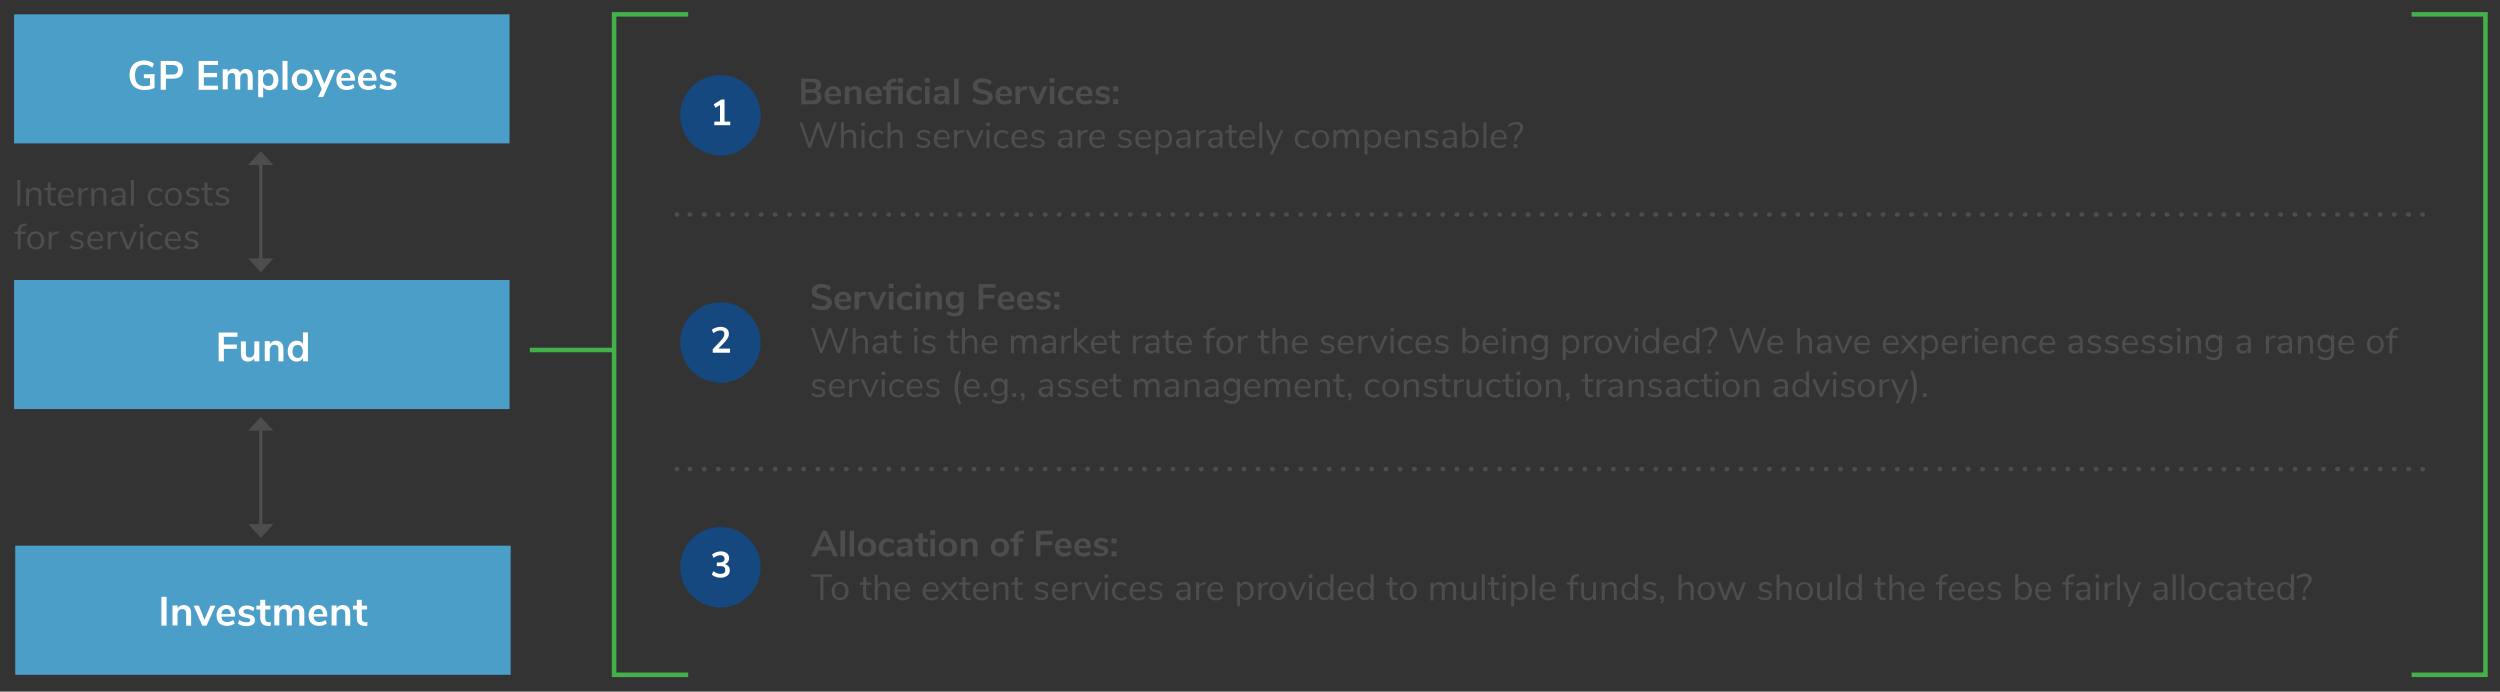 <svg version="1.1" id="Layer_1" xmlns="http://www.w3.org/2000/svg" x="0" y="0" viewBox="0 0 1100 304.3" style="enable-background:new 0 0 1100 304.3" xml:space="preserve"><rect x="0" y="0" width="1100" height="304.3" fill="#333333" stroke="none"/><style>.st0{fill:#4b9ec7}.st1{fill:#fff}.st2{fill:#4d4d4f}.st3{fill:#14487f}.st4{fill:#43b049}</style><path class="st0" d="M6.2 6.3h218v56.8H6.2zM6.2 123.2h218V180H6.2zM6.7 240.1h218v56.8H6.7z"/><path class="st1" d="M68 32.6v6.1c-.6.3-1.3.5-2.1.7-.8.2-1.7.2-2.5.2-1.3 0-2.4-.3-3.4-.8s-1.7-1.3-2.2-2.2c-.5-1-.8-2.1-.8-3.5s.2-2.5.8-3.5c.5-1 1.2-1.7 2.2-2.2s2-.8 3.3-.8c.9 0 1.7.1 2.5.4.8.3 1.4.6 1.9 1.1l-.7 1.7c-.6-.5-1.2-.8-1.7-1-.6-.2-1.2-.3-1.9-.3-1.3 0-2.3.4-3 1.2s-1 1.9-1 3.5c0 3.1 1.4 4.7 4.1 4.7.8 0 1.6-.1 2.5-.3v-3.2h-2.7v-1.7l4.7-.1zM70.7 26.8h5.5c1.4 0 2.4.3 3.2 1s1.1 1.6 1.1 2.9-.4 2.2-1.1 2.9-1.8 1-3.2 1H73v4.9h-2.3V26.8zm5.2 6c1.6 0 2.4-.7 2.4-2.1 0-.7-.2-1.2-.6-1.6-.4-.3-1-.5-1.8-.5H73v4.2h2.9zM87.4 39.5V26.8h8.5v1.8h-6.2v3.5h5.8V34h-5.8v3.7h6.2v1.8zM110.5 31.4c.5.6.7 1.5.7 2.7v5.4H109v-5.3c0-.7-.1-1.2-.3-1.5-.2-.3-.6-.5-1.1-.5-.6 0-1.1.2-1.4.6-.3.4-.5 1-.5 1.7v4.9h-2.2v-5.3c0-.7-.1-1.2-.3-1.5s-.6-.5-1.1-.5c-.6 0-1.1.2-1.4.6s-.5 1-.5 1.7v4.9H98v-8.8h2.2v1.2c.3-.5.6-.8 1.1-1.1s1-.4 1.6-.4c1.3 0 2.2.5 2.7 1.7.3-.5.7-.9 1.2-1.2.5-.3 1.1-.4 1.7-.4.8.2 1.5.5 2 1.1zM120.6 31.1c.6.4 1.1.9 1.4 1.6.3.7.5 1.5.5 2.4s-.2 1.7-.5 2.4-.8 1.2-1.4 1.6c-.6.4-1.3.6-2 .6-.6 0-1.2-.1-1.7-.4-.5-.3-.9-.6-1.1-1.1v4.6h-2.2v-12h2.2V32c.3-.5.7-.9 1.1-1.1s1.1-.4 1.7-.4c.8 0 1.4.2 2 .6zm-.9 6.1c.4-.5.6-1.2.6-2.1s-.2-1.6-.6-2.1-.9-.8-1.7-.8-1.3.2-1.7.7c-.4.5-.6 1.2-.6 2.1s.2 1.6.6 2.1.9.7 1.7.7 1.2-.1 1.7-.6zM124.3 26.8h2.2v12.7h-2.2zM130.6 39.1c-.7-.4-1.2-.9-1.6-1.6-.4-.7-.6-1.5-.6-2.4s.2-1.7.6-2.4c.4-.7.9-1.2 1.6-1.6.7-.4 1.5-.6 2.4-.6s1.7.2 2.4.6c.7.4 1.2.9 1.6 1.6.4.7.6 1.5.6 2.4s-.2 1.7-.6 2.4c-.4.7-.9 1.2-1.6 1.6-.7.4-1.5.6-2.4.6s-1.8-.2-2.4-.6zm4-1.9c.4-.5.6-1.2.6-2.1s-.2-1.6-.6-2.1c-.4-.5-.9-.7-1.7-.7s-1.3.2-1.7.7c-.4.5-.6 1.2-.6 2.1s.2 1.6.6 2.1c.4.5.9.7 1.7.7s1.3-.2 1.7-.7zM145.3 30.7h2.2l-5.3 12h-2.3l1.7-3.5-3.7-8.5h2.3l2.5 6.2zM156.2 35.5h-6c.1.8.3 1.4.7 1.8s1 .6 1.8.6c1 0 1.9-.3 2.7-.9l.6 1.5c-.4.3-.9.6-1.5.8s-1.2.3-1.9.3c-1.4 0-2.6-.4-3.4-1.2-.8-.8-1.2-1.9-1.2-3.3 0-.9.2-1.7.5-2.4.4-.7.9-1.2 1.5-1.6.6-.4 1.4-.6 2.2-.6 1.2 0 2.2.4 2.9 1.2s1.1 1.9 1.1 3.2v.6zm-5.4-2.9c-.4.4-.6.9-.7 1.7h4.1c0-.7-.2-1.3-.5-1.7-.3-.4-.8-.6-1.4-.6s-1.1.2-1.5.6zM165.7 35.5h-6c.1.8.3 1.4.7 1.8s1 .6 1.8.6c1 0 1.9-.3 2.7-.9l.6 1.5c-.4.3-.9.6-1.5.8s-1.2.3-1.9.3c-1.4 0-2.6-.4-3.4-1.2-.8-.8-1.2-1.9-1.2-3.3 0-.9.2-1.7.5-2.4.4-.7.9-1.2 1.5-1.6.6-.4 1.4-.6 2.2-.6 1.2 0 2.2.4 2.9 1.2s1.1 1.9 1.1 3.2v.6zm-5.3-2.9c-.4.4-.6.9-.7 1.7h4.1c0-.7-.2-1.3-.5-1.7-.3-.4-.8-.6-1.4-.6s-1.1.2-1.5.6zM168.6 39.3c-.6-.2-1.2-.5-1.7-.8l.6-1.6c.9.7 2 1 3.2 1 .5 0 .9-.1 1.2-.2.3-.2.4-.4.4-.7 0-.3-.1-.5-.3-.6s-.5-.3-1-.4l-1.4-.3c-.8-.2-1.4-.5-1.8-.9-.4-.4-.6-.9-.6-1.6 0-.5.1-1 .5-1.4.3-.4.7-.7 1.3-1s1.2-.3 1.9-.3c.6 0 1.2.1 1.8.3s1.1.5 1.5.8l-.6 1.5c-.9-.7-1.8-1-2.7-1-.5 0-.9.1-1.1.3-.3.2-.4.4-.4.8 0 .2.1.4.3.6.2.2.4.3.8.4l1.5.3c.9.2 1.5.5 1.9.9.4.4.6 1 .6 1.6 0 .8-.3 1.5-1 1.9s-1.6.7-2.7.7c-.8 0-1.5-.1-2.2-.3z"/><path class="st2" d="M360.9 41c.4.5.5 1.1.5 1.8 0 1-.3 1.7-1 2.3s-1.6.8-2.8.8h-5.1V34.6h5c1.2 0 2.1.3 2.8.8s1 1.2 1 2.2c0 .6-.2 1.1-.5 1.5s-.8.8-1.3 1c.5.1 1 .4 1.4.9zm-6.5-1.7h2.6c1.4 0 2.1-.5 2.1-1.6 0-.5-.2-.9-.5-1.2s-.9-.4-1.6-.4h-2.6v3.2zm4.5 4.5c.3-.3.5-.7.5-1.2s-.2-1-.5-1.3c-.4-.3-.9-.4-1.6-.4h-2.9v3.3h2.9c.7 0 1.3-.1 1.6-.4zM370 42.3h-5.3c.1.7.3 1.3.7 1.6s.9.5 1.6.5c.9 0 1.6-.3 2.4-.8l.6 1.4c-.4.3-.8.5-1.4.7s-1.1.3-1.7.3c-1.3 0-2.3-.4-3-1.1s-1.1-1.7-1.1-3c0-.8.2-1.5.5-2.1.3-.6.8-1.1 1.4-1.4s1.2-.5 2-.5c1.1 0 1.9.3 2.5 1 .6.7.9 1.7.9 2.9l-.1.5zm-4.7-2.5c-.3.3-.5.8-.6 1.5h3.6c0-.7-.2-1.1-.5-1.5s-.7-.5-1.2-.5-1 .1-1.3.5zM378.3 38.6c.5.5.7 1.3.7 2.4v4.8h-2v-4.7c0-.6-.1-1-.3-1.3-.2-.3-.6-.4-1.1-.4-.6 0-1 .2-1.4.5-.4.4-.5.8-.5 1.5v4.4h-2V38h2v1.2c.3-.4.6-.8 1.1-1 .5-.2 1-.3 1.5-.3.8-.1 1.5.2 2 .7zM387.9 42.3h-5.3c.1.7.3 1.3.7 1.6s.9.5 1.6.5c.9 0 1.6-.3 2.4-.8l.6 1.4c-.4.3-.8.5-1.4.7s-1.1.3-1.7.3c-1.3 0-2.3-.4-3-1.1s-1.1-1.7-1.1-3c0-.8.2-1.5.5-2.1.3-.6.8-1.1 1.4-1.4s1.2-.5 2-.5c1.1 0 1.9.3 2.5 1 .6.7.9 1.7.9 2.9l-.1.5zm-4.8-2.5c-.3.3-.5.8-.6 1.5h3.6c0-.7-.2-1.1-.5-1.5s-.7-.5-1.2-.5-.9.1-1.3.5zM392 38h5.2v7.8h-2v-6.3H392v6.3h-2v-6.3h-1.5V38h1.5c0-1.1.3-2 .9-2.5s1.5-.9 2.7-.9h.7l.1 1.5h-.8c-.6 0-1 .2-1.3.4-.2.3-.4.7-.4 1.2l.1.3zm3.1-3.6h2.2v2h-2.2v-2zM400.7 45.5c-.6-.3-1.1-.8-1.4-1.4s-.5-1.3-.5-2.1.2-1.5.5-2.2c.3-.6.8-1.1 1.4-1.5s1.3-.5 2.1-.5c.5 0 1.1.1 1.6.3.5.2 1 .4 1.3.7l-.6 1.4c-.3-.3-.7-.5-1-.6s-.7-.2-1.1-.2c-.7 0-1.2.2-1.6.7-.4.4-.6 1-.6 1.9s.2 1.4.6 1.8c.4.4.9.7 1.6.7.4 0 .7-.1 1.1-.2s.7-.3 1-.6l.6 1.4c-.3.3-.8.5-1.3.7s-1.1.3-1.7.3c-.7-.2-1.4-.3-2-.6zM406.9 34.4h2.2v2h-2.2v-2zm.1 11.4V38h2v7.8h-2zM416.9 38.6c.5.5.8 1.3.8 2.5v4.8h-1.9v-1.2c-.2.4-.5.7-.9 1-.4.2-.8.3-1.4.3s-1-.1-1.4-.3-.8-.5-1-.9c-.2-.4-.4-.8-.4-1.2 0-.6.1-1 .4-1.4s.8-.6 1.4-.7 1.6-.2 2.7-.2h.4v-.4c0-.5-.1-.9-.3-1.2-.2-.2-.6-.3-1.1-.3-.4 0-.9.1-1.3.2-.5.1-.9.3-1.3.6l-.6-1.4c.4-.3 1-.5 1.6-.7.6-.2 1.2-.3 1.8-.3 1.2 0 2 .3 2.5.8zm-1.6 5.4c.3-.4.5-.8.5-1.4v-.3h-.3c-.7 0-1.3 0-1.7.1s-.7.2-.9.3-.3.4-.3.7c0 .3.1.6.4.8s.5.3.9.3c.6 0 1.1-.1 1.4-.5zM419.8 34.6h2v11.3h-2zM429.7 45.6c-.8-.2-1.4-.6-1.9-1l.7-1.5c.5.4 1.1.7 1.7.9s1.3.3 2 .3c.8 0 1.4-.1 1.8-.4s.6-.7.6-1.1c0-.4-.2-.8-.6-1-.4-.2-1-.4-1.9-.6-.9-.2-1.7-.4-2.3-.7s-1-.6-1.3-1c-.3-.4-.5-.9-.5-1.6s.2-1.2.5-1.8c.4-.5.9-.9 1.5-1.2.7-.3 1.4-.4 2.3-.4.8 0 1.5.1 2.3.4.7.2 1.3.6 1.8 1l-.7 1.5c-1-.8-2.1-1.2-3.3-1.2-.7 0-1.3.2-1.7.4s-.6.7-.6 1.2c0 .4.2.8.6 1 .4.2 1 .5 1.9.7 1 .2 1.7.5 2.3.7s1 .6 1.4 1 .5.9.5 1.5c0 .7-.2 1.3-.5 1.8-.4.5-.9.9-1.5 1.2-.7.3-1.5.4-2.4.4-1.1-.1-1.9-.2-2.7-.5zM445.2 42.3h-5.3c.1.7.3 1.3.7 1.6s.9.5 1.6.5c.9 0 1.6-.3 2.4-.8l.6 1.4c-.4.3-.8.5-1.4.7s-1.1.3-1.7.3c-1.3 0-2.3-.4-3-1.1s-1.1-1.7-1.1-3c0-.8.2-1.5.5-2.1.3-.6.8-1.1 1.4-1.4s1.2-.5 2-.5c1.1 0 1.9.3 2.5 1 .6.7.9 1.7.9 2.9l-.1.5zm-4.7-2.5c-.3.3-.5.8-.6 1.5h3.6c0-.7-.2-1.1-.5-1.5s-.7-.5-1.2-.5-1 .1-1.3.5zM452 39.5l-1.2.1c-1.3.1-2 .8-2 2v4.2h-2V38h1.9v1.4c.4-.9 1.2-1.5 2.5-1.5h.6l.2 1.6zM459 38h1.9l-3.4 7.8h-1.7l-3.4-7.8h2.1l2.2 5.5zM461.8 34.4h2.2v2h-2.2v-2zm.1 11.4V38h2v7.8h-2zM467.4 45.5c-.6-.3-1.1-.8-1.4-1.4s-.5-1.3-.5-2.1.2-1.5.5-2.2c.3-.6.8-1.1 1.4-1.5s1.3-.5 2.1-.5c.5 0 1.1.1 1.6.3.5.2 1 .4 1.3.7l-.6 1.4c-.3-.3-.7-.5-1-.6s-.7-.2-1.1-.2c-.7 0-1.2.2-1.6.7-.4.4-.6 1-.6 1.9s.2 1.4.6 1.8c.4.4.9.7 1.6.7.4 0 .7-.1 1.1-.2s.7-.3 1-.6l.6 1.4c-.3.3-.8.5-1.3.7s-1.1.3-1.7.3c-.7-.2-1.4-.3-2-.6zM480.6 42.3h-5.3c.1.7.3 1.3.7 1.6s.9.5 1.6.5c.9 0 1.6-.3 2.4-.8l.6 1.4c-.4.3-.8.5-1.4.7s-1.2.3-1.7.3c-1.3 0-2.3-.4-3-1.1s-1.1-1.7-1.1-3c0-.8.2-1.5.5-2.1.3-.6.8-1.1 1.4-1.4s1.2-.5 2-.5c1.1 0 1.9.3 2.5 1 .6.7.9 1.7.9 2.9l-.1.5zm-4.7-2.5c-.3.3-.5.8-.6 1.5h3.6c0-.7-.2-1.1-.5-1.5s-.7-.5-1.2-.5-1 .1-1.3.5zM483.2 45.7c-.6-.2-1.1-.4-1.5-.7l.6-1.4c.8.6 1.8.9 2.9.9.5 0 .8-.1 1-.2s.4-.4.4-.6c0-.2-.1-.4-.2-.5s-.5-.2-.9-.3l-1.3-.3c-.7-.2-1.3-.4-1.6-.8-.4-.4-.5-.8-.5-1.4 0-.5.1-.9.4-1.3s.6-.7 1.1-.9c.5-.2 1-.3 1.7-.3.5 0 1.1.1 1.6.3s1 .4 1.4.7l-.6 1.4c-.8-.6-1.6-.9-2.4-.9-.4 0-.8.1-1 .2-.2.2-.4.4-.4.7 0 .2.1.4.2.5.1.1.4.2.7.3l1.3.3c.8.2 1.4.4 1.7.8.4.4.5.8.5 1.5s-.3 1.3-.9 1.7-1.4.6-2.4.6c-.6 0-1.2-.1-1.8-.3zM489.8 38h2.2v2.2h-2.2V38zm0 5.6h2.2v2.2h-2.2v-2.2zM367 53.8h1.2L364.3 65h-1.1l-3.2-9.2-3.2 9.2h-1.1l-4-11.2h1.3l3.2 9.4 3.3-9.4h1l3.2 9.4zM376.7 60.2v4.9h-1.3v-4.8c0-.7-.1-1.2-.4-1.6s-.7-.5-1.4-.5-1.3.2-1.7.7c-.4.4-.6 1-.6 1.8v4.5H370V53.8h1.3v4.7c.3-.5.6-.8 1.1-1.1.5-.2 1-.4 1.6-.4 1.8.1 2.7 1.1 2.7 3.2zM379 53.9h1.6v1.5H379v-1.5zm.1 11.1v-7.8h1.3V65h-1.3zM384.1 64.7c-.6-.3-1-.8-1.3-1.4-.3-.6-.5-1.3-.5-2.1s.2-1.5.5-2.1c.3-.6.8-1.1 1.3-1.4.6-.3 1.2-.5 2-.5.5 0 1 .1 1.5.3.5.2.9.4 1.2.7l-.4 1c-.7-.6-1.5-.9-2.2-.9-.8 0-1.4.3-1.9.8s-.7 1.3-.7 2.2.2 1.7.7 2.2c.5.5 1.1.8 1.9.8.8 0 1.5-.3 2.2-.9l.4 1c-.3.3-.8.6-1.2.7-.5.2-1 .3-1.5.3-.8-.3-1.4-.4-2-.7zM397.2 60.2v4.9h-1.3v-4.8c0-.7-.1-1.2-.4-1.6s-.7-.5-1.4-.5-1.3.2-1.7.7c-.4.4-.6 1-.6 1.8v4.5h-1.3V53.8h1.3v4.7c.3-.5.6-.8 1.1-1.1.5-.2 1-.4 1.6-.4 1.7.1 2.7 1.1 2.7 3.2zM403.2 64.2l.4-1c.4.3.8.6 1.3.7s.9.2 1.5.2 1-.1 1.3-.3c.3-.2.5-.5.5-.9 0-.3-.1-.5-.3-.7-.2-.2-.5-.3-1-.4l-1.3-.3c-.7-.2-1.2-.4-1.5-.8s-.5-.8-.5-1.3c0-.7.3-1.2.8-1.7.5-.4 1.3-.6 2.2-.6.5 0 1.1.1 1.5.3.5.2.9.4 1.2.8l-.4.9c-.7-.6-1.5-.9-2.4-.9-.5 0-1 .1-1.3.3-.3.2-.5.5-.5.9 0 .3.1.6.3.7.2.2.5.3.9.4l1.3.3c.7.2 1.3.4 1.6.8.4.3.5.8.5 1.3 0 .7-.3 1.2-.8 1.6-.5.4-1.3.6-2.2.6-1.3 0-2.3-.3-3.1-.9zM417.9 61.3h-5.7c0 .9.3 1.6.7 2.1.5.5 1.1.7 1.9.7.9 0 1.7-.3 2.5-.9l.4.9c-.3.3-.8.6-1.3.8s-1.1.3-1.6.3c-1.2 0-2.2-.4-2.9-1.1-.7-.7-1-1.7-1-3 0-.8.1-1.5.5-2.1s.7-1.1 1.3-1.4 1.2-.5 1.9-.5c1 0 1.9.3 2.4 1 .6.7.9 1.6.9 2.8v.4zm-4.9-2.6c-.4.4-.6 1-.7 1.8h4.5c0-.8-.2-1.4-.6-1.8-.4-.4-.9-.6-1.6-.6s-1.2.2-1.6.6zM424.2 58.2l-.9.1c-.8.1-1.4.3-1.7.8-.4.4-.5 1-.5 1.6V65h-1.3v-7.8h1.3v1.4c.4-.9 1.3-1.4 2.6-1.5h.5v1.1zM431.5 57.3h1.3l-3.4 7.7h-1.2l-3.3-7.7h1.3l2.7 6.3zM434 53.9h1.6v1.5H434v-1.5zm.1 11.1v-7.8h1.3V65h-1.3zM439.1 64.7c-.6-.3-1-.8-1.3-1.4-.3-.6-.5-1.3-.5-2.1s.2-1.5.5-2.1c.3-.6.8-1.1 1.3-1.4.6-.3 1.2-.5 2-.5.5 0 1 .1 1.5.3.5.2.9.4 1.2.7l-.4 1c-.7-.6-1.5-.9-2.2-.9-.8 0-1.4.3-1.9.8s-.7 1.3-.7 2.2.2 1.7.7 2.2c.5.5 1.1.8 1.9.8.8 0 1.5-.3 2.2-.9l.4 1c-.3.3-.8.6-1.2.7-.5.2-1 .3-1.5.3-.7-.3-1.4-.4-2-.7zM452 61.3h-5.7c0 .9.3 1.6.7 2.1.5.5 1.1.7 1.9.7.9 0 1.7-.3 2.5-.9l.4.9c-.3.3-.8.6-1.3.8s-1.1.3-1.6.3c-1.2 0-2.2-.4-2.9-1.1-.7-.7-1-1.7-1-3 0-.8.1-1.5.5-2.1s.7-1.1 1.3-1.4 1.2-.5 1.9-.5c1 0 1.9.3 2.4 1 .6.7.9 1.6.9 2.8v.4zm-4.9-2.6c-.4.4-.6 1-.7 1.8h4.5c0-.8-.2-1.4-.6-1.8-.4-.4-.9-.6-1.6-.6s-1.2.2-1.6.6zM453.5 64.2l.4-1c.4.3.8.6 1.3.7s.9.2 1.5.2 1-.1 1.3-.3c.3-.2.5-.5.5-.9 0-.3-.1-.5-.3-.7-.2-.2-.5-.3-1-.4l-1.3-.3c-.7-.2-1.2-.4-1.5-.8s-.5-.8-.5-1.3c0-.7.3-1.2.8-1.7.5-.4 1.3-.6 2.2-.6.5 0 1.1.1 1.5.3.5.2.9.4 1.2.8l-.4.9c-.7-.6-1.5-.9-2.4-.9-.5 0-1 .1-1.3.3-.3.2-.5.5-.5.9 0 .3.1.6.3.7.2.2.5.3.9.4l1.3.3c.7.2 1.3.4 1.6.8.4.3.5.8.5 1.3 0 .7-.3 1.2-.8 1.6-.5.4-1.3.6-2.2.6-1.3 0-2.4-.3-3.1-.9zM471.1 57.8c.5.5.7 1.3.7 2.3V65h-1.3v-1.3c-.2.5-.5.8-.9 1.1-.4.2-.9.4-1.4.4-.5 0-1-.1-1.4-.3s-.8-.5-1-.8-.4-.8-.4-1.2c0-.6.1-1 .5-1.4.3-.3.8-.6 1.5-.7s1.6-.2 2.9-.2h.4V60c0-.7-.1-1.1-.4-1.4-.3-.3-.7-.4-1.3-.4-.9 0-1.8.3-2.7.8l-.4-.9c.4-.3.9-.5 1.5-.7.6-.2 1.1-.3 1.7-.3.8-.1 1.6.2 2 .7zm-1.1 5.7c.4-.4.6-1 .6-1.7v-.5h-.3c-.9 0-1.6 0-2.1.1s-.8.2-1 .4-.3.5-.3.8c0 .4.1.8.5 1 .3.3.7.4 1.1.4.6.1 1.1-.1 1.5-.5zM478.6 58.2l-.9.1c-.8.1-1.4.3-1.7.8-.4.4-.5 1-.5 1.6V65h-1.3v-7.8h1.3v1.4c.4-.9 1.3-1.4 2.6-1.5h.5v1.1zM486.2 61.3h-5.7c0 .9.3 1.6.7 2.1.5.5 1.1.7 1.9.7.9 0 1.7-.3 2.5-.9l.4.9c-.3.3-.8.6-1.3.8s-1.1.3-1.6.3c-1.2 0-2.2-.4-2.9-1.1-.7-.7-1-1.7-1-3 0-.8.1-1.5.5-2.1s.7-1.1 1.3-1.4 1.2-.5 1.9-.5c1 0 1.9.3 2.4 1 .6.7.9 1.6.9 2.8v.4zm-4.9-2.6c-.4.4-.6 1-.7 1.8h4.5c0-.8-.2-1.4-.6-1.8-.4-.4-.9-.6-1.6-.6s-1.2.2-1.6.6zM491.8 64.2l.4-1c.4.3.8.6 1.3.7s.9.2 1.5.2 1-.1 1.3-.3c.3-.2.5-.5.5-.9 0-.3-.1-.5-.3-.7-.2-.2-.5-.3-1-.4l-1.3-.3c-.7-.2-1.2-.4-1.5-.8s-.5-.8-.5-1.3c0-.7.3-1.2.8-1.7.5-.4 1.3-.6 2.2-.6.5 0 1.1.1 1.5.3.5.2.9.4 1.2.8l-.4.9c-.7-.6-1.5-.9-2.4-.9-.5 0-1 .1-1.3.3-.3.2-.5.5-.5.9 0 .3.1.6.3.7.2.2.5.3.9.4l1.3.3c.7.2 1.3.4 1.6.8.4.3.5.8.5 1.3 0 .7-.3 1.2-.8 1.6-.5.4-1.3.6-2.2.6-1.3 0-2.3-.3-3.1-.9zM506.5 61.3h-5.7c0 .9.3 1.6.7 2.1.5.5 1.1.7 1.9.7.9 0 1.7-.3 2.5-.9l.4.9c-.3.3-.8.6-1.3.8s-1.1.3-1.6.3c-1.2 0-2.2-.4-2.9-1.1-.7-.7-1-1.7-1-3 0-.8.1-1.5.5-2.1s.7-1.1 1.3-1.4 1.2-.5 1.9-.5c1 0 1.9.3 2.4 1 .6.7.9 1.6.9 2.8v.4zm-5-2.6c-.4.4-.6 1-.7 1.8h4.5c0-.8-.2-1.4-.6-1.8-.4-.4-.9-.6-1.6-.6s-1.1.2-1.6.6zM514.1 57.6c.5.3.9.8 1.2 1.4s.4 1.3.4 2.1-.1 1.5-.4 2.1-.7 1.1-1.2 1.4c-.5.3-1.1.5-1.8.5-.6 0-1.1-.1-1.6-.4-.5-.3-.8-.7-1-1.1v4.3h-1.3V57.2h1.3v1.3c.2-.5.6-.9 1-1.1s1-.4 1.6-.4c.7 0 1.3.2 1.8.6zm-.3 5.7c.4-.5.6-1.2.6-2.2s-.2-1.7-.6-2.2-1-.8-1.8-.8-1.3.3-1.8.8c-.4.5-.6 1.2-.6 2.2s.2 1.7.6 2.2 1 .8 1.8.8 1.4-.3 1.8-.8zM523.1 57.8c.5.5.7 1.3.7 2.3V65h-1.3v-1.3c-.2.5-.5.8-.9 1.1s-.9.4-1.4.4c-.5 0-1-.1-1.4-.3s-.8-.5-1-.8-.4-.8-.4-1.2c0-.6.2-1 .5-1.4.3-.3.8-.6 1.5-.7s1.6-.2 2.8-.2h.3V60c0-.7-.1-1.1-.4-1.4-.3-.3-.7-.4-1.3-.4-.9 0-1.8.3-2.7.8l-.4-.9c.4-.3.9-.5 1.5-.7s1.1-.3 1.7-.3c1-.1 1.7.2 2.2.7zm-1.2 5.7c.4-.4.6-1 .6-1.7v-.5h-.3c-.9 0-1.7 0-2.1.1-.5.1-.8.2-1 .4s-.3.5-.3.8c0 .4.2.8.5 1 .3.3.7.4 1.1.4.6.1 1.1-.1 1.5-.5zM530.6 58.2l-.8.1c-.8.1-1.4.3-1.7.8-.4.4-.5 1-.5 1.6V65h-1.3v-7.8h1.3v1.4c.4-.9 1.3-1.4 2.6-1.5h.5l-.1 1.1zM537.2 57.8c.5.5.7 1.3.7 2.3V65h-1.3v-1.3c-.2.5-.5.8-.9 1.1s-.9.4-1.4.4c-.5 0-1-.1-1.4-.3s-.8-.5-1-.8-.4-.8-.4-1.2c0-.6.2-1 .5-1.4.3-.3.8-.6 1.5-.7s1.6-.2 2.8-.2h.3V60c0-.7-.1-1.1-.4-1.4-.3-.3-.7-.4-1.3-.4-.9 0-1.8.3-2.7.8l-.4-.9c.4-.3.9-.5 1.5-.7s1.1-.3 1.7-.3c.9-.1 1.7.2 2.2.7zm-1.2 5.7c.4-.4.6-1 .6-1.7v-.5h-.3c-.9 0-1.7 0-2.1.1-.5.1-.8.2-1 .4s-.3.5-.3.8c0 .4.2.8.5 1 .3.3.7.4 1.1.4.6.1 1.1-.1 1.5-.5zM544.4 64.1l-.1 1c-.2 0-.5.1-.8.1-.9 0-1.7-.2-2.1-.7-.5-.5-.7-1.2-.7-2v-4.1h-1.5v-1h1.5V55h1.3v2.4h2.2v1H542v4c0 1.2.6 1.8 1.7 1.8.2-.1.5-.1.7-.1zM552.2 61.3h-5.7c0 .9.3 1.6.7 2.1.5.5 1.1.7 1.9.7.9 0 1.7-.3 2.5-.9l.4.9c-.3.3-.8.6-1.3.8-.5.2-1.1.3-1.6.3-1.2 0-2.2-.4-2.9-1.1s-1-1.7-1-3c0-.8.2-1.5.5-2.1s.7-1.1 1.3-1.4 1.2-.5 1.9-.5c1 0 1.8.3 2.4 1 .6.7.9 1.6.9 2.8v.4zm-4.9-2.6c-.4.4-.7 1-.7 1.8h4.5c0-.8-.2-1.4-.6-1.8-.4-.4-.9-.6-1.6-.6s-1.2.2-1.6.6zM554.1 53.8h1.3v11.3h-1.3zM563.4 57.3h1.3l-4.6 10.6h-1.3l1.3-3-3.3-7.6h1.4l2.6 6.3zM571.5 64.7c-.6-.3-1-.8-1.3-1.4-.3-.6-.5-1.3-.5-2.1s.2-1.5.5-2.1c.3-.6.8-1.1 1.3-1.4s1.2-.5 2-.5c.5 0 1 .1 1.5.3s.9.4 1.2.7l-.4 1c-.7-.6-1.5-.9-2.2-.9-.8 0-1.4.3-1.9.8s-.7 1.3-.7 2.2.2 1.7.7 2.2c.5.5 1.1.8 1.9.8.8 0 1.5-.3 2.2-.9l.4 1c-.3.3-.8.6-1.2.7-.5.2-1 .3-1.5.3-.8-.3-1.4-.4-2-.7zM579.1 64.7c-.6-.3-1-.8-1.3-1.4s-.5-1.3-.5-2.1.2-1.5.5-2.1.7-1.1 1.3-1.4 1.2-.5 1.9-.5 1.4.2 2 .5 1 .8 1.3 1.4c.3.6.5 1.3.5 2.1s-.2 1.5-.5 2.1c-.3.6-.7 1.1-1.3 1.4s-1.2.5-2 .5-1.3-.2-1.9-.5zm3.8-1.4c.4-.5.6-1.2.6-2.2s-.2-1.7-.6-2.2c-.4-.5-1-.8-1.8-.8s-1.3.3-1.8.8-.6 1.2-.6 2.2.2 1.7.6 2.2 1 .8 1.8.8 1.4-.3 1.8-.8zM598 60.2v4.9h-1.3v-4.8c0-.7-.1-1.2-.4-1.6s-.7-.5-1.2-.5c-.7 0-1.2.2-1.5.7-.4.4-.6 1-.6 1.8v4.5h-1.3v-4.8c0-.7-.1-1.2-.4-1.6-.3-.3-.7-.5-1.2-.5-.7 0-1.2.2-1.5.7-.4.4-.6 1-.6 1.8V65h-1.3v-7.8h1.3v1.2c.2-.5.6-.8 1-1.1s.9-.4 1.4-.4c1.2 0 2 .5 2.4 1.5.2-.5.6-.9 1-1.1.5-.3 1-.4 1.6-.4 1.7.2 2.6 1.2 2.6 3.3zM606.1 57.6c.5.3.9.8 1.2 1.4s.4 1.3.4 2.1-.1 1.5-.4 2.1-.7 1.1-1.2 1.4c-.5.3-1.1.5-1.8.5-.6 0-1.1-.1-1.6-.4s-.8-.7-1-1.1v4.3h-1.3V57.2h1.3v1.3c.2-.5.6-.9 1-1.1s1-.4 1.6-.4c.7 0 1.3.2 1.8.6zm-.3 5.7c.4-.5.6-1.2.6-2.2s-.2-1.7-.6-2.2-1-.8-1.8-.8-1.3.3-1.8.8c-.4.5-.6 1.2-.6 2.2s.2 1.7.6 2.2 1 .8 1.8.8 1.4-.3 1.8-.8zM616.2 61.3h-5.7c0 .9.3 1.6.7 2.1.5.5 1.1.7 1.9.7.9 0 1.7-.3 2.5-.9l.4.9c-.3.3-.8.6-1.3.8s-1.1.3-1.6.3c-1.2 0-2.2-.4-2.9-1.1s-1-1.7-1-3c0-.8.2-1.5.5-2.1s.7-1.1 1.3-1.4 1.2-.5 1.9-.5c1 0 1.8.3 2.4 1 .6.7.9 1.6.9 2.8v.4zm-4.9-2.6c-.4.4-.7 1-.7 1.8h4.5c0-.8-.2-1.4-.6-1.8-.4-.4-.9-.6-1.6-.6s-1.2.2-1.6.6zM624.8 60.2v4.9h-1.3v-4.8c0-.7-.1-1.2-.4-1.6s-.7-.5-1.3-.5c-.7 0-1.3.2-1.7.7-.4.4-.6 1-.6 1.8v4.5h-1.3v-7.8h1.3v1.3c.3-.5.6-.8 1.1-1.1s1-.4 1.6-.4c1.7-.1 2.6.9 2.6 3zM626.7 64.2l.4-1c.4.3.8.6 1.3.7s.9.2 1.5.2 1-.1 1.3-.3.5-.5.5-.9c0-.3-.1-.5-.3-.7-.2-.2-.5-.3-1-.4l-1.3-.3c-.7-.2-1.2-.4-1.5-.8-.3-.4-.5-.8-.5-1.3 0-.7.3-1.2.8-1.7.5-.4 1.3-.6 2.2-.6.5 0 1.1.1 1.5.3.5.2.9.4 1.2.8l-.4.9c-.7-.6-1.5-.9-2.3-.9-.5 0-1 .1-1.3.3-.3.2-.5.5-.5.9 0 .3.1.6.3.7s.5.3.9.4l1.3.3c.7.2 1.3.4 1.6.8.3.3.5.8.5 1.3 0 .7-.3 1.2-.8 1.6-.5.4-1.3.6-2.2.6-1.4 0-2.4-.3-3.2-.9zM640.3 57.8c.5.5.7 1.3.7 2.3V65h-1.3v-1.3c-.2.5-.5.8-.9 1.1s-.9.4-1.4.4c-.5 0-1-.1-1.4-.3-.4-.2-.8-.5-1-.8s-.4-.8-.4-1.2c0-.6.2-1 .5-1.4s.8-.6 1.5-.7 1.6-.2 2.8-.2h.3V60c0-.7-.1-1.1-.4-1.4-.3-.3-.7-.4-1.3-.4-.9 0-1.8.3-2.7.8l-.4-.9c.4-.3.9-.5 1.5-.7s1.1-.3 1.7-.3c.9-.1 1.7.2 2.2.7zm-1.2 5.7c.4-.4.6-1 .6-1.7v-.5h-.3c-.9 0-1.7 0-2.1.1-.5.1-.8.2-1 .4s-.3.5-.3.8c0 .4.2.8.5 1 .3.3.7.4 1.1.4.6.1 1.1-.1 1.5-.5zM649.1 57.5c.5.3.9.8 1.2 1.4s.4 1.3.4 2.1-.1 1.5-.4 2.1c-.3.6-.7 1.1-1.2 1.4-.5.3-1.1.5-1.8.5-.6 0-1.1-.1-1.6-.4s-.8-.7-1-1.1V65h-1.3V53.8h1.3v4.8c.2-.5.6-.9 1-1.1s1-.4 1.6-.4c.7-.1 1.3.1 1.8.4zm-.3 5.8c.4-.5.6-1.3.6-2.2s-.2-1.7-.6-2.2c-.4-.5-1-.8-1.8-.8s-1.3.3-1.8.8c-.4.5-.6 1.2-.6 2.2s.2 1.7.6 2.2 1 .8 1.8.8 1.4-.3 1.8-.8zM652.7 53.8h1.3v11.3h-1.3zM662.9 61.3h-5.7c0 .9.3 1.6.7 2.1.5.5 1.1.7 1.9.7.9 0 1.7-.3 2.5-.9l.4.9c-.3.3-.8.6-1.3.8s-1.1.3-1.6.3c-1.2 0-2.2-.4-2.9-1.1s-1-1.7-1-3c0-.8.2-1.5.5-2.1s.7-1.1 1.3-1.4 1.2-.5 1.9-.5c1 0 1.8.3 2.4 1 .6.7.9 1.6.9 2.8v.4zm-4.9-2.6c-.4.4-.7 1-.7 1.8h4.5c0-.8-.2-1.4-.6-1.8-.4-.4-.9-.6-1.6-.6s-1.2.2-1.6.6zM666.4 61.7c0-.7.1-1.2.3-1.7.2-.5.6-1 1-1.5s.6-.8.8-1.2.3-.7.3-1.1c0-.5-.2-.8-.5-1.1-.3-.3-.8-.4-1.3-.4s-1 .1-1.5.3-1 .5-1.5 1l-.5-1c.5-.4 1-.8 1.7-1s1.3-.4 2-.4c.9 0 1.6.2 2.2.7s.8 1.1.8 1.8c0 .6-.1 1.1-.4 1.5-.2.4-.6.9-1.1 1.5-.5.5-.8 1-1.1 1.4s-.4.8-.5 1.4v.3h-.8l.1-.5zM666 65v-1.6h1.6V65H666zM7.6 79.2h1.3v11.3H7.6zM18.2 85.6v4.9h-1.3v-4.8c0-.7-.1-1.2-.4-1.6s-.7-.5-1.4-.5-1.3.2-1.7.7c-.4.4-.6 1-.6 1.8v4.5h-1.3v-7.8h1.3V84c.3-.5.6-.8 1.1-1.1s1-.4 1.6-.4c1.7 0 2.7 1 2.7 3.1zM24.7 89.5l-.1 1c-.2 0-.5.1-.8.1-.9 0-1.6-.2-2.1-.7-.5-.5-.7-1.2-.7-2.1v-4.1h-1.5v-1H21v-2.4h1.3v2.4h2.2v1h-2.2v4c0 1.2.6 1.8 1.7 1.8h.7zM32.5 86.8h-5.7c0 .9.3 1.6.7 2.1.5.5 1.1.7 1.9.7.9 0 1.7-.3 2.5-.9l.4.9c-.3.3-.8.6-1.3.8-.5.2-1.1.3-1.6.3-1.2 0-2.2-.4-2.9-1.1-.7-.7-1-1.7-1-3 0-.8.1-1.5.5-2.1s.7-1.1 1.3-1.4c.6-.3 1.2-.5 1.9-.5 1 0 1.9.3 2.4 1 .6.7.9 1.6.9 2.8v.4zm-4.9-2.6c-.4.4-.6 1-.7 1.8h4.5c0-.8-.2-1.4-.6-1.8-.4-.4-.9-.6-1.6-.6s-1.2.1-1.6.6zM38.8 83.6l-.8.1c-.8.1-1.4.3-1.7.8-.4.4-.5 1-.5 1.6v4.4h-1.3v-7.8h1.3v1.4c.4-.9 1.3-1.4 2.6-1.5h.5l-.1 1zM46.8 85.6v4.9h-1.3v-4.8c0-.7-.1-1.2-.4-1.6s-.7-.5-1.3-.5c-.7 0-1.3.2-1.7.7-.4.4-.6 1-.6 1.8v4.5h-1.3v-7.8h1.3V84c.3-.5.6-.8 1.1-1.1s1-.4 1.6-.4c1.7 0 2.6 1 2.6 3.1zM54.5 83.3c.5.5.7 1.3.7 2.3v4.9H54v-1.3c-.2.5-.5.8-.9 1.1-.4.2-.9.4-1.4.4-.5 0-1-.1-1.4-.3s-.8-.5-1-.8-.4-.8-.4-1.2c0-.6.2-1 .5-1.4s.8-.6 1.5-.7 1.6-.2 2.8-.2h.3v-.5c0-.7-.1-1.1-.4-1.4-.3-.3-.7-.4-1.3-.4-.9 0-1.8.3-2.7.8l-.4-.9c.4-.3.9-.5 1.5-.7s1.1-.3 1.7-.3c.9-.2 1.6 0 2.1.6zm-1.1 5.6c.4-.4.6-1 .6-1.7v-.5h-.3c-.9 0-1.7 0-2.1.1-.5.1-.8.2-1 .4s-.3.5-.3.8c0 .4.2.8.5 1 .3.3.7.4 1.1.4.5.2 1.1 0 1.5-.5zM57.6 79.2h1.3v11.3h-1.3zM66.8 90.1c-.6-.3-1-.8-1.3-1.4s-.5-1.3-.5-2.1.2-1.5.5-2.1c.3-.6.8-1.1 1.3-1.4.6-.3 1.2-.5 2-.5.5 0 1 .1 1.5.3.5.2.9.4 1.2.7l-.4 1c-.7-.6-1.5-.9-2.2-.9-.8 0-1.4.3-1.9.8-.4.5-.7 1.3-.7 2.2s.2 1.7.7 2.2c.4.5 1.1.8 1.9.8.8 0 1.5-.3 2.2-.9l.4 1c-.3.3-.8.6-1.2.7-.5.2-1 .3-1.6.3-.7-.2-1.4-.4-1.9-.7zM74.4 90.1c-.6-.3-1-.8-1.3-1.4-.3-.6-.5-1.3-.5-2.1s.2-1.5.5-2.1c.3-.6.7-1.1 1.3-1.4.6-.3 1.2-.5 1.9-.5s1.4.2 1.9.5 1 .8 1.3 1.4.5 1.3.5 2.1-.2 1.5-.5 2.1-.7 1.1-1.3 1.4-1.2.5-1.9.5-1.3-.2-1.9-.5zm3.7-1.3c.4-.5.6-1.2.6-2.2s-.2-1.7-.6-2.2c-.4-.5-1-.8-1.8-.8s-1.3.3-1.8.8c-.4.5-.6 1.2-.6 2.2s.2 1.7.6 2.2 1 .8 1.8.8 1.4-.3 1.8-.8zM81.5 89.6l.4-1c.4.3.8.6 1.3.7s.9.2 1.5.2 1-.1 1.3-.3c.3-.2.5-.5.5-.9 0-.3-.1-.6-.3-.7-.2-.2-.5-.3-1-.4l-1.3-.3c-.7-.2-1.2-.4-1.5-.8s-.5-.8-.5-1.3c0-.7.3-1.2.8-1.7.5-.4 1.3-.6 2.2-.6.5 0 1.1.1 1.6.3.5.2.9.4 1.2.8l-.4.9c-.7-.6-1.5-.9-2.3-.9-.5 0-1 .1-1.3.3-.3.2-.5.5-.5.9 0 .3.1.6.3.7.2.2.5.3.9.4l1.3.3c.7.2 1.3.4 1.6.8.3.3.5.8.5 1.3 0 .7-.3 1.2-.8 1.6-.6.4-1.3.6-2.2.6-1.4.1-2.5-.3-3.3-.9zM93.7 89.5l-.1 1c-.2 0-.5.1-.8.1-.9 0-1.7-.2-2.1-.7-.5-.5-.7-1.2-.7-2.1v-4.1h-1.5v-1H90v-2.4h1.3v2.4h2.2v1h-2.2v4c0 1.2.6 1.8 1.7 1.8h.7zM94.6 89.6l.4-1c.4.3.8.6 1.3.7s.9.2 1.5.2 1-.1 1.3-.3c.3-.2.5-.5.5-.9 0-.3-.1-.6-.3-.7-.2-.2-.5-.3-1-.4l-1.3-.3c-.7-.2-1.2-.4-1.5-.8s-.5-.8-.5-1.3c0-.7.3-1.2.8-1.7.5-.4 1.3-.6 2.2-.6.5 0 1.1.1 1.6.3.5.2.9.4 1.2.8l-.4.9c-.7-.6-1.5-.9-2.3-.9-.5 0-1 .1-1.3.3-.3.2-.5.5-.5.9 0 .3.1.6.3.7.2.2.5.3.9.4l1.3.3c.7.2 1.3.4 1.6.8.3.3.5.8.5 1.3 0 .7-.3 1.2-.8 1.6-.6.4-1.3.6-2.2.6-1.5.1-2.5-.3-3.3-.9zM9.1 101.9h2.2v1H9.1v6.8H7.8v-6.8H6.3v-1h1.5v-.3c0-1 .3-1.8.8-2.3.5-.5 1.3-.8 2.4-.9h.6l.1 1H11c-.6 0-1.1.2-1.4.6-.3.3-.4.8-.4 1.5-.1 0-.1.4-.1.4zM13.8 109.3c-.6-.3-1-.8-1.3-1.4-.3-.6-.5-1.3-.5-2.1s.1-1.5.5-2.1c.3-.6.7-1.1 1.3-1.4s1.2-.5 1.9-.5 1.4.2 2 .5 1 .8 1.3 1.4.5 1.3.5 2.1-.1 1.5-.5 2.1-.7 1.1-1.3 1.4-1.2.5-1.9.5-1.4-.2-2-.5zm3.7-1.3c.4-.5.6-1.2.6-2.2s-.2-1.7-.6-2.2c-.4-.5-1-.8-1.8-.8s-1.3.3-1.8.8-.6 1.2-.6 2.2.2 1.7.6 2.2 1 .8 1.8.8 1.4-.3 1.8-.8zM25.8 102.8l-.9.1c-.8.1-1.4.3-1.7.8-.4.4-.5 1-.5 1.6v4.4h-1.3v-7.8h1.3v1.4c.4-.9 1.3-1.4 2.6-1.5h.5v1zM30.7 108.8l.4-1c.4.3.8.6 1.3.7s.9.2 1.5.2 1-.1 1.3-.3c.3-.2.5-.5.5-.9 0-.3-.1-.6-.3-.7-.2-.2-.5-.3-1-.4l-1.3-.3c-.7-.2-1.2-.4-1.5-.8s-.6-.7-.6-1.3c0-.7.3-1.2.8-1.7.5-.4 1.3-.6 2.2-.6.5 0 1.1.1 1.5.3.5.2.9.4 1.2.8l-.4.9c-.7-.6-1.5-.9-2.3-.9-.5 0-1 .1-1.3.3s-.5.5-.5.9c0 .3.1.6.3.7.2.2.5.3.9.4l1.3.3c.7.2 1.3.4 1.6.8.3.3.5.8.5 1.3 0 .7-.3 1.2-.8 1.6-.5.4-1.3.6-2.2.6-1.3.1-2.3-.2-3.1-.9zM45.4 106h-5.7c0 .9.3 1.6.7 2.1.5.5 1.1.7 1.9.7.9 0 1.7-.3 2.5-.9l.4.9c-.3.3-.8.6-1.3.8-.5.2-1.1.3-1.6.3-1.2 0-2.2-.4-2.9-1.1s-1-1.7-1-3c0-.8.2-1.5.5-2.1.3-.6.7-1.1 1.3-1.4.6-.3 1.2-.5 1.9-.5 1 0 1.8.3 2.4 1 .6.7.9 1.6.9 2.8v.4zm-4.9-2.6c-.4.4-.7 1-.7 1.8h4.5c0-.8-.2-1.4-.6-1.8-.4-.4-.9-.6-1.6-.6s-1.2.1-1.6.6zM51.7 102.8l-.8.1c-.8.1-1.4.3-1.7.8-.4.4-.5 1-.5 1.6v4.4h-1.3v-7.8h1.3v1.4c.4-.9 1.3-1.4 2.6-1.5h.5l-.1 1zM59 101.9h1.3l-3.4 7.8h-1.2l-3.3-7.8h1.4l2.6 6.4zM61.5 98.5h1.6v1.5h-1.6v-1.5zm.2 11.2v-7.8H63v7.8h-1.3zM66.7 109.3c-.6-.3-1-.8-1.3-1.4s-.5-1.3-.5-2.1.2-1.5.5-2.1c.3-.6.8-1.1 1.3-1.4.6-.3 1.2-.5 2-.5.5 0 1 .1 1.5.3.5.2.9.4 1.2.7l-.4 1c-.7-.6-1.5-.9-2.2-.9-.8 0-1.4.3-1.9.8-.4.5-.7 1.3-.7 2.2s.2 1.7.7 2.2c.4.5 1.1.8 1.9.8.8 0 1.5-.3 2.2-.9l.4 1c-.3.3-.8.6-1.2.7-.5.2-1 .3-1.6.3-.7-.2-1.4-.4-1.9-.7zM79.6 106h-5.7c0 .9.3 1.6.7 2.1.4.5 1.1.7 1.9.7.9 0 1.7-.3 2.5-.9l.4.9c-.3.3-.8.6-1.3.8s-1.1.3-1.6.3c-1.2 0-2.2-.4-2.9-1.1-.7-.7-1.1-1.7-1.1-3 0-.8.2-1.5.5-2.1s.7-1.1 1.3-1.4c.6-.3 1.2-.5 1.9-.5 1 0 1.8.3 2.4 1 .6.7.9 1.6.9 2.8l.1.4zm-5-2.6c-.4.4-.7 1-.7 1.8h4.5c0-.8-.2-1.4-.6-1.8-.4-.4-.9-.6-1.6-.6s-1.2.1-1.6.6zM81 108.8l.4-1c.4.3.8.6 1.3.7s.9.2 1.5.2 1-.1 1.3-.3c.3-.2.5-.5.5-.9 0-.3-.1-.6-.3-.7-.2-.2-.5-.3-1-.4l-1.3-.3c-.7-.2-1.2-.4-1.5-.8s-.5-.8-.5-1.3c0-.7.3-1.2.8-1.7.5-.4 1.3-.6 2.2-.6.5 0 1.1.1 1.6.3.5.2.9.4 1.2.8l-.4.9c-.7-.6-1.5-.9-2.3-.9-.5 0-1 .1-1.3.3-.3.2-.5.5-.5.9 0 .3.1.6.3.7.2.2.5.3.9.4l1.3.3c.7.2 1.3.4 1.6.8.3.3.5.8.5 1.3 0 .7-.3 1.2-.8 1.6-.6.4-1.3.6-2.2.6-1.5.1-2.5-.2-3.3-.9zM358.9 136c-.8-.2-1.4-.6-1.9-1l.7-1.5c.5.4 1.1.7 1.7.9s1.3.3 2 .3c.8 0 1.4-.1 1.8-.4s.6-.6.6-1.1c0-.4-.2-.8-.6-1-.4-.2-1-.4-1.9-.6-.9-.2-1.7-.4-2.3-.7s-1-.6-1.3-1c-.3-.4-.5-.9-.5-1.6s.2-1.2.5-1.8c.4-.5.9-.9 1.5-1.2.7-.3 1.4-.4 2.3-.4.8 0 1.5.1 2.3.4.7.2 1.3.6 1.8 1l-.7 1.5c-1-.8-2.1-1.2-3.3-1.2-.7 0-1.3.2-1.7.4s-.6.7-.6 1.2c0 .4.2.8.6 1 .4.2 1 .4 1.9.7 1 .2 1.7.4 2.3.7s1 .6 1.4 1 .5.9.5 1.5c0 .7-.2 1.3-.5 1.8-.4.5-.9.9-1.5 1.2s-1.5.4-2.4.4c-1.1-.1-1.9-.2-2.7-.5zM374.4 132.7h-5.3c.1.7.3 1.3.7 1.6s.9.5 1.6.5c.9 0 1.6-.3 2.4-.8l.6 1.4c-.4.3-.8.5-1.4.7-.5.2-1.1.3-1.7.3-1.3 0-2.3-.4-3-1.1s-1.1-1.7-1.1-3c0-.8.2-1.5.5-2.1.3-.6.8-1.1 1.4-1.4s1.2-.5 2-.5c1.1 0 1.9.4 2.5 1 .6.7.9 1.6.9 2.9l-.1.5zm-4.7-2.5c-.3.3-.5.8-.6 1.5h3.6c0-.6-.2-1.1-.5-1.5s-.7-.5-1.2-.5-1 .1-1.3.5zM381.2 129.9l-1.2.1c-1.3.1-2 .8-2 2v4.2h-2v-7.8h1.9v1.4c.4-.9 1.2-1.4 2.5-1.5l.6-.1.2 1.7zM388.2 128.4h1.9l-3.4 7.8H385l-3.4-7.8h2.1l2.2 5.6zM391 124.8h2.2v2H391v-2zm.1 11.4v-7.8h2v7.8h-2zM396.6 135.9c-.6-.3-1.1-.8-1.4-1.4s-.5-1.3-.5-2.1.2-1.5.5-2.1c.3-.6.8-1.1 1.4-1.4s1.3-.5 2.1-.5c.5 0 1.1.1 1.6.3.5.2 1 .4 1.3.7l-.6 1.4c-.3-.3-.7-.5-1-.6s-.7-.2-1.1-.2c-.7 0-1.2.2-1.6.6-.4.4-.6 1.1-.6 1.9s.2 1.4.6 1.9c.4.4.9.6 1.6.6.4 0 .7-.1 1.1-.2s.7-.3 1-.6l.6 1.4c-.3.3-.8.6-1.3.7s-1.1.3-1.7.3c-.7-.2-1.4-.4-2-.7zM402.9 124.8h2.2v2h-2.2v-2zm.1 11.4v-7.8h2v7.8h-2zM413.7 129c.5.5.7 1.3.7 2.4v4.8h-2v-4.7c0-.6-.1-1.1-.3-1.3s-.6-.4-1.1-.4c-.6 0-1 .2-1.4.5-.4.4-.5.9-.5 1.5v4.4h-2v-7.8h2v1.2c.3-.4.6-.8 1.1-1 .5-.2 1-.4 1.5-.4.8 0 1.5.3 2 .8zM424 128.4v7.1c0 1.2-.3 2.1-1 2.8s-1.7.9-3 .9c-.7 0-1.3-.1-2-.3-.6-.2-1.2-.4-1.6-.7l.6-1.4c1 .6 2 .9 3 .9 1.4 0 2.1-.7 2.1-2.1v-1c-.2.4-.6.8-1 1-.5.2-1 .4-1.5.4-.7 0-1.3-.2-1.8-.5s-.9-.8-1.2-1.4-.5-1.3-.5-2 .1-1.4.4-2 .7-1.1 1.2-1.4 1.1-.5 1.8-.5c.6 0 1.1.1 1.5.4s.8.6 1 1v-1.2h2zm-2.5 5.4c.4-.4.5-1 .5-1.7s-.2-1.3-.5-1.7c-.4-.4-.9-.6-1.5-.6s-1.1.2-1.5.6-.5 1-.5 1.7.2 1.3.5 1.7c.4.4.9.6 1.5.6s1.1-.2 1.5-.6zM430.6 136.2V125h7.4v1.6h-5.4v3.1h5v1.6h-5v4.9zM446.2 132.7h-5.3c.1.7.3 1.3.7 1.6s.9.5 1.6.5c.9 0 1.6-.3 2.4-.8l.6 1.4c-.4.3-.8.5-1.4.7-.5.2-1.1.3-1.7.3-1.3 0-2.3-.4-3-1.1s-1.1-1.7-1.1-3c0-.8.2-1.5.5-2.1.3-.6.8-1.1 1.4-1.4s1.2-.5 2-.5c1.1 0 1.9.4 2.5 1 .6.7.9 1.6.9 2.9l-.1.5zm-4.8-2.5c-.3.3-.5.8-.6 1.5h3.6c0-.6-.2-1.1-.5-1.5s-.7-.5-1.2-.5-.9.1-1.3.5zM454.7 132.7h-5.3c.1.7.3 1.3.7 1.6s.9.5 1.6.5c.9 0 1.6-.3 2.4-.8l.6 1.4c-.4.3-.8.5-1.4.7-.5.2-1.1.3-1.7.3-1.3 0-2.3-.4-3-1.1s-1.1-1.7-1.1-3c0-.8.2-1.5.5-2.1.3-.6.8-1.1 1.4-1.4s1.2-.5 2-.5c1.1 0 1.9.4 2.5 1 .6.7.9 1.6.9 2.9l-.1.5zm-4.8-2.5c-.3.3-.5.8-.6 1.5h3.6c0-.6-.2-1.1-.5-1.5s-.7-.5-1.2-.5-.9.1-1.3.5zM457.3 136.1c-.6-.2-1.1-.4-1.5-.7l.6-1.4c.8.6 1.8.9 2.9.9.5 0 .8-.1 1-.2s.4-.4.4-.6c0-.2-.1-.4-.2-.5s-.5-.2-.9-.4l-1.3-.3c-.7-.2-1.3-.4-1.6-.8-.4-.4-.5-.8-.5-1.4 0-.5.1-.9.4-1.3s.6-.6 1.1-.9c.5-.2 1-.3 1.7-.3.5 0 1.1.1 1.6.3s1 .4 1.4.7l-.6 1.4c-.8-.6-1.6-.9-2.4-.9-.4 0-.8.1-1 .2-.2.2-.4.4-.4.7 0 .2.1.4.2.5.1.1.4.2.7.3l1.3.3c.8.2 1.4.4 1.7.8s.5.9.5 1.4c0 .7-.3 1.3-.9 1.7s-1.4.6-2.4.6c-.6.2-1.3.1-1.8-.1zM463.9 128.4h2.2v2.2h-2.2v-2.2zm0 5.6h2.2v2.2h-2.2V134zM372.1 144.2h1.3l-3.9 11.2h-1.2l-3.2-9.2-3.2 9.2h-1.1l-3.9-11.2h1.3l3.2 9.4 3.3-9.4h.9l3.3 9.4zM381.9 150.6v4.9h-1.3v-4.8c0-.7-.1-1.2-.4-1.6s-.7-.5-1.4-.5-1.3.2-1.7.7c-.4.4-.6 1-.6 1.8v4.5h-1.3v-11.3h1.3v4.7c.3-.5.6-.8 1.1-1.1.5-.2 1-.4 1.6-.4 1.7 0 2.7 1 2.7 3.1zM389.6 148.2c.5.5.7 1.3.7 2.3v4.9H389v-1.3c-.2.5-.5.8-.9 1.1-.4.2-.9.4-1.4.4-.5 0-1-.1-1.4-.3s-.8-.5-1-.9-.4-.8-.4-1.2c0-.6.1-1 .5-1.4.3-.3.8-.6 1.5-.7s1.6-.2 2.9-.2h.4v-.5c0-.6-.1-1.1-.4-1.4-.3-.3-.7-.4-1.3-.4-.9 0-1.8.3-2.7.8l-.4-.9c.4-.3.9-.5 1.5-.7.6-.2 1.1-.3 1.7-.3.8 0 1.5.2 2 .7zm-1.1 5.7c.4-.4.6-1 .6-1.7v-.5h-.3c-.9 0-1.6 0-2.1.1s-.8.2-1 .4-.3.5-.3.8c0 .4.1.8.5 1 .3.3.7.4 1.1.4.5.1 1.1-.1 1.5-.5zM396.8 154.5l-.1 1c-.2 0-.5.1-.8.1-.9 0-1.6-.2-2.1-.7-.5-.5-.7-1.2-.7-2.1v-4.1h-1.5v-1h1.5v-2.4h1.3v2.4h2.2v1h-2.2v4c0 1.2.6 1.8 1.7 1.8h.7zM402.1 144.3h1.6v1.5h-1.6v-1.5zm.2 11.1v-7.8h1.3v7.8h-1.3zM405.5 154.6l.4-1c.4.3.8.6 1.3.7s.9.2 1.5.2 1-.1 1.3-.3c.3-.2.5-.5.5-.9 0-.3-.1-.6-.3-.7-.2-.2-.5-.3-1-.4l-1.3-.3c-.7-.1-1.2-.4-1.5-.8s-.5-.8-.5-1.3c0-.7.3-1.2.8-1.7.5-.4 1.3-.6 2.2-.6.5 0 1.1.1 1.5.3.5.2.9.4 1.2.8l-.4.9c-.7-.6-1.5-.9-2.4-.9-.5 0-1 .1-1.3.3-.3.2-.5.5-.5.9 0 .3.1.6.3.7.2.2.5.3.9.4l1.3.3c.7.2 1.3.4 1.6.8.4.4.5.8.5 1.4 0 .7-.3 1.2-.8 1.6-.5.4-1.3.6-2.2.6-1.3-.1-2.3-.4-3.1-1zM421.9 154.5l-.1 1c-.2 0-.5.1-.8.1-.9 0-1.6-.2-2.1-.7-.5-.5-.7-1.2-.7-2.1v-4.1h-1.5v-1h1.5v-2.4h1.3v2.4h2.2v1h-2.2v4c0 1.2.6 1.8 1.7 1.8h.7zM430 150.6v4.9h-1.3v-4.8c0-.7-.1-1.2-.4-1.6s-.7-.5-1.4-.5-1.3.2-1.7.7c-.4.4-.6 1-.6 1.8v4.5h-1.3v-11.3h1.3v4.7c.3-.5.6-.8 1.1-1.1.5-.2 1-.4 1.6-.4 1.7 0 2.6 1 2.7 3.1zM438.9 151.8h-5.7c0 .9.3 1.6.7 2.1.5.5 1.1.7 1.9.7.9 0 1.7-.3 2.5-.9l.4.9c-.3.3-.8.6-1.3.8-.5.2-1.1.3-1.6.3-1.2 0-2.2-.4-2.9-1.1-.7-.7-1-1.7-1-3 0-.8.1-1.5.5-2.1s.7-1.1 1.3-1.4 1.2-.5 1.9-.5c1 0 1.9.3 2.4 1 .6.7.9 1.6.9 2.8v.4zm-5-2.7c-.4.4-.6 1-.7 1.8h4.5c0-.8-.2-1.4-.6-1.8-.4-.4-.9-.6-1.6-.6s-1.2.2-1.6.6zM456.1 150.6v4.9h-1.3v-4.8c0-.7-.1-1.2-.4-1.6s-.6-.5-1.2-.5-1.2.2-1.5.7c-.4.4-.6 1-.6 1.8v4.4h-1.3v-4.8c0-.7-.1-1.2-.4-1.6-.3-.3-.7-.5-1.2-.5-.6 0-1.2.2-1.5.7-.4.4-.6 1-.6 1.8v4.4h-1.3v-7.8h1.3v1.2c.2-.5.6-.8 1-1.1s.9-.4 1.4-.4c1.2 0 2 .5 2.4 1.5.2-.5.6-.9 1-1.1.5-.3 1-.4 1.6-.4 1.8.1 2.6 1.1 2.6 3.2zM463.9 148.2c.5.5.7 1.3.7 2.3v4.9h-1.3v-1.3c-.2.5-.5.8-.9 1.1-.4.2-.9.4-1.4.4-.5 0-1-.1-1.4-.3s-.8-.5-1-.9-.4-.8-.4-1.2c0-.6.1-1 .5-1.4.3-.3.8-.6 1.5-.7s1.6-.2 2.9-.2h.4v-.5c0-.6-.1-1.1-.4-1.4-.3-.3-.7-.4-1.3-.4-.9 0-1.8.3-2.7.8l-.4-.9c.4-.3.9-.5 1.5-.7.6-.2 1.1-.3 1.7-.3.8 0 1.5.2 2 .7zm-1.1 5.7c.4-.4.6-1 .6-1.7v-.5h-.3c-.9 0-1.6 0-2.1.1s-.8.2-1 .4-.3.5-.3.8c0 .4.1.8.5 1 .3.3.7.4 1.1.4.5.1 1.1-.1 1.5-.5zM471.4 148.6l-.9.1c-.8.1-1.4.3-1.7.8-.4.4-.5 1-.5 1.6v4.4H467v-7.8h1.3v1.4c.4-.9 1.3-1.4 2.6-1.5h.5v1zM479.6 155.4h-1.7l-4-3.7v3.7h-1.3v-11.2h1.3v7l3.7-3.5h1.6l-3.9 3.7zM487 151.8h-5.7c0 .9.3 1.6.7 2.1.5.5 1.1.7 1.9.7.9 0 1.7-.3 2.5-.9l.4.9c-.3.3-.8.6-1.3.8-.5.2-1.1.3-1.6.3-1.2 0-2.2-.4-2.9-1.1-.7-.7-1-1.7-1-3 0-.8.1-1.5.5-2.1s.7-1.1 1.3-1.4 1.2-.5 1.9-.5c1 0 1.9.3 2.4 1 .6.7.9 1.6.9 2.8v.4zm-4.9-2.7c-.4.4-.6 1-.7 1.8h4.5c0-.8-.2-1.4-.6-1.8-.4-.4-.9-.6-1.6-.6s-1.2.2-1.6.6zM493 154.5l-.1 1c-.2 0-.5.1-.8.1-.9 0-1.6-.2-2.1-.7-.5-.5-.7-1.2-.7-2.1v-4.1h-1.5v-1h1.5v-2.4h1.3v2.4h2.2v1h-2.2v4c0 1.2.6 1.8 1.7 1.8h.7zM502.9 148.6l-.9.1c-.8.1-1.4.3-1.7.8-.4.4-.5 1-.5 1.6v4.4h-1.3v-7.8h1.3v1.4c.4-.9 1.3-1.4 2.6-1.5h.5v1zM509.4 148.2c.5.5.7 1.3.7 2.3v4.9h-1.3v-1.3c-.2.5-.5.8-.9 1.1-.4.2-.9.4-1.4.4-.5 0-1-.1-1.4-.3s-.8-.5-1-.9-.4-.8-.4-1.2c0-.6.1-1 .5-1.4.3-.3.8-.6 1.5-.7s1.6-.2 2.9-.2h.4v-.5c0-.6-.1-1.1-.4-1.4-.3-.3-.7-.4-1.3-.4-.9 0-1.8.3-2.7.8l-.4-.9c.4-.3.9-.5 1.5-.7.6-.2 1.1-.3 1.7-.3.8 0 1.5.2 2 .7zm-1.1 5.7c.4-.4.6-1 .6-1.7v-.5h-.3c-.9 0-1.6 0-2.1.1s-.8.2-1 .4-.3.5-.3.8c0 .4.1.8.5 1 .3.3.7.4 1.1.4.5.1 1.1-.1 1.5-.5zM516.6 154.5l-.1 1c-.2 0-.5.1-.8.1-.9 0-1.7-.2-2.1-.7-.5-.5-.7-1.2-.7-2.1v-4.1h-1.5v-1h1.5v-2.4h1.3v2.4h2.2v1h-2.2v4c0 1.2.6 1.8 1.7 1.8h.7zM524.5 151.8h-5.7c0 .9.3 1.6.7 2.1.5.5 1.1.7 1.9.7.9 0 1.7-.3 2.5-.9l.4.9c-.3.3-.8.6-1.3.8-.5.2-1.1.3-1.6.3-1.2 0-2.2-.4-2.9-1.1s-1-1.7-1-3c0-.8.2-1.5.5-2.1s.7-1.1 1.3-1.4 1.2-.5 1.9-.5c1 0 1.8.3 2.4 1 .6.7.9 1.6.9 2.8v.4zm-5-2.7c-.4.4-.7 1-.7 1.8h4.5c0-.8-.2-1.4-.6-1.8-.4-.4-.9-.6-1.6-.6s-1.1.2-1.6.6zM532.2 147.7h2.2v1h-2.2v6.8h-1.3v-6.8h-1.5v-1h1.5v-.3c0-1 .3-1.8.8-2.4s1.3-.8 2.4-.9h.6l.1 1-.7.1c-.7 0-1.1.2-1.4.6-.3.3-.5.8-.5 1.5v.4zM537 155.1c-.6-.3-1-.8-1.3-1.4-.3-.6-.5-1.3-.5-2.1s.2-1.5.5-2.1c.3-.6.7-1.1 1.3-1.4s1.2-.5 1.9-.5 1.4.2 2 .5 1 .8 1.3 1.4.5 1.3.5 2.1-.2 1.5-.5 2.1-.7 1.1-1.3 1.4-1.2.5-2 .5-1.4-.2-1.9-.5zm3.7-1.4c.4-.5.6-1.2.6-2.2s-.2-1.7-.6-2.2c-.4-.5-1-.8-1.8-.8s-1.3.3-1.8.8-.6 1.2-.6 2.2.2 1.7.6 2.2 1 .8 1.8.8 1.4-.3 1.8-.8zM549 148.6l-.8.1c-.8.1-1.4.3-1.7.8-.4.4-.5 1-.5 1.6v4.4h-1.3v-7.8h1.3v1.4c.4-.9 1.3-1.4 2.6-1.5h.5l-.1 1zM558.5 154.5l-.1 1c-.2 0-.5.1-.8.1-.9 0-1.7-.2-2.1-.7-.5-.5-.7-1.2-.7-2.1v-4.1h-1.5v-1h1.5v-2.4h1.3v2.4h2.2v1h-2.2v4c0 1.2.6 1.8 1.7 1.8h.7zM566.5 150.6v4.9h-1.3v-4.8c0-.7-.1-1.2-.4-1.6-.3-.3-.7-.5-1.3-.5-.7 0-1.3.2-1.7.7-.4.4-.6 1-.6 1.8v4.5h-1.3v-11.3h1.3v4.7c.3-.5.6-.8 1.1-1.1.5-.2 1-.4 1.6-.4 1.7 0 2.6 1 2.6 3.1zM575.4 151.8h-5.7c0 .9.3 1.6.7 2.1.5.5 1.1.7 1.9.7.9 0 1.7-.3 2.5-.9l.4.9c-.3.3-.8.6-1.3.8-.5.2-1.1.3-1.6.3-1.2 0-2.2-.4-2.9-1.1s-1-1.7-1-3c0-.8.2-1.5.5-2.1.3-.6.7-1.1 1.3-1.4s1.2-.5 1.9-.5c1 0 1.8.3 2.4 1s.9 1.6.9 2.8v.4zm-4.9-2.7c-.4.4-.7 1-.7 1.8h4.5c0-.8-.2-1.4-.6-1.8-.4-.4-.9-.6-1.6-.6s-1.2.2-1.6.6zM580.9 154.6l.4-1c.4.3.8.6 1.3.7s.9.2 1.5.2 1-.1 1.3-.3.5-.5.5-.9c0-.3-.1-.6-.3-.7-.2-.2-.5-.3-1-.4l-1.3-.3c-.7-.1-1.2-.4-1.5-.8-.3-.4-.5-.8-.5-1.3 0-.7.3-1.2.8-1.7.5-.4 1.3-.6 2.2-.6.5 0 1.1.1 1.5.3.5.2.9.4 1.2.8l-.4.9c-.7-.6-1.5-.9-2.3-.9-.5 0-1 .1-1.3.3s-.5.5-.5.9c0 .3.1.6.3.7.2.2.5.3.9.4l1.3.3c.7.2 1.3.4 1.6.8s.5.8.5 1.4c0 .7-.3 1.2-.8 1.6-.5.4-1.3.6-2.2.6-1.3-.1-2.4-.4-3.2-1zM595.6 151.8h-5.7c0 .9.3 1.6.7 2.1.5.5 1.1.7 1.9.7.9 0 1.7-.3 2.5-.9l.4.9c-.3.3-.8.6-1.3.8-.5.2-1.1.3-1.6.3-1.2 0-2.2-.4-2.9-1.1s-1-1.7-1-3c0-.8.2-1.5.5-2.1.3-.6.7-1.1 1.3-1.4s1.2-.5 1.9-.5c1 0 1.8.3 2.4 1s.9 1.6.9 2.8v.4zm-4.9-2.7c-.4.4-.7 1-.7 1.8h4.5c0-.8-.2-1.4-.6-1.8-.4-.4-.9-.6-1.6-.6s-1.2.2-1.6.6zM602 148.6l-.8.1c-.8.1-1.4.3-1.7.8-.4.4-.5 1-.5 1.6v4.4h-1.3v-7.8h1.3v1.4c.4-.9 1.3-1.4 2.6-1.5h.5l-.1 1zM609.2 147.7h1.3l-3.3 7.7H606l-3.4-7.7h1.4l2.6 6.3zM611.8 144.3h1.6v1.5h-1.6v-1.5zm.1 11.1v-7.8h1.3v7.8h-1.3zM616.9 155.1c-.6-.3-1-.8-1.3-1.4-.3-.6-.5-1.3-.5-2.1s.2-1.5.5-2.1c.3-.6.8-1.1 1.3-1.4s1.2-.5 2-.5c.5 0 1 .1 1.5.3s.9.4 1.2.7l-.4 1c-.7-.6-1.5-.9-2.2-.9-.8 0-1.4.3-1.9.8s-.7 1.3-.7 2.2.2 1.7.7 2.2c.5.5 1.1.8 1.9.8.8 0 1.5-.3 2.2-.9l.4 1c-.3.3-.8.6-1.2.7-.5.2-1 .3-1.5.3-.8-.2-1.4-.4-2-.7zM629.8 151.8h-5.7c0 .9.3 1.6.7 2.1.5.5 1.1.7 1.9.7.9 0 1.7-.3 2.5-.9l.4.9c-.3.3-.8.6-1.3.8s-1.1.3-1.6.3c-1.2 0-2.2-.4-2.9-1.1s-1-1.7-1-3c0-.8.2-1.5.5-2.1s.7-1.1 1.3-1.4 1.2-.5 1.9-.5c1 0 1.8.3 2.4 1 .6.7.9 1.6.9 2.8v.4zm-5-2.7c-.4.4-.7 1-.7 1.8h4.5c0-.8-.2-1.4-.6-1.8-.4-.4-.9-.6-1.6-.6s-1.1.2-1.6.6zM631.2 154.6l.4-1c.4.3.8.6 1.3.7s.9.2 1.5.2 1-.1 1.3-.3.5-.5.5-.9c0-.3-.1-.6-.3-.7-.2-.2-.5-.3-1-.4l-1.3-.3c-.7-.1-1.2-.4-1.5-.8-.3-.4-.5-.8-.5-1.3 0-.7.3-1.2.8-1.7.5-.4 1.3-.6 2.2-.6.5 0 1.1.1 1.5.3.5.2.9.4 1.2.8l-.4.9c-.7-.6-1.5-.9-2.3-.9-.5 0-1 .1-1.3.3-.3.2-.5.5-.5.9 0 .3.1.6.3.7s.5.3.9.4l1.3.3c.7.2 1.3.4 1.6.8.3.4.5.8.5 1.4 0 .7-.3 1.2-.8 1.6-.5.4-1.3.6-2.2.6-1.4-.1-2.4-.4-3.2-1zM649.2 148c.5.3.9.8 1.2 1.4s.4 1.3.4 2.1-.1 1.5-.4 2.1c-.3.6-.7 1.1-1.2 1.4-.5.3-1.1.5-1.8.5-.6 0-1.1-.1-1.6-.4s-.8-.6-1-1.1v1.4h-1.3v-11.3h1.3v4.8c.2-.5.6-.9 1-1.1s1-.4 1.6-.4c.7.1 1.3.2 1.8.6zm-.3 5.7c.4-.5.6-1.3.6-2.2s-.2-1.6-.6-2.2c-.4-.5-1-.8-1.8-.8s-1.3.3-1.8.8c-.4.5-.6 1.2-.6 2.2s.2 1.7.6 2.2 1 .8 1.8.8 1.4-.3 1.8-.8zM659.3 151.8h-5.7c0 .9.3 1.6.7 2.1.5.5 1.1.7 1.9.7.9 0 1.7-.3 2.5-.9l.4.9c-.3.3-.8.6-1.3.8s-1.1.3-1.6.3c-1.2 0-2.2-.4-2.9-1.1s-1-1.7-1-3c0-.8.2-1.5.5-2.1s.7-1.1 1.3-1.4 1.2-.5 1.9-.5c1 0 1.8.3 2.4 1 .6.7.9 1.6.9 2.8v.4zm-4.9-2.7c-.4.4-.7 1-.7 1.8h4.5c0-.8-.2-1.4-.6-1.8-.4-.4-.9-.6-1.6-.6s-1.2.2-1.6.6zM661.1 144.3h1.6v1.5h-1.6v-1.5zm.1 11.1v-7.8h1.3v7.8h-1.3zM671.7 150.6v4.9h-1.3v-4.8c0-.7-.1-1.2-.4-1.6s-.7-.5-1.3-.5c-.7 0-1.3.2-1.7.7-.4.4-.6 1-.6 1.8v4.5H665v-7.8h1.3v1.3c.3-.5.6-.9 1.1-1.1s1-.4 1.6-.4c1.8-.1 2.7.9 2.7 3zM681 147.7v7.3c0 1.2-.3 2-.9 2.6s-1.5.9-2.7.9c-1.4 0-2.5-.4-3.4-1.1l.4-1c.5.3 1 .6 1.5.7.5.1 1 .2 1.5.2.8 0 1.3-.2 1.7-.6s.6-1 .6-1.8v-1.4c-.2.5-.6.9-1 1.1-.5.3-1 .4-1.6.4-.7 0-1.3-.2-1.8-.5s-.9-.8-1.2-1.4-.4-1.3-.4-2 .2-1.4.4-2c.3-.6.7-1 1.2-1.4.5-.3 1.1-.5 1.8-.5.6 0 1.2.1 1.6.4.5.3.8.6 1 1.1v-1.3l1.3.3zm-1.9 5.7c.4-.5.6-1.2.6-2.1s-.2-1.5-.6-2-1-.7-1.8-.7-1.3.2-1.8.7-.7 1.2-.7 2 .2 1.6.7 2.1c.4.5 1 .7 1.8.7s1.4-.2 1.8-.7zM693.3 148c.5.3.9.8 1.2 1.4.3.6.4 1.3.4 2.1s-.1 1.5-.4 2.1c-.3.6-.7 1.1-1.2 1.4-.5.3-1.1.5-1.8.5-.6 0-1.1-.1-1.6-.4s-.8-.6-1-1.1v4.3h-1.3v-10.7h1.3v1.3c.2-.5.6-.9 1-1.1s1-.4 1.6-.4c.6.1 1.3.2 1.8.6zm-.3 5.7c.4-.5.6-1.2.6-2.2s-.2-1.7-.6-2.2-1-.8-1.8-.8-1.3.3-1.8.8c-.4.5-.6 1.2-.6 2.2s.2 1.7.6 2.2 1 .8 1.8.8 1.4-.3 1.8-.8zM701.3 148.6l-.8.1c-.8.1-1.4.3-1.7.8-.4.4-.5 1-.5 1.6v4.4H697v-7.8h1.3v1.4c.4-.9 1.3-1.4 2.6-1.5h.5l-.1 1zM703.6 155.1c-.6-.3-1-.8-1.3-1.4s-.5-1.3-.5-2.1.2-1.5.5-2.1.7-1.1 1.3-1.4 1.2-.5 1.9-.5 1.4.2 2 .5 1 .8 1.3 1.4c.3.6.5 1.3.5 2.1s-.2 1.5-.5 2.1c-.3.6-.7 1.1-1.3 1.4s-1.2.5-2 .5-1.3-.2-1.9-.5zm3.8-1.4c.4-.5.6-1.2.6-2.2s-.2-1.7-.6-2.2c-.4-.5-1-.8-1.8-.8s-1.3.3-1.8.8-.6 1.2-.6 2.2.2 1.7.6 2.2c.4.5 1 .8 1.8.8s1.4-.3 1.8-.8zM716.7 147.7h1.3l-3.3 7.7h-1.3l-3.3-7.7h1.4l2.6 6.3zM719.2 144.3h1.6v1.5h-1.6v-1.5zm.2 11.1v-7.8h1.3v7.8h-1.3zM730 144.2v11.3h-1.3V154c-.2.5-.6.9-1 1.1s-1 .4-1.6.4c-.7 0-1.3-.2-1.8-.5s-.9-.8-1.2-1.4c-.3-.6-.4-1.3-.4-2.1s.1-1.5.4-2.1.7-1.1 1.2-1.4c.5-.3 1.1-.5 1.8-.5.6 0 1.1.1 1.6.4s.8.6 1 1.1v-4.8h1.3zm-1.9 9.5c.4-.5.6-1.2.6-2.2s-.2-1.7-.6-2.2c-.4-.5-1-.8-1.8-.8s-1.3.3-1.8.8c-.4.5-.6 1.2-.6 2.2s.2 1.7.6 2.2 1 .8 1.8.8 1.4-.3 1.8-.8zM738.9 151.8h-5.7c0 .9.3 1.6.7 2.1.5.5 1.1.7 1.9.7.9 0 1.7-.3 2.5-.9l.4.9c-.3.3-.8.6-1.3.8s-1.1.3-1.6.3c-1.2 0-2.2-.4-2.9-1.1s-1-1.7-1-3c0-.8.2-1.5.5-2.1s.7-1.1 1.3-1.4 1.2-.5 1.9-.5c1 0 1.8.3 2.4 1 .6.7.9 1.6.9 2.8v.4zm-4.9-2.7c-.4.4-.7 1-.7 1.8h4.5c0-.8-.2-1.4-.6-1.8-.4-.4-.9-.6-1.6-.6s-1.2.2-1.6.6zM747.7 144.2v11.3h-1.3V154c-.2.5-.6.9-1 1.1s-1 .4-1.6.4c-.7 0-1.3-.2-1.8-.5s-.9-.8-1.2-1.4c-.3-.6-.4-1.3-.4-2.1s.1-1.5.4-2.1.7-1.1 1.2-1.4c.5-.3 1.1-.5 1.8-.5.6 0 1.1.1 1.6.4s.8.6 1 1.1v-4.8h1.3zm-1.9 9.5c.4-.5.6-1.2.6-2.2s-.2-1.7-.6-2.2c-.4-.5-1-.8-1.8-.8s-1.3.3-1.8.8c-.4.5-.6 1.2-.6 2.2s.2 1.7.6 2.2 1 .8 1.8.8 1.4-.3 1.8-.8zM751.8 152.1c0-.7.1-1.2.3-1.7.2-.5.6-1 1-1.5s.6-.9.8-1.2c.2-.3.3-.7.3-1.1 0-.5-.2-.8-.5-1.1s-.8-.4-1.3-.4-1 .1-1.5.3-1 .5-1.5.9l-.5-1c.5-.4 1-.8 1.7-1s1.3-.4 2-.4c.9 0 1.6.2 2.2.7s.8 1.1.8 1.8c0 .6-.1 1.1-.4 1.5s-.6.9-1.1 1.5c-.5.5-.8 1-1.1 1.4-.2.4-.4.9-.5 1.4v.3h-.8l.1-.4zm-.4 3.3v-1.6h1.6v1.6h-1.6zM775.9 144.2h1.3l-3.9 11.2h-1.1l-3.3-9.2-3.2 9.2h-1.1l-3.9-11.2h1.3l3.2 9.4 3.3-9.4h1l3.2 9.4zM784.6 151.8h-5.7c0 .9.3 1.6.7 2.1.5.5 1.1.7 1.9.7.9 0 1.7-.3 2.5-.9l.4.9c-.3.3-.8.6-1.3.8-.5.2-1.1.3-1.6.3-1.2 0-2.2-.4-2.9-1.1s-1-1.7-1-3c0-.8.2-1.5.5-2.1.3-.6.7-1.1 1.3-1.4s1.2-.5 1.9-.5c1 0 1.8.3 2.4 1s.9 1.6.9 2.8v.4zm-4.9-2.7c-.4.4-.7 1-.7 1.8h4.5c0-.8-.2-1.4-.6-1.8-.4-.4-.9-.6-1.6-.6s-1.2.2-1.6.6zM797.3 150.6v4.9H796v-4.8c0-.7-.1-1.2-.4-1.6-.3-.3-.7-.5-1.3-.5-.7 0-1.3.2-1.7.7-.4.4-.6 1-.6 1.8v4.5h-1.3v-11.3h1.3v4.7c.3-.5.6-.8 1.1-1.1.5-.2 1-.4 1.6-.4 1.7 0 2.6 1 2.6 3.1zM805.1 148.2c.5.5.7 1.3.7 2.3v4.9h-1.3v-1.3c-.2.5-.5.8-.9 1.1s-.9.4-1.4.4c-.5 0-1-.1-1.4-.3s-.8-.5-1-.9-.4-.8-.4-1.2c0-.6.2-1 .5-1.4s.8-.6 1.5-.7 1.6-.2 2.8-.2h.3v-.5c0-.6-.1-1.1-.4-1.4-.3-.3-.7-.4-1.3-.4-.9 0-1.8.3-2.7.8l-.4-.9c.4-.3.9-.5 1.5-.7s1.1-.3 1.7-.3c1 0 1.7.2 2.2.7zm-1.2 5.7c.4-.4.6-1 .6-1.7v-.5h-.3c-.9 0-1.7 0-2.1.1s-.8.2-1 .4-.3.5-.3.8c0 .4.2.8.5 1s.7.4 1.1.4c.6.1 1.1-.1 1.5-.5zM813.8 147.7h1.3l-3.4 7.7h-1.2l-3.3-7.7h1.3l2.6 6.3zM822.8 151.8h-5.7c0 .9.3 1.6.7 2.1.5.5 1.1.7 1.9.7.9 0 1.7-.3 2.5-.9l.4.9c-.3.3-.8.6-1.3.8s-1.1.3-1.6.3c-1.2 0-2.2-.4-2.9-1.1s-1-1.7-1-3c0-.8.2-1.5.5-2.1s.7-1.1 1.3-1.4 1.2-.5 1.9-.5c1 0 1.8.3 2.4 1 .6.7.9 1.6.9 2.8v.4zm-4.9-2.7c-.4.4-.7 1-.7 1.8h4.5c0-.8-.2-1.4-.6-1.8-.4-.4-.9-.6-1.6-.6s-1.2.2-1.6.6zM835.4 151.8h-5.7c0 .9.3 1.6.7 2.1.5.5 1.1.7 1.9.7.9 0 1.7-.3 2.5-.9l.4.9c-.3.3-.8.6-1.3.8s-1.1.3-1.6.3c-1.2 0-2.2-.4-2.9-1.1s-1-1.7-1-3c0-.8.2-1.5.5-2.1s.7-1.1 1.3-1.4 1.2-.5 1.9-.5c1 0 1.8.3 2.4 1 .6.7.9 1.6.9 2.8v.4zm-4.9-2.7c-.4.4-.7 1-.7 1.8h4.5c0-.8-.2-1.4-.6-1.8-.4-.4-.9-.6-1.6-.6s-1.2.2-1.6.6zM840.9 151.4l3.2 4h-1.5l-2.5-3-2.4 3h-1.6l3.3-4-3.1-3.7h1.6l2.2 2.8 2.3-2.8h1.6zM851.2 148c.5.3.9.8 1.2 1.4.3.6.4 1.3.4 2.1s-.1 1.5-.4 2.1c-.3.6-.7 1.1-1.2 1.4-.5.3-1.1.5-1.8.5-.6 0-1.1-.1-1.6-.4-.5-.3-.8-.6-1-1.1v4.3h-1.3v-10.7h1.3v1.3c.2-.5.6-.9 1-1.1s1-.4 1.6-.4c.7.1 1.3.2 1.8.6zm-.3 5.7c.4-.5.6-1.2.6-2.2s-.2-1.7-.6-2.2-1-.8-1.8-.8-1.3.3-1.8.8c-.4.5-.6 1.2-.6 2.2s.2 1.7.6 2.2 1 .8 1.8.8 1.4-.3 1.8-.8zM861.3 151.8h-5.7c0 .9.3 1.6.7 2.1.5.5 1.1.7 1.9.7.9 0 1.7-.3 2.5-.9l.4.9c-.3.3-.8.6-1.3.8s-1.1.3-1.6.3c-1.2 0-2.2-.4-2.9-1.1s-1-1.7-1-3c0-.8.2-1.5.5-2.1s.7-1.1 1.3-1.4 1.2-.5 1.9-.5c1 0 1.8.3 2.4 1 .6.7.9 1.6.9 2.8v.4zm-4.9-2.7c-.4.4-.7 1-.7 1.8h4.5c0-.8-.2-1.4-.6-1.8-.4-.4-.9-.6-1.6-.6s-1.2.2-1.6.6zM867.6 148.6l-.8.1c-.8.1-1.4.3-1.7.8-.4.4-.5 1-.5 1.6v4.4h-1.3v-7.8h1.3v1.4c.4-.9 1.3-1.4 2.6-1.5h.5l-.1 1zM868.8 144.3h1.6v1.5h-1.6v-1.5zm.1 11.1v-7.8h1.3v7.8h-1.3zM879.1 151.8h-5.7c0 .9.3 1.6.7 2.1.5.5 1.1.7 1.9.7.9 0 1.7-.3 2.5-.9l.4.9c-.3.3-.8.6-1.3.8s-1.1.3-1.6.3c-1.2 0-2.2-.4-2.9-1.1s-1-1.7-1-3c0-.8.2-1.5.5-2.1s.7-1.1 1.3-1.4 1.2-.5 1.9-.5c1 0 1.8.3 2.4 1 .6.7.9 1.6.9 2.8v.4zm-4.9-2.7c-.4.4-.7 1-.7 1.8h4.5c0-.8-.2-1.4-.6-1.8-.4-.4-.9-.6-1.6-.6s-1.2.2-1.6.6zM887.7 150.6v4.9h-1.3v-4.8c0-.7-.1-1.2-.4-1.6-.3-.3-.7-.5-1.3-.5-.7 0-1.3.2-1.7.7-.4.4-.6 1-.6 1.8v4.5H881v-7.8h1.3v1.3c.3-.5.6-.9 1.1-1.1s1-.4 1.6-.4c1.8-.1 2.7.9 2.7 3zM891.4 155.1c-.6-.3-1-.8-1.3-1.4-.3-.6-.5-1.3-.5-2.1s.2-1.5.5-2.1c.3-.6.8-1.1 1.3-1.4s1.2-.5 2-.5c.5 0 1 .1 1.5.3.5.2.9.4 1.2.7l-.4 1c-.7-.6-1.5-.9-2.2-.9-.8 0-1.4.3-1.9.8s-.7 1.3-.7 2.2.2 1.7.7 2.2 1.1.8 1.9.8c.8 0 1.5-.3 2.2-.9l.4 1c-.3.3-.8.6-1.2.7-.5.2-1 .3-1.5.3-.8-.2-1.4-.4-2-.7zM904.3 151.8h-5.7c0 .9.3 1.6.7 2.1.5.5 1.1.7 1.9.7.9 0 1.7-.3 2.5-.9l.4.9c-.3.3-.8.6-1.3.8s-1.1.3-1.6.3c-1.2 0-2.2-.4-2.9-1.1s-1-1.7-1-3c0-.8.2-1.5.5-2.1s.7-1.1 1.3-1.4 1.2-.5 1.9-.5c1 0 1.8.3 2.4 1 .6.7.9 1.6.9 2.8v.4zm-4.9-2.7c-.4.4-.7 1-.7 1.8h4.5c0-.8-.2-1.4-.6-1.8-.4-.4-.9-.6-1.6-.6s-1.2.2-1.6.6zM915.7 148.2c.5.5.7 1.3.7 2.3v4.9h-1.3v-1.3c-.2.5-.5.8-.9 1.1s-.9.4-1.4.4c-.5 0-1-.1-1.4-.3s-.8-.5-1-.9-.4-.8-.4-1.2c0-.6.2-1 .5-1.4s.8-.6 1.5-.7 1.6-.2 2.8-.2h.3v-.5c0-.6-.1-1.1-.4-1.4-.3-.3-.7-.4-1.3-.4-.9 0-1.8.3-2.7.8l-.4-.9c.4-.3.9-.5 1.5-.7s1.1-.3 1.7-.3c1 0 1.7.2 2.2.7zm-1.1 5.7c.4-.4.6-1 .6-1.7v-.5h-.3c-.9 0-1.7 0-2.1.1s-.8.2-1 .4-.3.5-.3.8c0 .4.2.8.5 1s.7.4 1.1.4c.5.1 1.1-.1 1.5-.5zM918.3 154.6l.4-1c.4.3.8.6 1.3.7s.9.2 1.5.2 1-.1 1.3-.3.5-.5.5-.9c0-.3-.1-.6-.3-.7-.2-.2-.5-.3-1-.4l-1.3-.3c-.7-.1-1.2-.4-1.5-.8-.3-.4-.5-.8-.5-1.3 0-.7.3-1.2.8-1.7.5-.4 1.3-.6 2.2-.6.5 0 1.1.1 1.5.3.5.2.9.4 1.2.8l-.4.9c-.7-.6-1.5-.9-2.3-.9-.5 0-1 .1-1.3.3s-.5.5-.5.9c0 .3.1.6.3.7s.5.3.9.4l1.3.3c.7.2 1.3.4 1.6.8.3.4.5.8.5 1.4 0 .7-.3 1.2-.8 1.6-.5.4-1.3.6-2.2.6-1.3-.1-2.4-.4-3.2-1zM926 154.6l.4-1c.4.3.8.6 1.3.7s.9.2 1.5.2 1-.1 1.3-.3.5-.5.5-.9c0-.3-.1-.6-.3-.7-.2-.2-.5-.3-1-.4l-1.3-.3c-.7-.1-1.2-.4-1.5-.8-.3-.4-.5-.8-.5-1.3 0-.7.3-1.2.8-1.7.5-.4 1.3-.6 2.2-.6.5 0 1.1.1 1.5.3.5.2.9.4 1.2.8l-.4.9c-.7-.6-1.5-.9-2.3-.9-.5 0-1 .1-1.3.3s-.5.5-.5.9c0 .3.1.6.3.7s.5.3.9.4l1.3.3c.7.2 1.3.4 1.6.8.3.4.5.8.5 1.4 0 .7-.3 1.2-.8 1.6-.5.4-1.3.6-2.2.6-1.4-.1-2.4-.4-3.2-1zM940.7 151.8H935c0 .9.3 1.6.7 2.1.5.5 1.1.7 1.9.7.9 0 1.7-.3 2.5-.9l.4.9c-.3.3-.8.6-1.3.8s-1.1.3-1.6.3c-1.2 0-2.2-.4-2.9-1.1s-1-1.7-1-3c0-.8.2-1.5.5-2.1s.7-1.1 1.3-1.4 1.2-.5 1.9-.5c1 0 1.8.3 2.4 1 .6.7.9 1.6.9 2.8v.4zm-4.9-2.7c-.4.4-.7 1-.7 1.8h4.5c0-.8-.2-1.4-.6-1.8-.4-.4-.9-.6-1.6-.6s-1.2.2-1.6.6zM942.1 154.6l.4-1c.4.3.8.6 1.3.7s.9.2 1.5.2 1-.1 1.3-.3.5-.5.5-.9c0-.3-.1-.6-.3-.7-.2-.2-.5-.3-1-.4l-1.3-.3c-.7-.1-1.2-.4-1.5-.8-.3-.4-.5-.8-.5-1.3 0-.7.3-1.2.8-1.7.5-.4 1.3-.6 2.2-.6.5 0 1.1.1 1.5.3.5.2.9.4 1.2.8l-.4.9c-.7-.6-1.5-.9-2.3-.9-.5 0-1 .1-1.3.3s-.5.5-.5.9c0 .3.1.6.3.7s.5.3.9.4l1.3.3c.7.2 1.3.4 1.6.8.3.4.5.8.5 1.4 0 .7-.3 1.2-.8 1.6-.5.4-1.3.6-2.2.6-1.4-.1-2.4-.4-3.2-1zM949.8 154.6l.4-1c.4.3.8.6 1.3.7s.9.2 1.5.2 1-.1 1.3-.3.5-.5.5-.9c0-.3-.1-.6-.3-.7-.2-.2-.5-.3-1-.4l-1.3-.3c-.7-.1-1.2-.4-1.5-.8-.3-.4-.5-.8-.5-1.3 0-.7.3-1.2.8-1.7.5-.4 1.3-.6 2.2-.6.5 0 1.1.1 1.5.3.5.2.9.4 1.2.8l-.4.9c-.7-.6-1.5-.9-2.3-.9-.5 0-1 .1-1.3.3s-.5.5-.5.9c0 .3.1.6.3.7s.5.3.9.4l1.3.3c.7.2 1.3.4 1.6.8.3.4.5.8.5 1.4 0 .7-.3 1.2-.8 1.6-.5.4-1.3.6-2.2.6-1.4-.1-2.4-.4-3.2-1zM957.8 144.3h1.6v1.5h-1.6v-1.5zm.2 11.1v-7.8h1.3v7.8H958zM968.4 150.6v4.9h-1.3v-4.8c0-.7-.1-1.2-.4-1.6-.3-.3-.7-.5-1.3-.5-.7 0-1.3.2-1.7.7-.4.4-.6 1-.6 1.8v4.5h-1.3v-7.8h1.3v1.3c.3-.5.6-.9 1.1-1.1s1-.4 1.6-.4c1.7-.1 2.6.9 2.6 3zM977.7 147.7v7.3c0 1.2-.3 2-.9 2.6-.6.6-1.5.9-2.7.9-1.4 0-2.5-.4-3.4-1.1l.4-1c.5.3 1 .6 1.5.7s1 .2 1.5.2c.8 0 1.3-.2 1.7-.6.4-.4.6-1 .6-1.8v-1.4c-.2.5-.6.9-1 1.1-.5.3-1 .4-1.6.4-.7 0-1.3-.2-1.8-.5s-.9-.8-1.2-1.4-.4-1.3-.4-2 .2-1.4.4-2c.3-.6.7-1 1.2-1.4.5-.3 1.1-.5 1.8-.5.6 0 1.2.1 1.6.4s.8.6 1 1.1v-1.3l1.3.3zm-1.9 5.7c.4-.5.6-1.2.6-2.1s-.2-1.5-.6-2-1-.7-1.8-.7-1.3.2-1.8.7c-.4.5-.7 1.2-.7 2s.2 1.6.7 2.1c.4.5 1 .7 1.8.7s1.4-.2 1.8-.7zM989.7 148.2c.5.5.7 1.3.7 2.3v4.9h-1.3v-1.3c-.2.5-.5.8-.9 1.1s-.9.4-1.4.4c-.5 0-1-.1-1.4-.3s-.8-.5-1-.9-.4-.8-.4-1.2c0-.6.2-1 .5-1.4s.8-.6 1.5-.7 1.6-.2 2.8-.2h.3v-.5c0-.6-.1-1.1-.4-1.4-.3-.3-.7-.4-1.3-.4-.9 0-1.8.3-2.7.8l-.4-.9c.4-.3.9-.5 1.5-.7s1.1-.3 1.7-.3c.9 0 1.7.2 2.2.7zm-1.2 5.7c.4-.4.6-1 .6-1.7v-.5h-.3c-.9 0-1.7 0-2.1.1s-.8.2-1 .4-.3.5-.3.8c0 .4.2.8.5 1s.7.4 1.1.4c.6.1 1.1-.1 1.5-.5zM1001.3 148.6l-.8.1c-.8.1-1.4.3-1.7.8-.4.4-.5 1-.5 1.6v4.4H997v-7.8h1.3v1.4c.4-.9 1.3-1.4 2.6-1.5h.5l-.1 1zM1007.8 148.2c.5.5.7 1.3.7 2.3v4.9h-1.3v-1.3c-.2.5-.5.8-.9 1.1s-.9.4-1.4.4c-.5 0-1-.1-1.4-.3s-.8-.5-1-.9-.4-.8-.4-1.2c0-.6.2-1 .5-1.4s.8-.6 1.5-.7 1.6-.2 2.8-.2h.3v-.5c0-.6-.1-1.1-.4-1.4-.3-.3-.7-.4-1.3-.4-.9 0-1.8.3-2.7.8l-.4-.9c.4-.3.9-.5 1.5-.7s1.1-.3 1.7-.3c1 0 1.8.2 2.2.7zm-1.1 5.7c.4-.4.6-1 .6-1.7v-.5h-.3c-.9 0-1.7 0-2.1.1s-.8.2-1 .4-.3.5-.3.8c0 .4.2.8.5 1s.7.4 1.1.4c.6.1 1.1-.1 1.5-.5zM1017.7 150.6v4.9h-1.3v-4.8c0-.7-.1-1.2-.4-1.6-.3-.3-.7-.5-1.3-.5-.7 0-1.3.2-1.7.7-.4.4-.6 1-.6 1.8v4.5h-1.3v-7.8h1.3v1.3c.3-.5.6-.9 1.1-1.1s1-.4 1.6-.4c1.6-.1 2.6.9 2.6 3zM1027 147.7v7.3c0 1.2-.3 2-.9 2.6-.6.6-1.5.9-2.7.9-1.4 0-2.5-.4-3.4-1.1l.4-1c.5.3 1 .6 1.5.7s1 .2 1.5.2c.8 0 1.3-.2 1.7-.6.4-.4.6-1 .6-1.8v-1.4c-.2.5-.6.9-1 1.1-.5.3-1 .4-1.6.4-.7 0-1.3-.2-1.8-.5s-.9-.8-1.2-1.4-.4-1.3-.4-2 .2-1.4.4-2c.3-.6.7-1 1.2-1.4.5-.3 1.1-.5 1.8-.5.6 0 1.2.1 1.6.4s.8.6 1 1.1v-1.3l1.3.3zm-1.9 5.7c.4-.5.6-1.2.6-2.1s-.2-1.5-.6-2-1-.7-1.8-.7-1.3.2-1.8.7c-.4.5-.7 1.2-.7 2s.2 1.6.7 2.1c.4.5 1 .7 1.8.7s1.3-.2 1.8-.7zM1035.9 151.8h-5.7c0 .9.3 1.6.7 2.1.4.5 1.1.7 1.9.7.9 0 1.7-.3 2.5-.9l.4.9c-.3.3-.8.6-1.3.8s-1.1.3-1.6.3c-1.2 0-2.2-.4-2.9-1.1s-1.1-1.7-1.1-3c0-.8.2-1.5.5-2.1.3-.6.7-1.1 1.3-1.4s1.2-.5 1.9-.5c1 0 1.8.3 2.4 1 .6.7.9 1.6.9 2.8l.1.4zm-4.9-2.7c-.4.4-.7 1-.7 1.8h4.5c0-.8-.2-1.4-.6-1.8-.4-.4-.9-.6-1.6-.6s-1.2.2-1.6.6zM1043.2 155.1c-.6-.3-1-.8-1.3-1.4-.3-.6-.5-1.3-.5-2.1s.2-1.5.5-2.1c.3-.6.7-1.1 1.3-1.4s1.2-.5 1.9-.5 1.4.2 1.9.5 1 .8 1.3 1.4c.3.6.5 1.3.5 2.1s-.2 1.5-.5 2.1c-.3.6-.7 1.1-1.3 1.4s-1.2.5-1.9.5-1.3-.2-1.9-.5zm3.8-1.4c.4-.5.6-1.2.6-2.2s-.2-1.7-.6-2.2c-.4-.5-1-.8-1.8-.8s-1.3.3-1.8.8-.6 1.2-.6 2.2.2 1.7.6 2.2c.4.5 1 .8 1.8.8s1.4-.3 1.8-.8zM1052.6 147.7h2.2v1h-2.2v6.8h-1.3v-6.8h-1.5v-1h1.5v-.3c0-1 .3-1.8.8-2.4s1.3-.8 2.4-.9h.6l.1 1-.7.1c-.7 0-1.1.2-1.4.6-.3.3-.4.8-.4 1.5v.4zM357 173.8l.4-1c.4.3.8.6 1.3.7s.9.2 1.5.2 1-.1 1.3-.3c.3-.2.5-.5.5-.9 0-.3-.1-.6-.3-.7-.2-.2-.5-.3-1-.4l-1.3-.3c-.7-.1-1.2-.4-1.5-.8s-.5-.8-.5-1.3c0-.7.3-1.2.8-1.7.5-.4 1.3-.6 2.2-.6.5 0 1.1.1 1.5.3.5.2.9.4 1.2.8l-.4.9c-.7-.6-1.5-.9-2.4-.9-.5 0-1 .1-1.3.3-.3.2-.5.5-.5.9 0 .3.1.6.3.7.2.2.5.3.9.4l1.3.3c.7.2 1.3.4 1.6.8.4.4.5.8.5 1.4 0 .7-.3 1.2-.8 1.6-.5.4-1.3.6-2.2.6-1.2-.1-2.3-.4-3.1-1zM371.7 170.9H366c0 .9.3 1.6.7 2.1.5.5 1.1.7 1.9.7.9 0 1.7-.3 2.5-.9l.4.9c-.3.3-.8.6-1.3.8-.5.2-1.1.3-1.6.3-1.2 0-2.2-.4-2.9-1.1-.7-.7-1-1.7-1-3 0-.8.1-1.5.5-2.1s.7-1.1 1.3-1.4 1.2-.5 1.9-.5c1 0 1.9.3 2.4 1 .6.7.9 1.6.9 2.8v.4zm-4.9-2.6c-.4.4-.6 1-.7 1.8h4.5c0-.8-.2-1.4-.6-1.8-.4-.4-.9-.6-1.6-.6s-1.2.2-1.6.6zM378 167.8l-.9.1c-.8.1-1.4.3-1.7.8-.4.4-.5 1-.5 1.6v4.4h-1.3v-7.8h1.3v1.4c.4-.9 1.3-1.4 2.6-1.5h.5v1zM385.4 166.9h1.2l-3.3 7.7h-1.2l-3.4-7.7h1.4l2.6 6.3zM387.9 163.5h1.6v1.5h-1.6v-1.5zm.1 11.1v-7.8h1.3v7.8H388zM393 174.3c-.6-.3-1-.8-1.3-1.4-.3-.6-.5-1.3-.5-2.1s.2-1.5.5-2.1c.3-.6.8-1.1 1.3-1.4.6-.3 1.2-.5 2-.5.5 0 1 .1 1.5.3.5.2.9.4 1.2.7l-.4 1c-.7-.6-1.5-.9-2.2-.9-.8 0-1.4.3-1.9.8s-.7 1.3-.7 2.2.2 1.7.7 2.2c.5.5 1.1.8 1.9.8.8 0 1.5-.3 2.2-.9l.4 1c-.3.3-.8.6-1.2.7-.5.2-1 .3-1.5.3-.8-.2-1.4-.4-2-.7zM405.9 170.9h-5.7c0 .9.3 1.6.7 2.1.5.5 1.1.7 1.9.7.9 0 1.7-.3 2.5-.9l.4.9c-.3.3-.8.6-1.3.8-.5.2-1.1.3-1.6.3-1.2 0-2.2-.4-2.9-1.1-.7-.7-1-1.7-1-3 0-.8.1-1.5.5-2.1s.7-1.1 1.3-1.4 1.2-.5 1.9-.5c1 0 1.9.3 2.4 1 .6.7.9 1.6.9 2.8v.4zm-4.9-2.6c-.4.4-.6 1-.7 1.8h4.5c0-.8-.2-1.4-.6-1.8-.4-.4-.9-.6-1.6-.6s-1.2.2-1.6.6zM407.3 173.8l.4-1c.4.3.8.6 1.3.7s.9.2 1.5.2 1-.1 1.3-.3c.3-.2.5-.5.5-.9 0-.3-.1-.6-.3-.7-.2-.2-.5-.3-1-.4l-1.3-.3c-.7-.1-1.2-.4-1.5-.8s-.5-.8-.5-1.3c0-.7.3-1.2.8-1.7.5-.4 1.3-.6 2.2-.6.5 0 1.1.1 1.5.3.5.2.9.4 1.2.8l-.4.9c-.7-.6-1.5-.9-2.4-.9-.5 0-1 .1-1.3.3-.3.2-.5.5-.5.9 0 .3.1.6.3.7.2.2.5.3.9.4l1.3.3c.7.2 1.3.4 1.6.8.4.4.5.8.5 1.4 0 .7-.3 1.2-.8 1.6-.5.4-1.3.6-2.2.6-1.3-.1-2.3-.4-3.1-1zM420.5 174.1c-.3-1.2-.5-2.4-.5-3.6s.1-2.5.5-3.6c.3-1.2.8-2.4 1.5-3.7l.9.4c-.5 1.3-.9 2.4-1.1 3.6-.2 1.1-.3 2.2-.3 3.4s.1 2.2.3 3.4.6 2.3 1.1 3.6l-.9.4c-.7-1.5-1.2-2.7-1.5-3.9zM431 170.9h-5.7c0 .9.3 1.6.7 2.1.5.5 1.1.7 1.9.7.9 0 1.7-.3 2.5-.9l.4.9c-.3.3-.8.6-1.3.8-.5.2-1.1.3-1.6.3-1.2 0-2.2-.4-2.9-1.1-.7-.7-1-1.7-1-3 0-.8.1-1.5.5-2.1s.7-1.1 1.3-1.4 1.2-.5 1.9-.5c1 0 1.9.3 2.4 1 .6.7.9 1.6.9 2.8v.4zm-4.9-2.6c-.4.4-.6 1-.7 1.8h4.5c0-.8-.2-1.4-.6-1.8-.4-.4-.9-.6-1.6-.6s-1.2.2-1.6.6zM432.8 173h1.6v1.6h-1.6zM443.3 166.9v7.3c0 1.2-.3 2-.9 2.6-.6.6-1.5.9-2.7.9-1.4 0-2.5-.4-3.4-1.1l.4-1c.5.3 1 .6 1.5.7s1 .2 1.5.2c.8 0 1.3-.2 1.7-.6.4-.4.6-1 .6-1.8v-1.4c-.2.5-.6.9-1 1.1-.5.3-1 .4-1.6.4-.7 0-1.3-.2-1.8-.5s-.9-.8-1.2-1.4-.4-1.3-.4-2 .1-1.4.4-2c.3-.6.7-1 1.2-1.4s1.1-.5 1.8-.5c.6 0 1.2.1 1.6.4s.8.6 1 1.1v-1.3l1.3.3zm-1.9 5.7c.4-.5.6-1.2.6-2.1s-.2-1.5-.6-2-1-.7-1.8-.7-1.4.2-1.8.7c-.4.5-.6 1.2-.6 2s.2 1.6.6 2.1 1 .7 1.8.7 1.3-.2 1.8-.7zM445.5 173h1.6v1.6h-1.6zM450.8 173v1.1c0 .4-.1.9-.2 1.2-.1.4-.4.7-.7 1.1l-.6-.5c.4-.5.6-.9.7-1.4h-.8V173h1.6zM462.5 167.4c.5.5.7 1.3.7 2.3v4.9H462v-1.3c-.2.5-.5.8-.9 1.1-.4.2-.9.4-1.4.4-.5 0-1-.1-1.4-.3s-.8-.5-1-.9-.4-.8-.4-1.2c0-.6.1-1 .5-1.4.3-.3.8-.6 1.5-.7s1.6-.2 2.9-.2h.4v-.5c0-.6-.1-1.1-.4-1.4-.3-.3-.7-.4-1.3-.4-.9 0-1.8.3-2.7.8l-.4-.9c.4-.3.9-.5 1.5-.7.6-.2 1.1-.3 1.7-.3.7 0 1.5.2 1.9.7zm-1.1 5.7c.4-.4.6-1 .6-1.7v-.5h-.3c-.9 0-1.6 0-2.1.1s-.8.2-1 .4-.3.5-.3.8c0 .4.1.8.5 1 .3.3.7.4 1.1.4.6.1 1.1-.1 1.5-.5zM465.2 173.8l.4-1c.4.3.8.6 1.3.7s.9.2 1.5.2 1-.1 1.3-.3c.3-.2.5-.5.5-.9 0-.3-.1-.6-.3-.7-.2-.2-.5-.3-1-.4l-1.3-.3c-.7-.1-1.2-.4-1.5-.8s-.5-.8-.5-1.3c0-.7.3-1.2.8-1.7.5-.4 1.3-.6 2.2-.6.5 0 1.1.1 1.5.3.5.2.9.4 1.2.8l-.4.9c-.7-.6-1.5-.9-2.4-.9-.5 0-1 .1-1.3.3-.3.2-.5.5-.5.9 0 .3.1.6.3.7.2.2.5.3.9.4l1.3.3c.7.2 1.3.4 1.6.8.4.4.5.8.5 1.4 0 .7-.3 1.2-.8 1.6-.5.4-1.3.6-2.2.6-1.3-.1-2.4-.4-3.1-1zM472.9 173.8l.4-1c.4.3.8.6 1.3.7s.9.2 1.5.2 1-.1 1.3-.3c.3-.2.5-.5.5-.9 0-.3-.1-.6-.3-.7-.2-.2-.5-.3-1-.4l-1.3-.3c-.7-.1-1.2-.4-1.5-.8s-.5-.8-.5-1.3c0-.7.3-1.2.8-1.7.5-.4 1.3-.6 2.2-.6.5 0 1.1.1 1.5.3.5.2.9.4 1.2.8l-.4.9c-.7-.6-1.5-.9-2.4-.9-.5 0-1 .1-1.3.3-.3.2-.5.5-.5.9 0 .3.1.6.3.7.2.2.5.3.9.4l1.3.3c.7.2 1.3.4 1.6.8.4.4.5.8.5 1.4 0 .7-.3 1.2-.8 1.6-.5.4-1.3.6-2.2.6-1.3-.1-2.4-.4-3.1-1zM487.5 170.9h-5.7c0 .9.3 1.6.7 2.1.5.5 1.1.7 1.9.7.9 0 1.7-.3 2.5-.9l.4.9c-.3.3-.8.6-1.3.8-.5.2-1.1.3-1.6.3-1.2 0-2.2-.4-2.9-1.1-.7-.7-1-1.7-1-3 0-.8.1-1.5.5-2.1s.7-1.1 1.3-1.4 1.2-.5 1.9-.5c1 0 1.9.3 2.4 1 .6.7.9 1.6.9 2.8v.4zm-4.9-2.6c-.4.4-.6 1-.7 1.8h4.5c0-.8-.2-1.4-.6-1.8-.4-.4-.9-.6-1.6-.6s-1.2.2-1.6.6zM493.5 173.7l-.1 1c-.2 0-.5.1-.8.1-.9 0-1.6-.2-2.1-.7-.5-.5-.7-1.2-.7-2.1v-4.1h-1.5v-1h1.5v-2.4h1.3v2.4h2.2v1h-2.2v4c0 1.2.6 1.8 1.7 1.8h.7zM510.2 169.8v4.9h-1.3v-4.8c0-.7-.1-1.2-.4-1.6s-.6-.5-1.2-.5-1.2.2-1.5.7c-.4.4-.6 1-.6 1.8v4.4h-1.3v-4.8c0-.7-.1-1.2-.4-1.6-.3-.3-.7-.5-1.2-.5-.6 0-1.2.2-1.5.7-.4.4-.6 1-.6 1.8v4.4h-1.3v-7.8h1.3v1.2c.2-.5.6-.8 1-1.1s.9-.4 1.4-.4c1.2 0 2 .5 2.4 1.5.2-.5.6-.9 1-1.1.5-.3 1-.4 1.6-.4 1.7.1 2.6 1.1 2.6 3.2zM518 167.4c.5.5.7 1.3.7 2.3v4.9h-1.3v-1.3c-.2.5-.5.8-.9 1.1s-.9.4-1.4.4c-.5 0-1-.1-1.4-.3s-.8-.5-1-.9-.4-.8-.4-1.2c0-.6.2-1 .5-1.4s.8-.6 1.5-.7 1.6-.2 2.8-.2h.3v-.5c0-.6-.1-1.1-.4-1.4-.3-.3-.7-.4-1.3-.4-.9 0-1.8.3-2.7.8l-.4-.9c.4-.3.9-.5 1.5-.7s1.1-.3 1.7-.3c1 0 1.7.2 2.2.7zm-1.2 5.7c.4-.4.6-1 .6-1.7v-.5h-.3c-.9 0-1.7 0-2.1.1s-.8.2-1 .4-.3.5-.3.8c0 .4.2.8.5 1 .3.3.7.4 1.1.4.6.1 1.1-.1 1.5-.5zM527.8 169.8v4.9h-1.3v-4.8c0-.7-.1-1.2-.4-1.6-.3-.3-.7-.5-1.3-.5-.7 0-1.3.2-1.7.7-.4.4-.6 1-.6 1.8v4.5h-1.3V167h1.3v1.3c.3-.5.6-.9 1.1-1.1s1-.4 1.6-.4c1.7-.1 2.6.9 2.6 3zM535.5 167.4c.5.5.7 1.3.7 2.3v4.9H535v-1.3c-.2.5-.5.8-.9 1.1s-.9.4-1.4.4c-.5 0-1-.1-1.4-.3s-.8-.5-1-.9-.4-.8-.4-1.2c0-.6.2-1 .5-1.4s.8-.6 1.5-.7 1.6-.2 2.8-.2h.3v-.5c0-.6-.1-1.1-.4-1.4-.3-.3-.7-.4-1.3-.4-.9 0-1.8.3-2.7.8l-.4-.9c.4-.3.9-.5 1.5-.7s1.1-.3 1.7-.3c.9 0 1.7.2 2.1.7zm-1.1 5.7c.4-.4.6-1 .6-1.7v-.5h-.3c-.9 0-1.7 0-2.1.1s-.8.2-1 .4-.3.5-.3.8c0 .4.2.8.5 1 .3.3.7.4 1.1.4.6.1 1.1-.1 1.5-.5zM545.6 166.9v7.3c0 1.2-.3 2-.9 2.6-.6.6-1.5.9-2.7.9-1.4 0-2.5-.4-3.4-1.1l.4-1c.5.3 1 .6 1.5.7s1 .2 1.5.2c.8 0 1.3-.2 1.7-.6.4-.4.6-1 .6-1.8v-1.4c-.2.5-.6.9-1 1.1-.5.3-1 .4-1.6.4-.7 0-1.3-.2-1.8-.5s-.9-.8-1.2-1.4-.4-1.3-.4-2 .2-1.4.4-2c.3-.6.7-1 1.2-1.4.5-.3 1.1-.5 1.8-.5.6 0 1.2.1 1.6.4s.8.6 1 1.1v-1.3l1.3.3zm-1.9 5.7c.4-.5.6-1.2.6-2.1s-.2-1.5-.6-2-1-.7-1.8-.7-1.3.2-1.8.7c-.4.5-.7 1.2-.7 2s.2 1.6.7 2.1c.4.5 1 .7 1.8.7s1.3-.2 1.8-.7zM554.5 170.9h-5.7c0 .9.3 1.6.7 2.1.5.5 1.1.7 1.9.7.9 0 1.7-.3 2.5-.9l.4.9c-.3.3-.8.6-1.3.8s-1.1.3-1.6.3c-1.2 0-2.2-.4-2.9-1.1s-1-1.7-1-3c0-.8.2-1.5.5-2.1s.7-1.1 1.3-1.4 1.2-.5 1.9-.5c1 0 1.8.3 2.4 1 .6.7.9 1.6.9 2.8v.4zm-4.9-2.6c-.4.4-.7 1-.7 1.8h4.5c0-.8-.2-1.4-.6-1.8-.4-.4-.9-.6-1.6-.6s-1.2.2-1.6.6zM567.7 169.8v4.9h-1.3v-4.8c0-.7-.1-1.2-.4-1.6s-.7-.5-1.2-.5c-.7 0-1.2.2-1.5.7-.4.4-.6 1-.6 1.8v4.4h-1.3v-4.8c0-.7-.1-1.2-.4-1.6-.3-.3-.7-.5-1.2-.5-.7 0-1.2.2-1.5.7-.4.4-.6 1-.6 1.8v4.4h-1.3v-7.8h1.3v1.2c.2-.5.6-.8 1-1.1s.9-.4 1.4-.4c1.2 0 2 .5 2.4 1.5.2-.5.6-.9 1-1.1s1-.4 1.6-.4c1.7.1 2.6 1.1 2.6 3.2zM576.6 170.9h-5.7c0 .9.3 1.6.7 2.1.5.5 1.1.7 1.9.7.9 0 1.7-.3 2.5-.9l.4.9c-.3.3-.8.6-1.3.8-.5.2-1.1.3-1.6.3-1.2 0-2.2-.4-2.9-1.1s-1-1.7-1-3c0-.8.2-1.5.5-2.1.3-.6.7-1.1 1.3-1.4s1.2-.5 1.9-.5c1 0 1.8.3 2.4 1s.9 1.6.9 2.8v.4zm-4.9-2.6c-.4.4-.7 1-.7 1.8h4.5c0-.8-.2-1.4-.6-1.8-.4-.4-.9-.6-1.6-.6s-1.2.2-1.6.6zM585.2 169.8v4.9h-1.3v-4.8c0-.7-.1-1.2-.4-1.6-.3-.3-.7-.5-1.3-.5-.7 0-1.3.2-1.7.7-.4.4-.6 1-.6 1.8v4.5h-1.3V167h1.3v1.3c.3-.5.6-.9 1.1-1.1s1-.4 1.6-.4c1.7-.1 2.6.9 2.6 3zM591.7 173.7l-.1 1c-.2 0-.5.1-.8.1-.9 0-1.7-.2-2.1-.7s-.7-1.2-.7-2.1v-4.1h-1.5v-1h1.5v-2.4h1.3v2.4h2.2v1h-2.2v4c0 1.2.6 1.8 1.7 1.8h.7zM594.7 173v1.1c0 .4-.1.9-.2 1.2-.1.4-.4.7-.7 1.1l-.6-.5c.4-.5.7-.9.7-1.4h-.8V173h1.6zM602.3 174.3c-.6-.3-1-.8-1.3-1.4-.3-.6-.5-1.3-.5-2.1s.2-1.5.5-2.1c.3-.6.8-1.1 1.3-1.4s1.2-.5 2-.5c.5 0 1 .1 1.5.3s.9.4 1.2.7l-.4 1c-.7-.6-1.5-.9-2.2-.9-.8 0-1.4.3-1.9.8s-.7 1.3-.7 2.2.2 1.7.7 2.2c.5.5 1.1.8 1.9.8.8 0 1.5-.3 2.2-.9l.4 1c-.3.3-.8.6-1.2.7-.5.2-1 .3-1.5.3-.7-.2-1.4-.4-2-.7zM610 174.3c-.6-.3-1-.8-1.3-1.4s-.5-1.3-.5-2.1.2-1.5.5-2.1.7-1.1 1.3-1.4 1.2-.5 1.9-.5 1.4.2 2 .5 1 .8 1.3 1.4c.3.6.5 1.3.5 2.1s-.2 1.5-.5 2.1c-.3.6-.7 1.1-1.3 1.4s-1.2.5-2 .5-1.3-.2-1.9-.5zm3.7-1.4c.4-.5.6-1.2.6-2.2s-.2-1.7-.6-2.2c-.4-.5-1-.8-1.8-.8s-1.3.3-1.8.8-.6 1.2-.6 2.2.2 1.7.6 2.2c.4.5 1 .8 1.8.8s1.4-.3 1.8-.8zM624.3 169.8v4.9H623v-4.8c0-.7-.1-1.2-.4-1.6s-.7-.5-1.3-.5c-.7 0-1.3.2-1.7.7-.4.4-.6 1-.6 1.8v4.5h-1.3V167h1.3v1.3c.3-.5.6-.9 1.1-1.1s1-.4 1.6-.4c1.7-.1 2.6.9 2.6 3zM626.2 173.8l.4-1c.4.3.8.6 1.3.7s.9.2 1.5.2 1-.1 1.3-.3.5-.5.5-.9c0-.3-.1-.6-.3-.7-.2-.2-.5-.3-1-.4l-1.3-.3c-.7-.1-1.2-.4-1.5-.8-.3-.4-.5-.8-.5-1.3 0-.7.3-1.2.8-1.7.5-.4 1.3-.6 2.2-.6.5 0 1.1.1 1.5.3.5.2.9.4 1.2.8l-.4.9c-.7-.6-1.5-.9-2.3-.9-.5 0-1 .1-1.3.3-.3.2-.5.5-.5.9 0 .3.1.6.3.7s.5.3.9.4l1.3.3c.7.2 1.3.4 1.6.8.3.4.5.8.5 1.4 0 .7-.3 1.2-.8 1.6-.5.4-1.3.6-2.2.6-1.4-.1-2.4-.4-3.2-1zM638.4 173.7l-.1 1c-.2 0-.5.1-.8.1-.9 0-1.7-.2-2.1-.7-.5-.5-.7-1.2-.7-2.1v-4.1h-1.5v-1h1.5v-2.4h1.3v2.4h2.2v1H636v4c0 1.2.6 1.8 1.7 1.8h.7zM644.1 167.8l-.8.1c-.8.1-1.4.3-1.7.8-.4.4-.5 1-.5 1.6v4.4h-1.3v-7.8h1.3v1.4c.4-.9 1.3-1.4 2.6-1.5h.5l-.1 1zM651.9 166.9v7.8h-1.3v-1.3c-.2.5-.6.8-1 1.1-.4.2-.9.4-1.5.4-.9 0-1.6-.3-2.1-.8s-.7-1.3-.7-2.3V167h1.3v4.8c0 .7.1 1.2.4 1.5s.7.5 1.3.5c.7 0 1.2-.2 1.7-.7.4-.4.6-1 .6-1.8v-4.4h1.3zM655.7 174.3c-.6-.3-1-.8-1.3-1.4-.3-.6-.5-1.3-.5-2.1s.2-1.5.5-2.1c.3-.6.8-1.1 1.3-1.4s1.2-.5 2-.5c.5 0 1 .1 1.5.3s.9.4 1.2.7l-.4 1c-.7-.6-1.5-.9-2.2-.9-.8 0-1.4.3-1.9.8s-.7 1.3-.7 2.2.2 1.7.7 2.2c.5.5 1.1.8 1.9.8.8 0 1.5-.3 2.2-.9l.4 1c-.3.3-.8.6-1.2.7-.5.2-1 .3-1.5.3-.8-.2-1.5-.4-2-.7zM666.2 173.7l-.1 1c-.2 0-.5.1-.8.1-.9 0-1.7-.2-2.1-.7-.5-.5-.7-1.2-.7-2.1v-4.1H661v-1h1.5v-2.4h1.3v2.4h2.2v1h-2.2v4c0 1.2.6 1.8 1.7 1.8h.7zM667.3 163.5h1.6v1.5h-1.6v-1.5zm.2 11.1v-7.8h1.3v7.8h-1.3zM672.5 174.3c-.6-.3-1-.8-1.3-1.4s-.5-1.3-.5-2.1.2-1.5.5-2.1.7-1.1 1.3-1.4 1.2-.5 1.9-.5 1.4.2 2 .5 1 .8 1.3 1.4c.3.6.5 1.3.5 2.1s-.2 1.5-.5 2.1c-.3.6-.7 1.1-1.3 1.4s-1.2.5-2 .5-1.4-.2-1.9-.5zm3.7-1.4c.4-.5.6-1.2.6-2.2s-.2-1.7-.6-2.2c-.4-.5-1-.8-1.8-.8s-1.3.3-1.8.8-.6 1.2-.6 2.2.2 1.7.6 2.2c.4.5 1 .8 1.8.8s1.4-.3 1.8-.8zM686.8 169.8v4.9h-1.3v-4.8c0-.7-.1-1.2-.4-1.6s-.7-.5-1.3-.5c-.7 0-1.3.2-1.7.7-.4.4-.6 1-.6 1.8v4.5h-1.3V167h1.3v1.3c.3-.5.6-.9 1.1-1.1s1-.4 1.6-.4c1.7-.1 2.6.9 2.6 3zM690.6 173v1.1c0 .4-.1.9-.2 1.2-.1.4-.4.7-.7 1.1l-.7-.4c.4-.5.7-.9.7-1.4h-.7V173h1.6zM701.1 173.7l-.1 1c-.2 0-.5.1-.8.1-.9 0-1.7-.2-2.1-.7-.5-.5-.7-1.2-.7-2.1v-4.1h-1.5v-1h1.5v-2.4h1.3v2.4h2.2v1h-2.2v4c0 1.2.6 1.8 1.7 1.8h.7zM706.8 167.8l-.8.1c-.8.1-1.4.3-1.7.8-.4.4-.5 1-.5 1.6v4.4h-1.3v-7.8h1.3v1.4c.4-.9 1.3-1.4 2.6-1.5h.5l-.1 1zM713.3 167.4c.5.5.7 1.3.7 2.3v4.9h-1.3v-1.3c-.2.5-.5.8-.9 1.1s-.9.4-1.4.4c-.5 0-1-.1-1.4-.3s-.8-.5-1-.9-.4-.8-.4-1.2c0-.6.2-1 .5-1.4s.8-.6 1.5-.7 1.6-.2 2.8-.2h.3v-.5c0-.6-.1-1.1-.4-1.4-.3-.3-.7-.4-1.3-.4-.9 0-1.8.3-2.7.8l-.4-.9c.4-.3.9-.5 1.5-.7s1.1-.3 1.7-.3c1 0 1.8.2 2.2.7zm-1.1 5.7c.4-.4.6-1 .6-1.7v-.5h-.3c-.9 0-1.7 0-2.1.1s-.8.2-1 .4-.3.5-.3.8c0 .4.2.8.5 1 .3.3.7.4 1.1.4.6.1 1.1-.1 1.5-.5zM723.2 169.8v4.9h-1.3v-4.8c0-.7-.1-1.2-.4-1.6s-.7-.5-1.3-.5c-.7 0-1.3.2-1.7.7-.4.4-.6 1-.6 1.8v4.5h-1.3V167h1.3v1.3c.3-.5.6-.9 1.1-1.1s1-.4 1.6-.4c1.6-.1 2.6.9 2.6 3zM725 173.8l.4-1c.4.3.8.6 1.3.7s.9.2 1.5.2 1-.1 1.3-.3.5-.5.5-.9c0-.3-.1-.6-.3-.7-.2-.2-.5-.3-1-.4l-1.3-.3c-.7-.1-1.2-.4-1.5-.8-.3-.4-.5-.8-.5-1.3 0-.7.3-1.2.8-1.7.5-.4 1.3-.6 2.2-.6.5 0 1.1.1 1.5.3.5.2.9.4 1.2.8l-.4.9c-.7-.6-1.5-.9-2.3-.9-.5 0-1 .1-1.3.3-.3.2-.5.5-.5.9 0 .3.1.6.3.7s.5.3.9.4l1.3.3c.7.2 1.3.4 1.6.8.3.4.5.8.5 1.4 0 .7-.3 1.2-.8 1.6-.5.4-1.3.6-2.2.6-1.3-.1-2.4-.4-3.2-1zM738.6 167.4c.5.5.7 1.3.7 2.3v4.9H738v-1.3c-.2.5-.5.8-.9 1.1s-.9.4-1.4.4c-.5 0-1-.1-1.4-.3s-.8-.5-1-.9-.4-.8-.4-1.2c0-.6.2-1 .5-1.4s.8-.6 1.5-.7 1.6-.2 2.8-.2h.3v-.5c0-.6-.1-1.1-.4-1.4-.3-.3-.7-.4-1.3-.4-.9 0-1.8.3-2.7.8l-.4-.9c.4-.3.9-.5 1.5-.7s1.1-.3 1.7-.3c1 0 1.7.2 2.2.7zm-1.2 5.7c.4-.4.6-1 .6-1.7v-.5h-.3c-.9 0-1.7 0-2.1.1s-.8.2-1 .4-.3.5-.3.8c0 .4.2.8.5 1 .3.3.7.4 1.1.4.6.1 1.1-.1 1.5-.5zM743 174.3c-.6-.3-1-.8-1.3-1.4-.3-.6-.5-1.3-.5-2.1s.2-1.5.5-2.1c.3-.6.8-1.1 1.3-1.4s1.2-.5 2-.5c.5 0 1 .1 1.5.3s.9.4 1.2.7l-.4 1c-.7-.6-1.5-.9-2.2-.9-.8 0-1.4.3-1.9.8s-.7 1.3-.7 2.2.2 1.7.7 2.2c.5.5 1.1.8 1.9.8.8 0 1.5-.3 2.2-.9l.4 1c-.3.3-.8.6-1.2.7-.5.2-1 .3-1.5.3-.8-.2-1.4-.4-2-.7zM753.5 173.7l-.1 1c-.2 0-.5.1-.8.1-.9 0-1.7-.2-2.1-.7-.5-.5-.7-1.2-.7-2.1v-4.1h-1.5v-1h1.5v-2.4h1.3v2.4h2.2v1h-2.2v4c0 1.2.6 1.8 1.7 1.8h.7zM754.7 163.5h1.6v1.5h-1.6v-1.5zm.1 11.1v-7.8h1.3v7.8h-1.3zM759.8 174.3c-.6-.3-1-.8-1.3-1.4-.3-.6-.5-1.3-.5-2.1s.2-1.5.5-2.1c.3-.6.7-1.1 1.3-1.4s1.2-.5 1.9-.5 1.4.2 2 .5 1 .8 1.3 1.4c.3.6.5 1.3.5 2.1s-.2 1.5-.5 2.1c-.3.6-.7 1.1-1.3 1.4s-1.2.5-2 .5-1.3-.2-1.9-.5zm3.7-1.4c.4-.5.6-1.2.6-2.2s-.2-1.7-.6-2.2c-.4-.5-1-.8-1.8-.8s-1.3.3-1.8.8-.6 1.2-.6 2.2.2 1.7.6 2.2c.4.5 1 .8 1.8.8s1.4-.3 1.8-.8zM774.1 169.8v4.9h-1.3v-4.8c0-.7-.1-1.2-.4-1.6-.3-.3-.7-.5-1.3-.5-.7 0-1.3.2-1.7.7-.4.4-.6 1-.6 1.8v4.5h-1.3V167h1.3v1.3c.3-.5.6-.9 1.1-1.1s1-.4 1.6-.4c1.7-.1 2.6.9 2.6 3zM786 167.4c.5.5.7 1.3.7 2.3v4.9h-1.3v-1.3c-.2.5-.5.8-.9 1.1s-.9.4-1.4.4c-.5 0-1-.1-1.4-.3s-.8-.5-1-.9-.4-.8-.4-1.2c0-.6.2-1 .5-1.4s.8-.6 1.5-.7 1.6-.2 2.8-.2h.3v-.5c0-.6-.1-1.1-.4-1.4-.3-.3-.7-.4-1.3-.4-.9 0-1.8.3-2.7.8l-.4-.9c.4-.3.9-.5 1.5-.7s1.1-.3 1.7-.3c1 0 1.7.2 2.2.7zm-1.2 5.7c.4-.4.6-1 .6-1.7v-.5h-.3c-.9 0-1.7 0-2.1.1s-.8.2-1 .4-.3.5-.3.8c0 .4.2.8.5 1s.7.4 1.1.4c.6.1 1.2-.1 1.5-.5zM796 163.4v11.3h-1.3v-1.4c-.2.5-.6.9-1 1.1s-1 .4-1.6.4c-.7 0-1.3-.2-1.8-.5s-.9-.8-1.2-1.4c-.3-.6-.4-1.3-.4-2.1s.1-1.5.4-2.1.7-1.1 1.2-1.4c.5-.3 1.1-.5 1.8-.5.6 0 1.1.1 1.6.4s.8.6 1 1.1v-4.8l1.3-.1zm-1.9 9.5c.4-.5.6-1.2.6-2.2s-.2-1.7-.6-2.2c-.4-.5-1-.8-1.8-.8s-1.3.3-1.8.8c-.4.5-.6 1.2-.6 2.2s.2 1.7.6 2.2 1 .8 1.8.8 1.4-.3 1.8-.8zM804 166.9h1.3l-3.4 7.7h-1.2l-3.3-7.7h1.4l2.6 6.3zM806.5 163.5h1.6v1.5h-1.6v-1.5zm.1 11.1v-7.8h1.3v7.8h-1.3zM809.9 173.8l.4-1c.4.3.8.6 1.3.7s.9.2 1.5.2 1-.1 1.3-.3.5-.5.5-.9c0-.3-.1-.6-.3-.7-.2-.2-.5-.3-1-.4l-1.3-.3c-.7-.1-1.2-.4-1.5-.8-.3-.4-.5-.8-.5-1.3 0-.7.3-1.2.8-1.7.5-.4 1.3-.6 2.2-.6.5 0 1.1.1 1.5.3.5.2.9.4 1.2.8l-.4.9c-.7-.6-1.5-.9-2.3-.9-.5 0-1 .1-1.3.3-.3.2-.5.5-.5.9 0 .3.1.6.3.7s.5.3.9.4l1.3.3c.7.2 1.3.4 1.6.8.3.4.5.8.5 1.4 0 .7-.3 1.2-.8 1.6-.5.4-1.3.6-2.2.6-1.4-.1-2.4-.4-3.2-1zM819.3 174.3c-.6-.3-1-.8-1.3-1.4s-.5-1.3-.5-2.1.2-1.5.5-2.1.7-1.1 1.3-1.4 1.2-.5 1.9-.5 1.4.2 2 .5 1 .8 1.3 1.4c.3.6.5 1.3.5 2.1s-.2 1.5-.5 2.1c-.3.6-.7 1.1-1.3 1.4s-1.2.5-2 .5-1.3-.2-1.9-.5zm3.7-1.4c.4-.5.6-1.2.6-2.2s-.2-1.7-.6-2.2c-.4-.5-1-.8-1.8-.8s-1.3.3-1.8.8-.6 1.2-.6 2.2.2 1.7.6 2.2 1 .8 1.8.8 1.4-.3 1.8-.8zM831.3 167.8l-.8.1c-.8.1-1.4.3-1.7.8-.4.4-.5 1-.5 1.6v4.4H827v-7.8h1.3v1.4c.4-.9 1.3-1.4 2.6-1.5h.5l-.1 1zM838.6 166.9h1.3l-4.6 10.6H834l1.3-2.9-3.3-7.7h1.4l2.6 6.3zM840.6 177.4c.5-1.3.9-2.4 1.1-3.6.2-1.1.3-2.2.3-3.4s-.1-2.2-.3-3.4c-.2-1.1-.6-2.3-1.1-3.6l.9-.4c.7 1.3 1.2 2.5 1.5 3.7s.5 2.4.5 3.6-.2 2.5-.5 3.6-.8 2.4-1.5 3.7l-.9-.2zM846.1 173h1.6v1.6h-1.6zM366.7 244.8l-1.1-2.6h-5.5l-1.1 2.6h-2.1l5.1-11.3h1.7l5.1 11.3h-2.1zm-6-4.3h4.1l-2.1-4.8-2 4.8zM369.8 233.5h2v11.3h-2zM373.8 233.5h2v11.3h-2zM379.4 244.4c-.6-.3-1.1-.8-1.4-1.4s-.5-1.3-.5-2.2.2-1.5.5-2.1.8-1.1 1.4-1.4 1.3-.5 2.1-.5 1.5.2 2.1.5 1.1.8 1.4 1.4c.3.6.5 1.3.5 2.1s-.2 1.5-.5 2.2c-.3.6-.8 1.1-1.4 1.4s-1.3.5-2.1.5-1.5-.2-2.1-.5zm3.5-1.7c.3-.4.5-1.1.5-1.9s-.2-1.4-.5-1.9c-.3-.4-.8-.6-1.5-.6s-1.1.2-1.5.6-.5 1.1-.5 1.9.2 1.5.5 1.9.8.6 1.5.6 1.2-.2 1.5-.6zM388.5 244.4c-.6-.3-1.1-.8-1.4-1.4s-.5-1.3-.5-2.1.2-1.5.5-2.1c.3-.6.8-1.1 1.4-1.4s1.3-.5 2.1-.5c.5 0 1.1.1 1.6.3.5.2 1 .4 1.3.7l-.6 1.4c-.3-.3-.7-.5-1-.6s-.7-.2-1.1-.2c-.7 0-1.2.2-1.6.6-.4.4-.6 1.1-.6 1.9s.2 1.4.6 1.9c.4.4.9.6 1.6.6.4 0 .7-.1 1.1-.2s.7-.3 1-.6l.6 1.4c-.3.3-.8.6-1.3.7s-1.1.3-1.7.3c-.7-.2-1.4-.4-2-.7zM400.7 237.6c.5.5.8 1.4.8 2.5v4.8h-1.9v-1.2c-.2.4-.5.7-.9 1-.4.2-.8.4-1.4.4s-1-.1-1.4-.3-.8-.5-1-.9c-.2-.4-.4-.8-.4-1.2 0-.6.1-1 .4-1.4s.8-.6 1.4-.7 1.6-.2 2.7-.2h.4v-.4c0-.5-.1-.9-.3-1.1s-.6-.4-1.1-.4c-.4 0-.9.1-1.3.2-.5.1-.9.3-1.3.6l-.6-1.4c.4-.3 1-.5 1.6-.7.6-.2 1.2-.3 1.8-.3 1.2-.1 2 .1 2.5.7zm-1.6 5.3c.3-.4.5-.8.5-1.4v-.3h-.3c-.7 0-1.3 0-1.7.1s-.7.2-.9.3-.3.4-.3.7c0 .3.1.6.4.8s.5.3.9.3c.6.1 1.1-.1 1.4-.5zM408.3 243.4l-.1 1.5c-.3 0-.6.1-.9.1-1.1 0-1.9-.2-2.4-.8s-.8-1.3-.8-2.3v-3.4h-1.5V237h1.5v-2.3h2v2.3h2.1v1.5h-2.1v3.4c0 1.1.5 1.6 1.5 1.6.2-.1.4-.1.7-.1zM409.3 233.3h2.2v2h-2.2v-2zm.1 11.5V237h2v7.8h-2zM415 244.4c-.6-.3-1.1-.8-1.4-1.4s-.5-1.3-.5-2.2.2-1.5.5-2.1.8-1.1 1.4-1.4 1.3-.5 2.1-.5 1.5.2 2.1.5 1.1.8 1.4 1.4c.3.6.5 1.3.5 2.1s-.2 1.5-.5 2.2c-.3.6-.8 1.1-1.4 1.4s-1.3.5-2.1.5-1.5-.2-2.1-.5zm3.5-1.7c.3-.4.5-1.1.5-1.9s-.2-1.4-.5-1.9c-.3-.4-.8-.6-1.5-.6s-1.1.2-1.5.6-.5 1.1-.5 1.9.2 1.5.5 1.9.8.6 1.5.6 1.2-.2 1.5-.6zM429.4 237.6c.5.5.7 1.3.7 2.4v4.8h-2v-4.7c0-.6-.1-1.1-.3-1.3s-.6-.4-1.1-.4c-.6 0-1 .2-1.4.5-.4.4-.5.9-.5 1.5v4.4h-2V237h2v1.2c.3-.4.6-.8 1.1-1 .5-.2 1-.4 1.5-.4.8 0 1.5.2 2 .8zM437.9 244.4c-.6-.3-1.1-.8-1.4-1.4s-.5-1.3-.5-2.2.2-1.5.5-2.1.8-1.1 1.4-1.4 1.3-.5 2.1-.5 1.5.2 2.1.5 1.1.8 1.4 1.4c.3.6.5 1.3.5 2.1s-.2 1.5-.5 2.2c-.3.6-.8 1.1-1.4 1.4s-1.3.5-2.1.5-1.5-.2-2.1-.5zm3.5-1.7c.3-.4.5-1.1.5-1.9s-.2-1.4-.5-1.9c-.3-.4-.8-.6-1.5-.6s-1.1.2-1.5.6-.5 1.1-.5 1.9.2 1.5.5 1.9.8.6 1.5.6 1.2-.2 1.5-.6zM448.1 236.9h2.1v1.5h-2.1v6.3h-2v-6.3h-1.5v-1.5h1.5c0-1.1.3-2 .9-2.5.6-.6 1.5-.9 2.7-.9l.8-.1.1 1.5h-.8c-.6 0-1.1.2-1.3.4s-.4.6-.4 1.2v.4zM455.8 244.8v-11.3h7.4v1.6h-5.4v3.1h5.1v1.7h-5.1v4.9zM471.4 241.2h-5.3c.1.7.3 1.3.7 1.6s.9.5 1.6.5c.9 0 1.6-.3 2.4-.8l.6 1.4c-.4.3-.8.5-1.4.7-.5.2-1.1.3-1.7.3-1.3 0-2.3-.4-3-1.1s-1.1-1.7-1.1-3c0-.8.2-1.5.5-2.1.3-.6.8-1.1 1.4-1.4s1.2-.5 2-.5c1.1 0 1.9.4 2.5 1 .6.7.9 1.6.9 2.9l-.1.5zm-4.8-2.5c-.3.3-.5.8-.6 1.5h3.6c0-.6-.2-1.1-.5-1.5s-.7-.5-1.2-.5-.9.1-1.3.5zM479.9 241.2h-5.3c.1.7.3 1.3.7 1.6s.9.5 1.6.5c.9 0 1.6-.3 2.4-.8l.6 1.4c-.4.3-.8.5-1.4.7-.5.2-1.1.3-1.7.3-1.3 0-2.3-.4-3-1.1s-1.1-1.7-1.1-3c0-.8.2-1.5.5-2.1.3-.6.8-1.1 1.4-1.4s1.2-.5 2-.5c1.1 0 1.9.4 2.5 1 .6.7.9 1.6.9 2.9l-.1.5zm-4.8-2.5c-.3.3-.5.8-.6 1.5h3.6c0-.6-.2-1.1-.5-1.5s-.7-.5-1.2-.5-.9.1-1.3.5zM482.5 244.6c-.6-.2-1.1-.4-1.5-.7l.6-1.4c.8.6 1.8.9 2.9.9.5 0 .8-.1 1-.2s.4-.4.4-.6c0-.2-.1-.4-.2-.5s-.5-.2-.9-.4l-1.3-.3c-.7-.2-1.3-.4-1.6-.8-.4-.4-.5-.8-.5-1.4 0-.5.1-.9.4-1.3s.6-.6 1.1-.9c.5-.2 1-.3 1.7-.3.5 0 1.1.1 1.6.3s1 .4 1.4.7l-.6 1.4c-.8-.6-1.6-.9-2.4-.9-.4 0-.8.1-1 .2-.2.2-.4.4-.4.7 0 .2.1.4.2.5.1.1.4.2.7.3l1.3.3c.8.2 1.4.4 1.7.8s.5.9.5 1.4c0 .7-.3 1.3-.9 1.7s-1.4.6-2.4.6c-.6.2-1.3.1-1.8-.1zM489.1 236.9h2.2v2.2h-2.2v-2.2zm0 5.7h2.2v2.2h-2.2v-2.2zM361 264v-10.2h-4v-1.1h9.2v1.1h-3.9V264zM367.7 263.6c-.6-.3-1-.8-1.3-1.4-.3-.6-.5-1.3-.5-2.1s.1-1.5.5-2.1c.3-.6.7-1.1 1.3-1.4.6-.3 1.2-.5 1.9-.5s1.4.2 2 .5 1 .8 1.3 1.4.5 1.3.5 2.1-.1 1.5-.5 2.1-.7 1.1-1.3 1.4-1.2.5-2 .5-1.4-.2-1.9-.5zm3.7-1.4c.4-.5.6-1.2.6-2.2s-.2-1.7-.6-2.2c-.4-.5-1-.8-1.8-.8s-1.3.3-1.8.8-.6 1.2-.6 2.2.2 1.7.6 2.2 1 .8 1.8.8 1.4-.2 1.8-.8zM383.5 263l-.1 1c-.2 0-.5.1-.8.1-.9 0-1.6-.2-2.1-.7-.5-.5-.7-1.2-.7-2v-4.1h-1.5v-1h1.5v-2.4h1.3v2.4h2.2v1h-2.2v4c0 1.2.6 1.8 1.7 1.8.3-.1.5-.1.7-.1zM391.6 259.1v4.9h-1.3v-4.8c0-.7-.1-1.2-.4-1.6s-.7-.5-1.4-.5-1.3.2-1.7.7c-.4.4-.6 1-.6 1.8v4.5h-1.3v-11.3h1.3v4.7c.3-.5.6-.8 1.1-1.1.5-.2 1-.4 1.6-.4 1.7 0 2.7 1 2.7 3.1zM400.5 260.3h-5.7c0 .9.3 1.6.7 2.1.5.5 1.1.7 1.9.7.9 0 1.7-.3 2.5-.9l.4.9c-.3.3-.8.6-1.3.8s-1.1.3-1.6.3c-1.2 0-2.2-.4-2.9-1.1-.7-.7-1-1.7-1-3 0-.8.1-1.5.5-2.1s.7-1.1 1.3-1.4 1.2-.5 1.9-.5c1 0 1.9.3 2.4 1 .6.7.9 1.6.9 2.8v.4zm-5-2.7c-.4.4-.6 1-.7 1.8h4.5c0-.8-.2-1.4-.6-1.8-.4-.4-.9-.6-1.6-.6s-1.2.2-1.6.6zM413 260.3h-5.7c0 .9.3 1.6.7 2.1.5.5 1.1.7 1.9.7.9 0 1.7-.3 2.5-.9l.4.9c-.3.3-.8.6-1.3.8s-1.1.3-1.6.3c-1.2 0-2.2-.4-2.9-1.1-.7-.7-1-1.7-1-3 0-.8.1-1.5.5-2.1s.7-1.1 1.3-1.4 1.2-.5 1.9-.5c1 0 1.9.3 2.4 1 .6.7.9 1.6.9 2.8v.4zm-4.9-2.7c-.4.4-.6 1-.7 1.8h4.5c0-.8-.2-1.4-.6-1.8-.4-.4-.9-.6-1.6-.6s-1.2.2-1.6.6zM418.5 260l3.3 4h-1.6l-2.4-3.1-2.5 3.1h-1.5l3.2-4-3-3.8h1.5l2.3 2.8 2.2-2.8h1.6zM427.2 263l-.1 1c-.2 0-.5.1-.8.1-.9 0-1.6-.2-2.1-.7-.5-.5-.7-1.2-.7-2v-4.1H422v-1h1.5v-2.4h1.3v2.4h2.2v1h-2.2v4c0 1.2.6 1.8 1.7 1.8.3-.1.5-.1.7-.1zM435.1 260.3h-5.7c0 .9.3 1.6.7 2.1.5.5 1.1.7 1.9.7.9 0 1.7-.3 2.5-.9l.4.9c-.3.3-.8.6-1.3.8s-1.1.3-1.6.3c-1.2 0-2.2-.4-2.9-1.1-.7-.7-1-1.7-1-3 0-.8.1-1.5.5-2.1s.7-1.1 1.3-1.4 1.2-.5 1.9-.5c1 0 1.9.3 2.4 1 .6.7.9 1.6.9 2.8v.4zm-5-2.7c-.4.4-.6 1-.7 1.8h4.5c0-.8-.2-1.4-.6-1.8-.4-.4-.9-.6-1.6-.6s-1.2.2-1.6.6zM443.7 259.1v4.9h-1.3v-4.8c0-.7-.1-1.2-.4-1.6s-.7-.5-1.4-.5-1.3.2-1.7.7c-.4.4-.6 1-.6 1.8v4.5H437v-7.8h1.3v1.3c.3-.5.6-.9 1.1-1.1.5-.2 1-.4 1.6-.4 1.8-.1 2.7.9 2.7 3zM450.2 263l-.1 1c-.2 0-.5.1-.8.1-.9 0-1.6-.2-2.1-.7-.5-.5-.7-1.2-.7-2v-4.1H445v-1h1.5v-2.4h1.3v2.4h2.2v1h-2.2v4c0 1.2.6 1.8 1.7 1.8.2-.1.5-.1.7-.1zM455.1 263.1l.4-1c.4.3.8.6 1.3.7.4.1.9.2 1.5.2s1-.1 1.3-.3c.3-.2.5-.5.5-.9 0-.3-.1-.5-.3-.7-.2-.2-.5-.3-1-.4l-1.3-.3c-.7-.1-1.2-.4-1.5-.8s-.5-.8-.5-1.3c0-.7.3-1.2.8-1.7.5-.4 1.3-.6 2.2-.6.5 0 1.1.1 1.5.3.5.2.9.4 1.2.8l-.4.9c-.7-.6-1.5-.9-2.4-.9-.5 0-1 .1-1.3.3s-.5.5-.5.9c0 .3.1.6.3.7.2.2.5.3.9.4l1.3.3c.7.2 1.3.4 1.6.8.4.4.5.8.5 1.4 0 .7-.3 1.2-.8 1.6-.5.4-1.3.6-2.2.6-1.2 0-2.3-.4-3.1-1zM469.8 260.3h-5.7c0 .9.3 1.6.7 2.1.5.5 1.1.7 1.9.7.9 0 1.7-.3 2.5-.9l.4.9c-.3.3-.8.6-1.3.8s-1.1.3-1.6.3c-1.2 0-2.2-.4-2.9-1.1-.7-.7-1-1.7-1-3 0-.8.1-1.5.5-2.1s.7-1.1 1.3-1.4 1.2-.5 1.9-.5c1 0 1.9.3 2.4 1 .6.7.9 1.6.9 2.8v.4zm-4.9-2.7c-.4.4-.6 1-.7 1.8h4.5c0-.8-.2-1.4-.6-1.8-.4-.4-.9-.6-1.6-.6s-1.2.2-1.6.6zM476.2 257.1l-.9.1c-.8.1-1.4.3-1.7.8-.4.4-.5 1-.5 1.6v4.5h-1.3v-7.8h1.3v1.4c.4-.9 1.3-1.4 2.6-1.5h.5v.9zM483.5 256.2h1.3l-3.4 7.8h-1.2l-3.4-7.8h1.4l2.6 6.4zM486 252.8h1.6v1.5H486v-1.5zm.1 11.2v-7.8h1.3v7.8h-1.3zM491.1 263.6c-.6-.3-1-.8-1.3-1.4s-.5-1.3-.5-2.1.2-1.5.5-2.1c.3-.6.8-1.1 1.3-1.4.6-.3 1.2-.5 2-.5.5 0 1 .1 1.5.3.5.2.9.4 1.2.7l-.4 1c-.7-.6-1.5-.9-2.2-.9-.8 0-1.4.3-1.9.8s-.7 1.3-.7 2.2.2 1.7.7 2.2c.5.5 1.1.8 1.9.8.8 0 1.5-.3 2.2-.9l.4 1c-.3.3-.8.5-1.2.7-.5.2-1 .3-1.5.3-.8-.2-1.4-.4-2-.7zM504 260.3h-5.7c0 .9.3 1.6.7 2.1.5.5 1.1.7 1.9.7.9 0 1.7-.3 2.5-.9l.4.9c-.3.3-.8.6-1.3.8s-1.1.3-1.6.3c-1.2 0-2.2-.4-2.9-1.1-.7-.7-1-1.7-1-3 0-.8.1-1.5.5-2.1s.7-1.1 1.3-1.4 1.2-.5 1.9-.5c1 0 1.9.3 2.4 1 .6.7.9 1.6.9 2.8v.4zm-4.9-2.7c-.4.4-.6 1-.7 1.8h4.5c0-.8-.2-1.4-.6-1.8-.4-.4-.9-.6-1.6-.6s-1.2.2-1.6.6zM505.4 263.1l.4-1c.4.3.8.6 1.3.7.4.1.9.2 1.5.2s1-.1 1.3-.3c.3-.2.5-.5.5-.9 0-.3-.1-.5-.3-.7-.2-.2-.5-.3-1-.4l-1.3-.3c-.7-.1-1.2-.4-1.5-.8s-.5-.8-.5-1.3c0-.7.3-1.2.8-1.7.5-.4 1.3-.6 2.2-.6.5 0 1.1.1 1.5.3.5.2.9.4 1.2.8l-.5.9c-.7-.6-1.5-.9-2.4-.9-.5 0-1 .1-1.3.3s-.5.5-.5.9c0 .3.1.6.3.7.2.2.5.3.9.4l1.3.3c.7.2 1.3.4 1.6.8.4.4.5.8.5 1.4 0 .7-.3 1.2-.8 1.6-.5.4-1.3.6-2.2.6-1.2 0-2.2-.4-3-1zM523.1 256.8c.5.5.7 1.3.7 2.3v4.9h-1.3v-1.3c-.2.5-.5.8-.9 1.1s-.9.4-1.4.4c-.5 0-1-.1-1.4-.3s-.8-.5-1-.9c-.2-.4-.4-.8-.4-1.2 0-.6.2-1 .5-1.4s.8-.6 1.5-.7 1.6-.2 2.8-.2h.3v-.5c0-.6-.1-1.1-.4-1.4-.3-.3-.7-.4-1.3-.4-.9 0-1.8.3-2.7.8l-.4-.9c.4-.3.9-.5 1.5-.7.6-.2 1.1-.3 1.7-.3 1-.1 1.7.1 2.2.7zm-1.2 5.6c.4-.4.6-1 .6-1.7v-.5h-.3c-.9 0-1.7 0-2.1.1s-.8.2-1 .4-.3.5-.3.8c0 .4.2.8.5 1 .3.3.7.4 1.1.4.6.2 1.1-.1 1.5-.5zM530.6 257.1l-.8.1c-.8.1-1.4.3-1.7.8-.4.4-.5 1-.5 1.6v4.5h-1.3v-7.8h1.3v1.4c.4-.9 1.3-1.4 2.6-1.5h.5l-.1.9zM538.2 260.3h-5.7c0 .9.3 1.6.7 2.1.5.5 1.1.7 1.9.7.9 0 1.7-.3 2.5-.9l.4.9c-.3.3-.8.6-1.3.8-.5.2-1.1.3-1.6.3-1.2 0-2.2-.4-2.9-1.1-.7-.7-1-1.7-1-3 0-.8.2-1.5.5-2.1s.7-1.1 1.3-1.4 1.2-.5 1.9-.5c1 0 1.8.3 2.4 1 .6.7.9 1.6.9 2.8v.4zm-4.9-2.7c-.4.4-.7 1-.7 1.8h4.5c0-.8-.2-1.4-.6-1.8-.4-.4-.9-.6-1.6-.6s-1.2.2-1.6.6zM550 256.5c.5.3.9.8 1.2 1.4s.4 1.3.4 2.1-.1 1.5-.4 2.1-.7 1.1-1.2 1.4-1.1.5-1.8.5c-.6 0-1.1-.1-1.6-.4s-.8-.6-1-1.1v4.3h-1.3v-10.7h1.3v1.3c.2-.5.6-.9 1-1.1.5-.3 1-.4 1.6-.4.6.1 1.2.2 1.8.6zm-.3 5.7c.4-.5.6-1.2.6-2.2s-.2-1.7-.6-2.2-1-.8-1.8-.8-1.3.3-1.8.8c-.4.5-.6 1.2-.6 2.2s.2 1.7.6 2.2 1 .8 1.8.8 1.3-.3 1.8-.8zM558 257.1l-.8.1c-.8.1-1.4.3-1.7.8-.4.4-.5 1-.5 1.6v4.5h-1.3v-7.8h1.3v1.4c.4-.9 1.3-1.4 2.6-1.5h.5l-.1.9zM560.3 263.6c-.6-.3-1-.8-1.3-1.4-.3-.6-.5-1.3-.5-2.1s.2-1.5.5-2.1c.3-.6.7-1.1 1.3-1.4.6-.3 1.2-.5 1.9-.5s1.4.2 2 .5 1 .8 1.3 1.4c.3.6.5 1.3.5 2.1s-.2 1.5-.5 2.1c-.3.6-.7 1.1-1.3 1.4s-1.2.5-2 .5-1.3-.2-1.9-.5zm3.7-1.4c.4-.5.6-1.2.6-2.2s-.2-1.7-.6-2.2c-.4-.5-1-.8-1.8-.8s-1.3.3-1.8.8-.6 1.2-.6 2.2.2 1.7.6 2.2c.4.5 1 .8 1.8.8s1.5-.2 1.8-.8zM573.4 256.2h1.3l-3.4 7.8h-1.2l-3.3-7.8h1.4l2.6 6.4zM575.9 252.8h1.6v1.5h-1.6v-1.5zm.1 11.2v-7.8h1.3v7.8H576zM586.7 252.7V264h-1.3v-1.4c-.2.5-.6.9-1 1.1-.5.3-1 .4-1.6.4-.7 0-1.3-.2-1.8-.5s-.9-.8-1.2-1.4-.4-1.3-.4-2.1.1-1.5.4-2.1.7-1.1 1.2-1.4 1.1-.5 1.8-.5c.6 0 1.1.1 1.6.4s.8.6 1 1.1v-4.8l1.3-.1zm-1.9 9.5c.4-.5.6-1.2.6-2.2s-.2-1.7-.6-2.2-1-.8-1.8-.8-1.3.3-1.8.8c-.4.5-.6 1.2-.6 2.2s.2 1.7.6 2.2 1 .8 1.8.8 1.4-.2 1.8-.8zM595.6 260.3h-5.7c0 .9.3 1.6.7 2.1.5.5 1.1.7 1.9.7.9 0 1.7-.3 2.5-.9l.4.9c-.3.3-.8.6-1.3.8-.5.2-1.1.3-1.6.3-1.2 0-2.2-.4-2.9-1.1-.7-.7-1-1.7-1-3 0-.8.2-1.5.5-2.1.3-.6.7-1.1 1.3-1.4s1.2-.5 1.9-.5c1 0 1.8.3 2.4 1s.9 1.6.9 2.8v.4zm-4.9-2.7c-.4.4-.7 1-.7 1.8h4.5c0-.8-.2-1.4-.6-1.8-.4-.4-.9-.6-1.6-.6s-1.2.2-1.6.6zM604.4 252.7V264h-1.3v-1.4c-.2.5-.6.9-1 1.1-.5.3-1 .4-1.6.4-.7 0-1.3-.2-1.8-.5s-.9-.8-1.2-1.4-.4-1.3-.4-2.1.1-1.5.4-2.1.7-1.1 1.2-1.4 1.1-.5 1.8-.5c.6 0 1.1.1 1.6.4s.8.6 1 1.1v-4.8l1.3-.1zm-1.9 9.5c.4-.5.6-1.2.6-2.2s-.2-1.7-.6-2.2-1-.8-1.8-.8-1.3.3-1.8.8c-.4.5-.6 1.2-.6 2.2s.2 1.7.6 2.2 1 .8 1.8.8 1.4-.2 1.8-.8zM615.1 263l-.1 1c-.2 0-.5.1-.8.1-.9 0-1.7-.2-2.1-.7s-.7-1.2-.7-2v-4.1h-1.5v-1h1.5v-2.4h1.3v2.4h2.2v1h-2.2v4c0 1.2.6 1.8 1.7 1.8.2-.1.4-.1.7-.1zM617.7 263.6c-.6-.3-1-.8-1.3-1.4-.3-.6-.5-1.3-.5-2.1s.2-1.5.5-2.1c.3-.6.7-1.1 1.3-1.4.6-.3 1.2-.5 1.9-.5s1.4.2 2 .5 1 .8 1.3 1.4c.3.6.5 1.3.5 2.1s-.2 1.5-.5 2.1c-.3.6-.7 1.1-1.3 1.4s-1.2.5-2 .5-1.4-.2-1.9-.5zm3.7-1.4c.4-.5.6-1.2.6-2.2s-.2-1.7-.6-2.2c-.4-.5-1-.8-1.8-.8s-1.3.3-1.8.8-.6 1.2-.6 2.2.2 1.7.6 2.2c.4.5 1 .8 1.8.8s1.4-.2 1.8-.8zM640.7 259.1v4.9h-1.3v-4.8c0-.7-.1-1.2-.4-1.6-.2-.3-.7-.5-1.2-.5-.7 0-1.2.2-1.5.7-.4.4-.6 1-.6 1.8v4.5h-1.3v-4.8c0-.7-.1-1.2-.4-1.6-.3-.3-.7-.5-1.2-.5-.7 0-1.2.2-1.5.7-.4.4-.6 1-.6 1.8v4.5h-1.3v-7.8h1.3v1.2c.2-.5.6-.8 1-1.1s.9-.4 1.4-.4c1.2 0 2 .5 2.4 1.5.2-.5.6-.9 1-1.1s1-.4 1.6-.4c1.7-.1 2.5.9 2.6 3zM649.6 256.2v7.8h-1.3v-1.3c-.2.5-.6.8-1 1.1-.4.2-.9.4-1.5.4-.9 0-1.6-.3-2.1-.8s-.7-1.4-.7-2.4v-4.8h1.3v4.8c0 .7.1 1.2.4 1.5s.7.5 1.3.5c.7 0 1.2-.2 1.7-.7.4-.4.6-1 .6-1.8v-4.4l1.3.1zM652 252.7h1.3V264H652zM659.8 263l-.1 1c-.2 0-.5.1-.8.1-.9 0-1.7-.2-2.1-.7s-.7-1.2-.7-2v-4.1h-1.5v-1h1.5v-2.4h1.3v2.4h2.2v1h-2.2v4c0 1.2.6 1.8 1.7 1.8.3-.1.5-.1.7-.1zM661 252.8h1.6v1.5H661v-1.5zm.2 11.2v-7.8h1.3v7.8h-1.3zM670.6 256.5c.5.3.9.8 1.2 1.4s.4 1.3.4 2.1-.1 1.5-.4 2.1-.7 1.1-1.2 1.4-1.1.5-1.8.5c-.6 0-1.1-.1-1.6-.4s-.8-.6-1-1.1v4.3h-1.3v-10.7h1.3v1.3c.2-.5.6-.9 1-1.1.5-.3 1-.4 1.6-.4.7.1 1.3.2 1.8.6zm-.3 5.7c.4-.5.6-1.2.6-2.2s-.2-1.7-.6-2.2-1-.8-1.8-.8-1.3.3-1.8.8c-.4.5-.6 1.2-.6 2.2s.2 1.7.6 2.2c.4.5 1 .8 1.8.8s1.4-.3 1.8-.8zM674.2 252.7h1.3V264h-1.3zM684.4 260.3h-5.7c0 .9.3 1.6.7 2.1.5.5 1.1.7 1.9.7.9 0 1.7-.3 2.5-.9l.4.9c-.3.3-.8.6-1.3.8-.5.2-1.1.3-1.6.3-1.2 0-2.2-.4-2.9-1.1-.7-.7-1-1.7-1-3 0-.8.2-1.5.5-2.1.3-.6.7-1.1 1.3-1.4s1.2-.5 1.9-.5c1 0 1.8.3 2.4 1s.9 1.6.9 2.8v.4zm-4.9-2.7c-.4.4-.7 1-.7 1.8h4.5c0-.8-.2-1.4-.6-1.8-.4-.4-.9-.6-1.6-.6s-1.2.2-1.6.6zM692.2 256.2h2.2v1h-2.2v6.8h-1.3v-6.8h-1.5v-1h1.5v-.3c0-1 .3-1.8.8-2.4s1.3-.8 2.4-.9h.6l.1 1-.7.1c-.7 0-1.1.2-1.4.6-.3.3-.5.8-.5 1.5v.4zM702.2 256.2v7.8H701v-1.3c-.2.5-.6.8-1 1.1-.4.2-.9.4-1.5.4-.9 0-1.6-.3-2.1-.8s-.7-1.3-.7-2.3v-4.8h1.3v4.8c0 .7.1 1.2.4 1.5s.7.5 1.3.5c.7 0 1.2-.2 1.7-.7.4-.4.6-1 .6-1.8v-4.4h1.2zM711.4 259.1v4.9h-1.3v-4.8c0-.7-.1-1.2-.4-1.6-.3-.3-.7-.5-1.3-.5-.7 0-1.3.2-1.7.7-.4.4-.6 1-.6 1.8v4.5h-1.3v-7.8h1.3v1.3c.3-.5.6-.9 1.1-1.1s1-.4 1.6-.4c1.7-.1 2.6.9 2.6 3zM720.7 252.7V264h-1.3v-1.4c-.2.5-.6.9-1 1.1-.5.3-1 .4-1.6.4-.7 0-1.3-.2-1.8-.5s-.9-.8-1.2-1.4-.4-1.3-.4-2.1.1-1.5.4-2.1.7-1.1 1.2-1.4 1.1-.5 1.8-.5c.6 0 1.1.1 1.6.4s.8.6 1 1.1v-4.8l1.3-.1zm-1.9 9.5c.4-.5.6-1.2.6-2.2s-.2-1.7-.6-2.2-1-.8-1.8-.8-1.3.3-1.8.8c-.4.5-.6 1.2-.6 2.2s.2 1.7.6 2.2 1 .8 1.8.8 1.4-.2 1.8-.8zM722.6 263.1l.4-1c.4.3.8.6 1.3.7s.9.2 1.5.2 1-.1 1.3-.3c.3-.2.5-.5.5-.9 0-.3-.1-.5-.3-.7-.2-.2-.5-.3-1-.4l-1.3-.3c-.7-.1-1.2-.4-1.5-.8-.3-.4-.5-.8-.5-1.3 0-.7.3-1.2.8-1.7.5-.4 1.3-.6 2.2-.6.5 0 1.1.1 1.5.3.5.2.9.4 1.2.8l-.4.9c-.7-.6-1.5-.9-2.3-.9-.5 0-1 .1-1.3.3s-.5.5-.5.9c0 .3.1.6.3.7.2.2.5.3.9.4l1.3.3c.7.2 1.3.4 1.6.8s.5.8.5 1.4c0 .7-.3 1.2-.8 1.6-.5.4-1.3.6-2.2.6-1.4 0-2.4-.4-3.2-1zM732.1 262.3v1.1c0 .5-.1.9-.2 1.2-.1.4-.4.7-.7 1.1l-.6-.5c.4-.5.7-.9.7-1.4h-.8v-1.6h1.6v.1zM745.2 259.1v4.9h-1.3v-4.8c0-.7-.1-1.2-.4-1.6s-.7-.5-1.3-.5c-.7 0-1.3.2-1.7.7-.4.4-.6 1-.6 1.8v4.5h-1.3v-11.3h1.3v4.7c.3-.5.6-.8 1.1-1.1.5-.2 1-.4 1.6-.4 1.6 0 2.6 1 2.6 3.1zM748.8 263.6c-.6-.3-1-.8-1.3-1.4s-.5-1.3-.5-2.1.2-1.5.5-2.1.7-1.1 1.3-1.4 1.2-.5 1.9-.5 1.4.2 2 .5 1 .8 1.3 1.4c.3.6.5 1.3.5 2.1s-.2 1.5-.5 2.1c-.3.6-.7 1.1-1.3 1.4s-1.2.5-2 .5-1.3-.2-1.9-.5zm3.7-1.4c.4-.5.6-1.2.6-2.2s-.2-1.7-.6-2.2c-.4-.5-1-.8-1.8-.8s-1.3.3-1.8.8-.6 1.2-.6 2.2.2 1.7.6 2.2c.4.5 1 .8 1.8.8s1.5-.2 1.8-.8zM766.9 256.2h1.3l-2.9 7.8h-1.2l-2.2-6.1-2.2 6.1h-1.3l-2.9-7.8h1.4l2.2 6.2 2.2-6.2h1.2l2.2 6.2zM773.5 263.1l.4-1c.4.3.8.6 1.3.7s.9.2 1.5.2 1-.1 1.3-.3c.3-.2.5-.5.5-.9 0-.3-.1-.5-.3-.7-.2-.2-.5-.3-1-.4l-1.3-.3c-.7-.1-1.2-.4-1.5-.8-.3-.4-.5-.8-.5-1.3 0-.7.3-1.2.8-1.7.5-.4 1.3-.6 2.2-.6.5 0 1.1.1 1.5.3.5.2.9.4 1.2.8l-.4.9c-.7-.6-1.5-.9-2.3-.9-.5 0-1 .1-1.3.3s-.5.5-.5.9c0 .3.1.6.3.7.2.2.5.3.9.4l1.3.3c.7.2 1.3.4 1.6.8s.5.8.5 1.4c0 .7-.3 1.2-.8 1.6-.5.4-1.3.6-2.2.6-1.4 0-2.5-.4-3.2-1zM788.3 259.1v4.9H787v-4.8c0-.7-.1-1.2-.4-1.6-.3-.3-.7-.5-1.3-.5-.7 0-1.3.2-1.7.7-.4.4-.6 1-.6 1.8v4.5h-1.3v-11.3h1.3v4.7c.3-.5.6-.8 1.1-1.1.5-.2 1-.4 1.6-.4 1.7 0 2.6 1 2.6 3.1zM792 263.6c-.6-.3-1-.8-1.3-1.4-.3-.6-.5-1.3-.5-2.1s.2-1.5.5-2.1c.3-.6.7-1.1 1.3-1.4.6-.3 1.2-.5 1.9-.5s1.4.2 2 .5 1 .8 1.3 1.4c.3.6.5 1.3.5 2.1s-.2 1.5-.5 2.1c-.3.6-.7 1.1-1.3 1.4s-1.2.5-2 .5-1.4-.2-1.9-.5zm3.7-1.4c.4-.5.6-1.2.6-2.2s-.2-1.7-.6-2.2c-.4-.5-1-.8-1.8-.8s-1.3.3-1.8.8-.6 1.2-.6 2.2.2 1.7.6 2.2c.4.5 1 .8 1.8.8s1.4-.2 1.8-.8zM806.1 256.2v7.8h-1.3v-1.3c-.2.5-.6.8-1 1.1-.4.2-.9.4-1.5.4-.9 0-1.6-.3-2.1-.8s-.7-1.3-.7-2.3v-4.8h1.3v4.8c0 .7.1 1.2.4 1.5s.7.5 1.3.5c.7 0 1.2-.2 1.7-.7.4-.4.6-1 .6-1.8v-4.4h1.3zM808.5 252.7h1.3V264h-1.3zM819.2 252.7V264h-1.3v-1.4c-.2.5-.6.9-1 1.1-.5.3-1 .4-1.6.4-.7 0-1.3-.2-1.8-.5s-.9-.8-1.2-1.4-.4-1.3-.4-2.1.1-1.5.4-2.1.7-1.1 1.2-1.4 1.1-.5 1.8-.5c.6 0 1.1.1 1.6.4s.8.6 1 1.1v-4.8l1.3-.1zm-1.9 9.5c.4-.5.6-1.2.6-2.2s-.2-1.7-.6-2.2-1-.8-1.8-.8-1.3.3-1.8.8c-.4.5-.6 1.2-.6 2.2s.2 1.7.6 2.2 1 .8 1.8.8 1.4-.2 1.8-.8zM829.8 263l-.1 1c-.2 0-.5.1-.8.1-.9 0-1.7-.2-2.1-.7s-.7-1.2-.7-2v-4.1h-1.5v-1h1.5v-2.4h1.3v2.4h2.2v1h-2.2v4c0 1.2.6 1.8 1.7 1.8.3-.1.5-.1.7-.1zM837.9 259.1v4.9h-1.3v-4.8c0-.7-.1-1.2-.4-1.6-.3-.3-.7-.5-1.3-.5-.7 0-1.3.2-1.7.7-.4.4-.6 1-.6 1.8v4.5h-1.3v-11.3h1.3v4.7c.3-.5.6-.8 1.1-1.1.5-.2 1-.4 1.6-.4 1.6 0 2.6 1 2.6 3.1zM846.8 260.3h-5.7c0 .9.3 1.6.7 2.1.5.5 1.1.7 1.9.7.9 0 1.7-.3 2.5-.9l.4.9c-.3.3-.8.6-1.3.8s-1.1.3-1.6.3c-1.2 0-2.2-.4-2.9-1.1-.7-.7-1-1.7-1-3 0-.8.2-1.5.5-2.1s.7-1.1 1.3-1.4 1.2-.5 1.9-.5c1 0 1.8.3 2.4 1 .6.7.9 1.6.9 2.8v.4zm-5-2.7c-.4.4-.7 1-.7 1.8h4.5c0-.8-.2-1.4-.6-1.8-.4-.4-.9-.6-1.6-.6s-1.2.2-1.6.6zM854.5 256.2h2.2v1h-2.2v6.8h-1.3v-6.8h-1.5v-1h1.5v-.3c0-1 .3-1.8.8-2.4s1.3-.8 2.4-.9h.6l.1 1-.7.1c-.7 0-1.1.2-1.4.6-.3.3-.5.8-.5 1.5v.4zM864.5 260.3h-5.7c0 .9.3 1.6.7 2.1.5.5 1.1.7 1.9.7.9 0 1.7-.3 2.5-.9l.4.9c-.3.3-.8.6-1.3.8s-1.1.3-1.6.3c-1.2 0-2.2-.4-2.9-1.1-.7-.7-1-1.7-1-3 0-.8.2-1.5.5-2.1s.7-1.1 1.3-1.4 1.2-.5 1.9-.5c1 0 1.8.3 2.4 1 .6.7.9 1.6.9 2.8v.4zm-5-2.7c-.4.4-.7 1-.7 1.8h4.5c0-.8-.2-1.4-.6-1.8-.4-.4-.9-.6-1.6-.6s-1.1.2-1.6.6zM872.9 260.3h-5.7c0 .9.3 1.6.7 2.1.5.5 1.1.7 1.9.7.9 0 1.7-.3 2.5-.9l.4.9c-.3.3-.8.6-1.3.8s-1.1.3-1.6.3c-1.2 0-2.2-.4-2.9-1.1-.7-.7-1-1.7-1-3 0-.8.2-1.5.5-2.1s.7-1.1 1.3-1.4 1.2-.5 1.9-.5c1 0 1.8.3 2.4 1 .6.7.9 1.6.9 2.8v.4zm-4.9-2.7c-.4.4-.7 1-.7 1.8h4.5c0-.8-.2-1.4-.6-1.8-.4-.4-.9-.6-1.6-.6s-1.2.2-1.6.6zM874.3 263.1l.4-1c.4.3.8.6 1.3.7.4.1.9.2 1.5.2s1-.1 1.3-.3c.3-.2.5-.5.5-.9 0-.3-.1-.5-.3-.7-.2-.2-.5-.3-1-.4l-1.3-.3c-.7-.1-1.2-.4-1.5-.8-.3-.4-.5-.8-.5-1.3 0-.7.3-1.2.8-1.7.5-.4 1.3-.6 2.2-.6.5 0 1.1.1 1.5.3.5.2.9.4 1.2.8l-.4.9c-.7-.6-1.5-.9-2.3-.9-.5 0-1 .1-1.3.3s-.5.5-.5.9c0 .3.1.6.3.7s.5.3.9.4l1.3.3c.7.2 1.3.4 1.6.8.3.4.5.8.5 1.4 0 .7-.3 1.2-.8 1.6-.5.4-1.3.6-2.2.6-1.3 0-2.4-.4-3.2-1zM892.4 256.5c.5.3.9.8 1.2 1.4.3.6.4 1.3.4 2.1s-.1 1.5-.4 2.1c-.3.6-.7 1.1-1.2 1.4s-1.1.5-1.8.5c-.6 0-1.1-.1-1.6-.4s-.8-.6-1-1.1v1.4h-1.3v-11.3h1.3v4.8c.2-.5.6-.9 1-1.1.5-.3 1-.4 1.6-.4.6.1 1.2.2 1.8.6zm-.3 5.7c.4-.5.6-1.3.6-2.2s-.2-1.6-.6-2.2c-.4-.5-1-.8-1.8-.8s-1.3.3-1.8.8c-.4.5-.6 1.2-.6 2.2s.2 1.7.6 2.2c.4.5 1 .8 1.8.8s1.3-.2 1.8-.8zM902.5 260.3h-5.7c0 .9.3 1.6.7 2.1.5.5 1.1.7 1.9.7.9 0 1.7-.3 2.5-.9l.4.9c-.3.3-.8.6-1.3.8s-1.1.3-1.6.3c-1.2 0-2.2-.4-2.9-1.1-.7-.7-1-1.7-1-3 0-.8.2-1.5.5-2.1s.7-1.1 1.3-1.4 1.2-.5 1.9-.5c1 0 1.8.3 2.4 1 .6.7.9 1.6.9 2.8v.4zm-5-2.7c-.4.4-.7 1-.7 1.8h4.5c0-.8-.2-1.4-.6-1.8-.4-.4-.9-.6-1.6-.6s-1.2.2-1.6.6zM910.2 256.2h2.2v1h-2.2v6.8h-1.3v-6.8h-1.5v-1h1.5v-.3c0-1 .3-1.8.8-2.4s1.3-.8 2.4-.9h.6l.1 1-.7.1c-.7 0-1.1.2-1.4.6-.3.3-.5.8-.5 1.5v.4zM919 256.8c.5.5.7 1.3.7 2.3v4.9h-1.3v-1.3c-.2.5-.5.8-.9 1.1s-.9.4-1.4.4c-.5 0-1-.1-1.4-.3-.4-.2-.8-.5-1-.9-.2-.4-.4-.8-.4-1.2 0-.6.2-1 .5-1.4s.8-.6 1.5-.7 1.6-.2 2.8-.2h.3v-.5c0-.6-.1-1.1-.4-1.4-.3-.3-.7-.4-1.3-.4-.9 0-1.8.3-2.7.8l-.4-.9c.4-.3.9-.5 1.5-.7.6-.2 1.1-.3 1.7-.3 1-.1 1.8.1 2.2.7zm-1.1 5.6c.4-.4.6-1 .6-1.7v-.5h-.3c-.9 0-1.7 0-2.1.1s-.8.2-1 .4-.3.5-.3.8c0 .4.2.8.5 1s.7.4 1.1.4c.6.2 1.1-.1 1.5-.5zM922 252.8h1.6v1.5H922v-1.5zm.2 11.2v-7.8h1.3v7.8h-1.3zM930.3 257.1l-.8.1c-.8.1-1.4.3-1.7.8-.4.4-.5 1-.5 1.6v4.5H926v-7.8h1.3v1.4c.4-.9 1.3-1.4 2.6-1.5h.5l-.1.9zM931.5 252.7h1.3V264h-1.3zM940.8 256.2h1.3l-4.6 10.7h-1.3l1.3-3-3.3-7.7h1.4l2.6 6.4zM953 256.8c.5.5.7 1.3.7 2.3v4.9h-1.3v-1.3c-.2.5-.5.8-.9 1.1s-.9.4-1.4.4c-.5 0-1-.1-1.4-.3-.4-.2-.8-.5-1-.9-.2-.4-.4-.8-.4-1.2 0-.6.2-1 .5-1.4s.8-.6 1.5-.7 1.6-.2 2.8-.2h.3v-.5c0-.6-.1-1.1-.4-1.4-.3-.3-.7-.4-1.3-.4-.9 0-1.8.3-2.7.8l-.4-.9c.4-.3.9-.5 1.5-.7.6-.2 1.1-.3 1.7-.3.9-.1 1.7.1 2.2.7zm-1.2 5.6c.4-.4.6-1 .6-1.7v-.5h-.3c-.9 0-1.7 0-2.1.1s-.8.2-1 .4-.3.5-.3.8c0 .4.2.8.5 1s.7.4 1.1.4c.6.2 1.1-.1 1.5-.5zM956 252.7h1.3V264H956zM959.8 252.7h1.3V264h-1.3zM964.8 263.6c-.6-.3-1-.8-1.3-1.4-.3-.6-.5-1.3-.5-2.1s.2-1.5.5-2.1c.3-.6.7-1.1 1.3-1.4.6-.3 1.2-.5 1.9-.5s1.4.2 2 .5 1 .8 1.3 1.4c.3.6.5 1.3.5 2.1s-.2 1.5-.5 2.1c-.3.6-.7 1.1-1.3 1.4s-1.2.5-2 .5-1.4-.2-1.9-.5zm3.7-1.4c.4-.5.6-1.2.6-2.2s-.2-1.7-.6-2.2c-.4-.5-1-.8-1.8-.8s-1.3.3-1.8.8-.6 1.2-.6 2.2.2 1.7.6 2.2c.4.5 1 .8 1.8.8s1.4-.2 1.8-.8zM973.7 263.6c-.6-.3-1-.8-1.3-1.4s-.5-1.3-.5-2.1.2-1.5.5-2.1c.3-.6.8-1.1 1.3-1.4s1.2-.5 2-.5c.5 0 1 .1 1.5.3.5.2.9.4 1.2.7l-.4 1c-.7-.6-1.5-.9-2.2-.9-.8 0-1.4.3-1.9.8s-.7 1.3-.7 2.2.2 1.7.7 2.2 1.1.8 1.9.8c.8 0 1.5-.3 2.2-.9l.4 1c-.3.3-.8.5-1.2.7-.5.2-1 .3-1.5.3-.8-.2-1.5-.4-2-.7zM985.4 256.8c.5.5.7 1.3.7 2.3v4.9h-1.3v-1.3c-.2.5-.5.8-.9 1.1s-.9.4-1.4.4c-.5 0-1-.1-1.4-.3-.4-.2-.8-.5-1-.9-.2-.4-.4-.8-.4-1.2 0-.6.2-1 .5-1.4s.8-.6 1.5-.7 1.6-.2 2.8-.2h.3v-.5c0-.6-.1-1.1-.4-1.4-.3-.3-.7-.4-1.3-.4-.9 0-1.8.3-2.7.8l-.4-.9c.4-.3.9-.5 1.5-.7.6-.2 1.1-.3 1.7-.3 1-.1 1.7.1 2.2.7zm-1.1 5.6c.4-.4.6-1 .6-1.7v-.5h-.3c-.9 0-1.7 0-2.1.1s-.8.2-1 .4-.3.5-.3.8c0 .4.2.8.5 1s.7.4 1.1.4c.5.2 1.1-.1 1.5-.5zM992.6 263l-.1 1c-.2 0-.5.1-.8.1-.9 0-1.7-.2-2.1-.7s-.7-1.2-.7-2v-4.1h-1.5v-1h1.5v-2.4h1.3v2.4h2.2v1h-2.2v4c0 1.2.6 1.8 1.7 1.8.3-.1.5-.1.7-.1zM1000.5 260.3h-5.7c0 .9.3 1.6.7 2.1.5.5 1.1.7 1.9.7.9 0 1.7-.3 2.5-.9l.4.9c-.3.3-.8.6-1.3.8s-1.1.3-1.6.3c-1.2 0-2.2-.4-2.9-1.1-.7-.7-1-1.7-1-3 0-.8.2-1.5.5-2.1s.7-1.1 1.3-1.4 1.2-.5 1.9-.5c1 0 1.8.3 2.4 1 .6.7.9 1.6.9 2.8v.4zm-5-2.7c-.4.4-.7 1-.7 1.8h4.5c0-.8-.2-1.4-.6-1.8-.4-.4-.9-.6-1.6-.6s-1.2.2-1.6.6zM1009.3 252.7V264h-1.3v-1.4c-.2.5-.6.9-1 1.1-.5.3-1 .4-1.6.4-.7 0-1.3-.2-1.8-.5s-.9-.8-1.2-1.4-.4-1.3-.4-2.1.1-1.5.4-2.1.7-1.1 1.2-1.4 1.1-.5 1.8-.5c.6 0 1.1.1 1.6.4s.8.6 1 1.1v-4.8l1.3-.1zm-1.9 9.5c.4-.5.6-1.2.6-2.2s-.2-1.7-.6-2.2-1-.8-1.8-.8-1.3.3-1.8.8c-.4.5-.6 1.2-.6 2.2s.2 1.7.6 2.2 1 .8 1.8.8 1.4-.2 1.8-.8zM1013.4 260.6c0-.7.1-1.2.3-1.7.2-.5.6-1 1-1.5s.6-.9.8-1.2.3-.7.3-1.1c0-.5-.2-.8-.5-1.1s-.8-.4-1.3-.4-1 .1-1.5.3-1 .5-1.5.9l-.5-1c.5-.4 1-.8 1.7-1s1.3-.4 2-.4c.9 0 1.6.2 2.2.7.6.5.8 1.1.8 1.8 0 .6-.1 1.1-.4 1.5s-.6.9-1.1 1.5c-.5.5-.8 1-1.1 1.4s-.4.9-.5 1.4v.3h-.8l.1-.4zm-.4 3.4v-1.6h1.6v1.6h-1.6z"/><path class="st1" d="M96.2 159v-12.7h8.3v1.9h-6v3.4h5.7v1.9h-5.7v5.5zM114.1 150.2v8.8h-2.2v-1.4c-.3.5-.7.9-1.1 1.1s-1 .4-1.6.4c-2.2 0-3.2-1.2-3.2-3.6v-5.3h2.2v5.3c0 .6.1 1.1.4 1.4s.7.4 1.2.4c.6 0 1.1-.2 1.5-.6.4-.4.6-1 .6-1.6v-4.9h2.2zM123.9 150.9c.5.6.8 1.5.8 2.7v5.4h-2.2v-5.3c0-.7-.1-1.2-.4-1.5s-.7-.5-1.2-.5c-.7 0-1.2.2-1.6.6s-.6.9-.6 1.6v5h-2.2v-8.8h2.2v1.3c.3-.5.7-.9 1.2-1.1.5-.3 1.1-.4 1.7-.4 1 .1 1.8.4 2.3 1zM135.5 146.3V159h-2.2v-1.4c-.3.5-.6.9-1.1 1.1-.5.3-1.1.4-1.7.4-.8 0-1.4-.2-2-.6-.6-.4-1.1-.9-1.4-1.6-.3-.7-.5-1.5-.5-2.4s.2-1.7.5-2.4.8-1.2 1.4-1.6c.6-.4 1.3-.6 2-.6.6 0 1.2.1 1.7.4.5.3.9.6 1.1 1.1v-5.2l2.2.1zm-2.9 10.4c.4-.5.6-1.2.6-2.1s-.2-1.6-.6-2.1c-.4-.5-.9-.7-1.6-.7s-1.3.2-1.7.7-.6 1.2-.6 2.1.2 1.6.6 2.1.9.8 1.7.8 1.3-.3 1.6-.8zM71 262.6h2.3v12.7H71zM83.3 267.2c.5.6.8 1.5.8 2.7v5.4h-2.2V270c0-.7-.1-1.2-.4-1.5s-.7-.5-1.2-.5c-.7 0-1.2.2-1.6.6-.4.4-.6 1-.6 1.6v5h-2.2v-8.8h2.2v1.3c.3-.5.7-.9 1.2-1.1.5-.3 1.1-.4 1.7-.4 1 .1 1.8.4 2.3 1zM92.6 266.5h2.2l-3.9 8.8H89l-3.8-8.8h2.3l2.5 6.2zM103.4 271.3h-6c.1.8.3 1.4.7 1.8s1 .6 1.8.6c1 0 1.9-.3 2.7-.9l.7 1.5c-.4.3-.9.6-1.5.8s-1.2.3-1.9.3c-1.4 0-2.6-.4-3.4-1.2-.8-.8-1.2-1.9-1.2-3.4 0-.9.2-1.7.5-2.4.4-.7.9-1.2 1.5-1.6.7-.4 1.4-.6 2.2-.6 1.2 0 2.2.4 2.9 1.2.7.8 1.1 1.9 1.1 3.2-.1.1-.1.7-.1.7zm-5.3-2.8c-.4.4-.6.9-.7 1.7h4.1c0-.7-.2-1.3-.5-1.7-.3-.4-.8-.6-1.4-.6s-1.1.2-1.5.6zM106.4 275.2c-.7-.2-1.2-.5-1.7-.8l.6-1.6c.9.7 2 1 3.2 1 .5 0 .9-.1 1.2-.2s.4-.4.4-.7c0-.3-.1-.5-.3-.6s-.5-.3-1-.4l-1.4-.3c-.8-.2-1.4-.5-1.8-.9s-.6-.9-.6-1.6c0-.5.2-1 .5-1.4s.7-.7 1.3-1c.6-.2 1.2-.3 1.9-.3.6 0 1.2.1 1.8.3.6.2 1.1.5 1.5.8l-.6 1.5c-.9-.7-1.8-1-2.7-1-.5 0-.9.1-1.2.3-.3.2-.4.4-.4.8 0 .2.1.4.3.6.2.2.4.3.8.4l1.5.3c.9.2 1.5.5 1.9.9s.6 1 .6 1.6c0 .8-.3 1.5-1 1.9-.7.5-1.6.7-2.7.7-.8 0-1.5-.1-2.1-.3zM119.2 273.7l-.1 1.7h-1c-1.2 0-2.2-.3-2.7-.9s-.9-1.4-.9-2.5v-3.8h-1.7v-1.7h1.7v-2.6h2.2v2.6h2.3v1.7h-2.3v3.8c0 1.2.6 1.8 1.6 1.8.4 0 .7 0 .9-.1zM133.2 267.2c.5.6.7 1.5.7 2.7v5.4h-2.2V270c0-.7-.1-1.2-.3-1.5s-.6-.5-1.1-.5c-.6 0-1.1.2-1.4.6-.3.4-.5 1-.5 1.7v4.9h-2.2V270c0-.7-.1-1.2-.3-1.5s-.6-.5-1.1-.5c-.6 0-1.1.2-1.4.6-.3.4-.5 1-.5 1.7v4.9h-2.2v-8.8h2.2v1.2c.3-.5.6-.8 1.1-1.1s1-.4 1.6-.4c1.3 0 2.2.5 2.6 1.7.3-.5.7-.9 1.2-1.2.5-.3 1.1-.4 1.7-.4.9.1 1.7.4 2.1 1zM144 271.3h-6c.1.8.3 1.4.7 1.8s1 .6 1.8.6c1 0 1.9-.3 2.7-.9l.6 1.5c-.4.3-.9.6-1.5.8s-1.2.3-1.9.3c-1.4 0-2.6-.4-3.4-1.2-.8-.8-1.2-1.9-1.2-3.4 0-.9.2-1.7.5-2.4.4-.7.9-1.2 1.5-1.6.6-.4 1.4-.6 2.2-.6 1.2 0 2.2.4 2.9 1.2s1.1 1.9 1.1 3.2v.7zm-5.3-2.8c-.4.4-.6.9-.7 1.7h4.1c0-.7-.2-1.3-.5-1.7s-.8-.6-1.4-.6-1.2.2-1.5.6zM153.3 267.2c.5.6.8 1.5.8 2.7v5.4h-2.2V270c0-.7-.1-1.2-.4-1.5s-.7-.5-1.2-.5c-.6 0-1.2.2-1.6.6-.4.4-.6 1-.6 1.6v5h-2.2v-8.8h2.2v1.3c.3-.5.7-.9 1.2-1.1.5-.3 1.1-.4 1.7-.4 1 .1 1.8.4 2.3 1zM161.7 273.7l-.1 1.7h-1c-1.2 0-2.1-.3-2.7-.9-.6-.6-.9-1.4-.9-2.5v-3.8h-1.7v-1.7h1.7v-2.6h2.2v2.6h2.3v1.7h-2.3v3.8c0 1.2.6 1.8 1.6 1.8.3 0 .6 0 .9-.1z"/><circle class="st3" cx="317" cy="50.7" r="17.7"/><path class="st1" d="M318.8 53.5h2.5v1.6h-7v-1.6h2.5v-7.3l-2 1.2-.8-1.5 3.4-2.1h1.4z"/><circle class="st3" cx="317" cy="150.7" r="17.7"/><path class="st1" d="M321.2 153.5v1.7h-7.6v-1.5l3.8-4.1c.5-.5.8-.9 1-1.4s.3-.8.3-1.2c0-.5-.1-.9-.4-1.2s-.7-.4-1.3-.4c-1 0-2 .4-3.1 1.2l-.7-1.5c.5-.4 1-.7 1.7-.9.7-.2 1.4-.4 2.1-.4 1.1 0 2 .3 2.7.8s1 1.3 1 2.2c0 .6-.1 1.3-.4 1.8s-.8 1.2-1.4 1.9l-2.8 2.9h5.1v.1z"/><circle class="st3" cx="317" cy="249.6" r="17.7"/><path class="st1" d="M320.6 249.2c.4.5.5 1.1.5 1.8 0 1-.4 1.8-1.1 2.3s-1.7.9-2.9.9c-.8 0-1.5-.1-2.2-.4-.7-.2-1.3-.6-1.7-1l.7-1.5c1 .8 2 1.2 3.1 1.2.7 0 1.2-.1 1.6-.4s.5-.7.5-1.3-.2-1-.5-1.3-.9-.4-1.7-.4h-1.5v-1.6h1.2c1.5 0 2.2-.6 2.2-1.6 0-.5-.2-.9-.5-1.2-.3-.3-.8-.4-1.3-.4s-1 .1-1.5.3-1 .5-1.5.9l-.7-1.5c.5-.4 1-.7 1.7-1 .7-.2 1.4-.4 2.1-.4 1.1 0 2 .3 2.7.8.7.5 1 1.3 1 2.2 0 .6-.2 1.2-.5 1.6-.3.5-.8.8-1.3 1 .7.3 1.2.6 1.6 1z"/><path class="st2" d="M297.8 95.4h.1c.5 0 1-.4 1-1s-.5-1-1-1h-.1c-.5 0-1 .4-1 1s.5 1 1 1M1059.7 95.4h.2c.6 0 1-.4 1-1s-.4-1-1-1h-.2c-.6 0-1 .4-1 1s.4 1 1 1zm-6.3 0h.2c.6 0 1-.4 1-1s-.4-1-1-1h-.2c-.6 0-1 .4-1 1s.5 1 1 1zm-6.2 0h.2c.6 0 1-.4 1-1s-.4-1-1-1h-.2c-.6 0-1 .4-1 1s.4 1 1 1zm-6.3 0h.2c.6 0 1-.4 1-1s-.4-1-1-1h-.2c-.6 0-1 .4-1 1s.5 1 1 1zm-6.2 0h.2c.6 0 1-.4 1-1s-.4-1-1-1h-.2c-.6 0-1 .4-1 1s.4 1 1 1zm-6.3 0h.2c.6 0 1-.4 1-1s-.4-1-1-1h-.2c-.6 0-1 .4-1 1s.5 1 1 1zm-6.2 0h.2c.5 0 1-.4 1-1s-.5-1-1-1h-.2c-.5 0-1 .4-1 1s.4 1 1 1zm-6.3 0h.2c.5 0 1-.4 1-1s-.5-1-1-1h-.2c-.5 0-1 .4-1 1s.5 1 1 1zm-6.2 0h.2c.5 0 1-.4 1-1s-.5-1-1-1h-.2c-.5 0-1 .4-1 1s.4 1 1 1zm-6.3 0h.2c.5 0 1-.4 1-1s-.5-1-1-1h-.2c-.5 0-1 .4-1 1s.5 1 1 1zm-6.2 0h.2c.5 0 1-.4 1-1s-.5-1-1-1h-.2c-.5 0-1 .4-1 1s.4 1 1 1zm-6.3 0h.2c.5 0 1-.4 1-1s-.5-1-1-1h-.2c-.5 0-1 .4-1 1s.5 1 1 1zm-6.2 0h.2c.5 0 1-.4 1-1s-.5-1-1-1h-.2c-.5 0-1 .4-1 1s.4 1 1 1zm-6.3 0h.2c.5 0 1-.4 1-1s-.5-1-1-1h-.2c-.5 0-1 .4-1 1s.5 1 1 1zm-6.2 0h.2c.5 0 1-.4 1-1s-.5-1-1-1h-.2c-.5 0-1 .4-1 1s.4 1 1 1zm-6.3 0h.2c.5 0 1-.4 1-1s-.5-1-1-1h-.2c-.5 0-1 .4-1 1s.5 1 1 1zm-6.2 0h.2c.5 0 1-.4 1-1s-.5-1-1-1h-.2c-.5 0-1 .4-1 1s.4 1 1 1zm-6.3 0h.2c.5 0 1-.4 1-1s-.5-1-1-1h-.2c-.5 0-1 .4-1 1s.5 1 1 1zm-6.2 0h.2c.5 0 1-.4 1-1s-.5-1-1-1h-.2c-.5 0-1 .4-1 1s.4 1 1 1zm-6.3 0h.2c.5 0 1-.4 1-1s-.5-1-1-1h-.2c-.5 0-1 .4-1 1s.5 1 1 1zm-6.2 0h.2c.5 0 1-.4 1-1s-.5-1-1-1h-.2c-.5 0-1 .4-1 1s.4 1 1 1zm-6.3 0h.2c.5 0 1-.4 1-1s-.5-1-1-1h-.2c-.5 0-1 .4-1 1s.5 1 1 1zm-6.2 0h.2c.5 0 1-.4 1-1s-.5-1-1-1h-.2c-.5 0-1 .4-1 1s.4 1 1 1zm-6.3 0h.2c.5 0 1-.4 1-1s-.5-1-1-1h-.2c-.5 0-1 .4-1 1s.5 1 1 1zm-6.2 0h.2c.5 0 1-.4 1-1s-.5-1-1-1h-.2c-.5 0-1 .4-1 1s.4 1 1 1zm-6.3 0h.2c.5 0 1-.4 1-1s-.5-1-1-1h-.2c-.5 0-1 .4-1 1s.5 1 1 1zm-6.2 0h.2c.5 0 1-.4 1-1s-.5-1-1-1h-.2c-.5 0-1 .4-1 1s.4 1 1 1zm-6.3 0h.2c.5 0 1-.4 1-1s-.5-1-1-1h-.2c-.5 0-1 .4-1 1s.5 1 1 1zm-6.2 0h.2c.5 0 1-.4 1-1s-.5-1-1-1h-.2c-.5 0-1 .4-1 1s.4 1 1 1zm-6.3 0h.2c.5 0 1-.4 1-1s-.5-1-1-1h-.2c-.5 0-1 .4-1 1s.5 1 1 1zm-6.2 0h.2c.5 0 1-.4 1-1s-.5-1-1-1h-.2c-.5 0-1 .4-1 1s.4 1 1 1zm-6.3 0h.2c.5 0 1-.4 1-1s-.5-1-1-1h-.2c-.5 0-1 .4-1 1s.5 1 1 1zm-6.2 0h.2c.5 0 1-.4 1-1s-.5-1-1-1h-.2c-.5 0-1 .4-1 1s.4 1 1 1zm-6.3 0h.2c.5 0 1-.4 1-1s-.5-1-1-1h-.2c-.5 0-1 .4-1 1s.5 1 1 1zm-6.2 0h.2c.5 0 1-.4 1-1s-.5-1-1-1h-.2c-.5 0-1 .4-1 1s.4 1 1 1zm-6.3 0h.2c.5 0 1-.4 1-1s-.5-1-1-1h-.2c-.5 0-1 .4-1 1s.5 1 1 1zm-6.2 0h.2c.5 0 1-.4 1-1s-.5-1-1-1h-.2c-.5 0-1 .4-1 1s.4 1 1 1zm-6.3 0h.2c.5 0 1-.4 1-1s-.5-1-1-1h-.2c-.5 0-1 .4-1 1s.5 1 1 1zm-6.2 0h.2c.5 0 1-.4 1-1s-.5-1-1-1h-.2c-.5 0-1 .4-1 1s.4 1 1 1zm-6.3 0h.2c.5 0 1-.4 1-1s-.5-1-1-1h-.2c-.5 0-1 .4-1 1s.5 1 1 1zm-6.2 0h.2c.5 0 1-.4 1-1s-.5-1-1-1h-.2c-.5 0-1 .4-1 1s.4 1 1 1zm-6.3 0h.2c.5 0 1-.4 1-1s-.5-1-1-1h-.2c-.5 0-1 .4-1 1s.5 1 1 1zm-6.2 0h.2c.5 0 1-.4 1-1s-.5-1-1-1h-.2c-.5 0-1 .4-1 1s.4 1 1 1zm-6.3 0h.2c.5 0 1-.4 1-1s-.5-1-1-1h-.2c-.5 0-1 .4-1 1s.5 1 1 1zm-6.2 0h.2c.5 0 1-.4 1-1s-.5-1-1-1h-.2c-.5 0-1 .4-1 1s.4 1 1 1zm-6.3 0h.2c.5 0 1-.4 1-1s-.5-1-1-1h-.2c-.5 0-1 .4-1 1s.5 1 1 1zm-6.2 0h.2c.5 0 1-.4 1-1s-.5-1-1-1h-.2c-.5 0-1 .4-1 1s.4 1 1 1zm-6.3 0h.2c.5 0 1-.4 1-1s-.5-1-1-1h-.2c-.5 0-1 .4-1 1s.5 1 1 1zm-6.2 0h.2c.5 0 1-.4 1-1s-.5-1-1-1h-.2c-.5 0-1 .4-1 1s.4 1 1 1zm-6.3 0h.2c.5 0 1-.4 1-1s-.5-1-1-1h-.2c-.5 0-1 .4-1 1s.5 1 1 1zm-6.2 0h.2c.5 0 1-.4 1-1s-.5-1-1-1h-.2c-.5 0-1 .4-1 1s.4 1 1 1zm-6.3 0h.2c.5 0 1-.4 1-1s-.5-1-1-1h-.2c-.5 0-1 .4-1 1s.5 1 1 1zm-6.2 0h.2c.5 0 1-.4 1-1s-.5-1-1-1h-.2c-.5 0-1 .4-1 1s.4 1 1 1zm-6.3 0h.2c.5 0 1-.4 1-1s-.5-1-1-1h-.2c-.5 0-1 .4-1 1s.5 1 1 1zm-6.2 0h.2c.5 0 1-.4 1-1s-.5-1-1-1h-.2c-.5 0-1 .4-1 1s.4 1 1 1zm-6.3 0h.2c.5 0 1-.4 1-1s-.5-1-1-1h-.2c-.5 0-1 .4-1 1s.5 1 1 1zm-6.2 0h.2c.5 0 1-.4 1-1s-.5-1-1-1h-.2c-.5 0-1 .4-1 1s.4 1 1 1zm-6.3 0h.2c.5 0 1-.4 1-1s-.5-1-1-1h-.2c-.5 0-1 .4-1 1s.5 1 1 1zm-6.2 0h.2c.5 0 1-.4 1-1s-.5-1-1-1h-.2c-.5 0-1 .4-1 1s.4 1 1 1zm-6.3 0h.2c.5 0 1-.4 1-1s-.5-1-1-1h-.2c-.5 0-1 .4-1 1s.5 1 1 1zm-6.2 0h.2c.5 0 1-.4 1-1s-.5-1-1-1h-.2c-.5 0-1 .4-1 1s.4 1 1 1zm-6.3 0h.2c.5 0 1-.4 1-1s-.5-1-1-1h-.2c-.5 0-1 .4-1 1s.5 1 1 1zm-6.2 0h.2c.5 0 1-.4 1-1s-.5-1-1-1h-.2c-.5 0-1 .4-1 1s.4 1 1 1zm-6.3 0h.2c.5 0 1-.4 1-1s-.5-1-1-1h-.2c-.5 0-1 .4-1 1s.5 1 1 1zm-6.2 0h.2c.5 0 1-.4 1-1s-.5-1-1-1h-.2c-.5 0-1 .4-1 1s.4 1 1 1zm-6.3 0h.2c.5 0 1-.4 1-1s-.5-1-1-1h-.2c-.5 0-1 .4-1 1s.5 1 1 1zm-6.2 0h.2c.5 0 1-.4 1-1s-.5-1-1-1h-.2c-.5 0-1 .4-1 1s.4 1 1 1zm-6.3 0h.2c.5 0 1-.4 1-1s-.5-1-1-1h-.2c-.5 0-1 .4-1 1s.5 1 1 1zm-6.2 0h.2c.5 0 1-.4 1-1s-.5-1-1-1h-.2c-.5 0-1 .4-1 1s.4 1 1 1zm-6.3 0h.2c.5 0 1-.4 1-1s-.5-1-1-1h-.2c-.5 0-1 .4-1 1s.5 1 1 1zm-6.2 0h.2c.5 0 1-.4 1-1s-.5-1-1-1h-.2c-.5 0-1 .4-1 1s.4 1 1 1zm-6.3 0h.2c.5 0 1-.4 1-1s-.5-1-1-1h-.2c-.5 0-1 .4-1 1s.5 1 1 1zm-6.2 0h.2c.5 0 1-.4 1-1s-.5-1-1-1h-.2c-.5 0-1 .4-1 1s.4 1 1 1zm-6.3 0h.2c.5 0 1-.4 1-1s-.5-1-1-1h-.2c-.5 0-1 .4-1 1s.5 1 1 1zm-6.2 0h.2c.5 0 1-.4 1-1s-.5-1-1-1h-.2c-.5 0-1 .4-1 1s.4 1 1 1zm-6.3 0h.2c.5 0 1-.4 1-1s-.5-1-1-1h-.2c-.5 0-1 .4-1 1s.5 1 1 1zm-6.2 0h.2c.5 0 1-.4 1-1s-.5-1-1-1h-.2c-.5 0-1 .4-1 1s.4 1 1 1zm-6.3 0h.2c.5 0 1-.4 1-1s-.5-1-1-1h-.2c-.5 0-1 .4-1 1s.5 1 1 1zm-6.2 0h.2c.5 0 1-.4 1-1s-.5-1-1-1h-.2c-.5 0-1 .4-1 1s.4 1 1 1zm-6.3 0h.2c.5 0 1-.4 1-1s-.5-1-1-1h-.2c-.5 0-1 .4-1 1s.5 1 1 1zm-6.2 0h.2c.5 0 1-.4 1-1s-.5-1-1-1h-.2c-.5 0-1 .4-1 1s.4 1 1 1zm-6.3 0h.2c.5 0 1-.4 1-1s-.5-1-1-1h-.2c-.5 0-1 .4-1 1s.5 1 1 1zm-6.2 0h.2c.5 0 1-.4 1-1s-.5-1-1-1h-.2c-.5 0-1 .4-1 1s.4 1 1 1zm-6.3 0h.2c.5 0 1-.4 1-1s-.5-1-1-1h-.2c-.5 0-1 .4-1 1s.5 1 1 1zm-6.2 0h.2c.5 0 1-.4 1-1s-.5-1-1-1h-.2c-.5 0-1 .4-1 1s.4 1 1 1zm-6.3 0h.2c.5 0 1-.4 1-1s-.5-1-1-1h-.2c-.5 0-1 .4-1 1s.5 1 1 1zm-6.2 0h.2c.5 0 1-.4 1-1s-.5-1-1-1h-.2c-.5 0-1 .4-1 1s.4 1 1 1zm-6.3 0h.2c.5 0 1-.4 1-1s-.5-1-1-1h-.2c-.5 0-1 .4-1 1s.5 1 1 1zm-6.2 0h.2c.5 0 1-.4 1-1s-.5-1-1-1h-.2c-.5 0-1 .4-1 1s.4 1 1 1zm-6.3 0h.2c.5 0 1-.4 1-1s-.5-1-1-1h-.2c-.5 0-1 .4-1 1s.5 1 1 1zm-6.2 0h.2c.5 0 1-.4 1-1s-.5-1-1-1h-.2c-.5 0-1 .4-1 1s.4 1 1 1zm-6.3 0h.2c.5 0 1-.4 1-1s-.5-1-1-1h-.2c-.5 0-1 .4-1 1s.5 1 1 1zm-6.2 0h.2c.5 0 1-.4 1-1s-.5-1-1-1h-.2c-.5 0-1 .4-1 1s.4 1 1 1zm-6.3 0h.2c.5 0 1-.4 1-1s-.5-1-1-1h-.2c-.5 0-1 .4-1 1s.5 1 1 1zm-6.2 0h.2c.5 0 1-.4 1-1s-.5-1-1-1h-.2c-.5 0-1 .4-1 1s.4 1 1 1zm-6.3 0h.2c.5 0 1-.4 1-1s-.5-1-1-1h-.2c-.5 0-1 .4-1 1s.5 1 1 1zm-6.2 0h.2c.5 0 1-.4 1-1s-.5-1-1-1h-.2c-.5 0-1 .4-1 1s.4 1 1 1zm-6.3 0h.2c.5 0 1-.4 1-1s-.5-1-1-1h-.2c-.5 0-1 .4-1 1s.5 1 1 1zm-6.2 0h.2c.5 0 1-.4 1-1s-.5-1-1-1h-.2c-.5 0-1 .4-1 1s.4 1 1 1zm-6.3 0h.2c.5 0 1-.4 1-1s-.5-1-1-1h-.2c-.5 0-1 .4-1 1s.5 1 1 1zm-6.2 0h.2c.5 0 1-.4 1-1s-.5-1-1-1h-.2c-.5 0-1 .4-1 1s.4 1 1 1zm-6.3 0h.2c.5 0 1-.4 1-1s-.5-1-1-1h-.2c-.5 0-1 .4-1 1s.5 1 1 1zm-6.2 0h.2c.5 0 1-.4 1-1s-.5-1-1-1h-.2c-.5 0-1 .4-1 1s.4 1 1 1zm-6.3 0h.2c.5 0 1-.4 1-1s-.5-1-1-1h-.2c-.5 0-1 .4-1 1s.5 1 1 1zm-6.2 0h.2c.5 0 1-.4 1-1s-.5-1-1-1h-.2c-.5 0-1 .4-1 1s.4 1 1 1zm-6.3 0h.2c.5 0 1-.4 1-1s-.5-1-1-1h-.2c-.5 0-1 .4-1 1s.5 1 1 1zm-6.2 0h.2c.5 0 1-.4 1-1s-.5-1-1-1h-.2c-.5 0-1 .4-1 1s.4 1 1 1zm-6.3 0h.2c.5 0 1-.4 1-1s-.5-1-1-1h-.2c-.5 0-1 .4-1 1s.5 1 1 1zm-6.2 0h.2c.5 0 1-.4 1-1s-.5-1-1-1h-.2c-.5 0-1 .4-1 1s.4 1 1 1zm-6.3 0h.2c.5 0 1-.4 1-1s-.5-1-1-1h-.2c-.5 0-1 .4-1 1s.5 1 1 1zm-6.2 0h.2c.5 0 1-.4 1-1s-.5-1-1-1h-.2c-.5 0-1 .4-1 1s.4 1 1 1zm-6.3 0h.2c.5 0 1-.4 1-1s-.5-1-1-1h-.2c-.5 0-1 .4-1 1s.5 1 1 1zm-6.2 0h.2c.5 0 1-.4 1-1s-.5-1-1-1h-.2c-.5 0-1 .4-1 1s.4 1 1 1zm-6.3 0h.2c.5 0 1-.4 1-1s-.5-1-1-1h-.2c-.5 0-1 .4-1 1s.5 1 1 1zm-6.2 0h.2c.5 0 1-.4 1-1s-.5-1-1-1h-.2c-.5 0-1 .4-1 1s.4 1 1 1zm-6.3 0h.2c.5 0 1-.4 1-1s-.5-1-1-1h-.2c-.5 0-1 .4-1 1s.5 1 1 1zm-6.2 0h.2c.5 0 1-.4 1-1s-.5-1-1-1h-.2c-.5 0-1 .4-1 1s.4 1 1 1zm-6.3 0h.2c.5 0 1-.4 1-1s-.5-1-1-1h-.2c-.5 0-1 .4-1 1s.5 1 1 1zm-6.2 0h.2c.5 0 1-.4 1-1s-.5-1-1-1h-.2c-.5 0-1 .4-1 1s.4 1 1 1zm-6.3 0h.2c.5 0 1-.4 1-1s-.5-1-1-1h-.2c-.5 0-1 .4-1 1s.5 1 1 1zm-6.2 0h.2c.5 0 1-.4 1-1s-.5-1-1-1h-.2c-.5 0-1 .4-1 1s.4 1 1 1zm-6.3 0h.2c.5 0 1-.4 1-1s-.5-1-1-1h-.2c-.5 0-1 .4-1 1s.5 1 1 1zM1065.9 95.4h.1c.6 0 1-.4 1-1s-.4-1-1-1h-.1c-.6 0-1 .4-1 1s.5 1 1 1M297.8 207.4h.1c.5 0 1-.4 1-1s-.5-1-1-1h-.1c-.5 0-1 .4-1 1s.5 1 1 1M1059.7 207.4h.2c.6 0 1-.4 1-1s-.4-1-1-1h-.2c-.6 0-1 .4-1 1s.4 1 1 1zm-6.3 0h.2c.6 0 1-.4 1-1s-.4-1-1-1h-.2c-.6 0-1 .4-1 1s.5 1 1 1zm-6.2 0h.2c.6 0 1-.4 1-1s-.4-1-1-1h-.2c-.6 0-1 .4-1 1s.4 1 1 1zm-6.3 0h.2c.6 0 1-.4 1-1s-.4-1-1-1h-.2c-.6 0-1 .4-1 1s.5 1 1 1zm-6.2 0h.2c.6 0 1-.4 1-1s-.4-1-1-1h-.2c-.6 0-1 .4-1 1s.4 1 1 1zm-6.3 0h.2c.6 0 1-.4 1-1s-.4-1-1-1h-.2c-.6 0-1 .4-1 1s.5 1 1 1zm-6.2 0h.2c.5 0 1-.4 1-1s-.5-1-1-1h-.2c-.5 0-1 .4-1 1s.4 1 1 1zm-6.3 0h.2c.5 0 1-.4 1-1s-.5-1-1-1h-.2c-.5 0-1 .4-1 1s.5 1 1 1zm-6.2 0h.2c.5 0 1-.4 1-1s-.5-1-1-1h-.2c-.5 0-1 .4-1 1s.4 1 1 1zm-6.3 0h.2c.5 0 1-.4 1-1s-.5-1-1-1h-.2c-.5 0-1 .4-1 1s.5 1 1 1zm-6.2 0h.2c.5 0 1-.4 1-1s-.5-1-1-1h-.2c-.5 0-1 .4-1 1s.4 1 1 1zm-6.3 0h.2c.5 0 1-.4 1-1s-.5-1-1-1h-.2c-.5 0-1 .4-1 1s.5 1 1 1zm-6.2 0h.2c.5 0 1-.4 1-1s-.5-1-1-1h-.2c-.5 0-1 .4-1 1s.4 1 1 1zm-6.3 0h.2c.5 0 1-.4 1-1s-.5-1-1-1h-.2c-.5 0-1 .4-1 1s.5 1 1 1zm-6.2 0h.2c.5 0 1-.4 1-1s-.5-1-1-1h-.2c-.5 0-1 .4-1 1s.4 1 1 1zm-6.3 0h.2c.5 0 1-.4 1-1s-.5-1-1-1h-.2c-.5 0-1 .4-1 1s.5 1 1 1zm-6.2 0h.2c.5 0 1-.4 1-1s-.5-1-1-1h-.2c-.5 0-1 .4-1 1s.4 1 1 1zm-6.3 0h.2c.5 0 1-.4 1-1s-.5-1-1-1h-.2c-.5 0-1 .4-1 1s.5 1 1 1zm-6.2 0h.2c.5 0 1-.4 1-1s-.5-1-1-1h-.2c-.5 0-1 .4-1 1s.4 1 1 1zm-6.3 0h.2c.5 0 1-.4 1-1s-.5-1-1-1h-.2c-.5 0-1 .4-1 1s.5 1 1 1zm-6.2 0h.2c.5 0 1-.4 1-1s-.5-1-1-1h-.2c-.5 0-1 .4-1 1s.4 1 1 1zm-6.3 0h.2c.5 0 1-.4 1-1s-.5-1-1-1h-.2c-.5 0-1 .4-1 1s.5 1 1 1zm-6.2 0h.2c.5 0 1-.4 1-1s-.5-1-1-1h-.2c-.5 0-1 .4-1 1s.4 1 1 1zm-6.3 0h.2c.5 0 1-.4 1-1s-.5-1-1-1h-.2c-.5 0-1 .4-1 1s.5 1 1 1zm-6.2 0h.2c.5 0 1-.4 1-1s-.5-1-1-1h-.2c-.5 0-1 .4-1 1s.4 1 1 1zm-6.3 0h.2c.5 0 1-.4 1-1s-.5-1-1-1h-.2c-.5 0-1 .4-1 1s.5 1 1 1zm-6.2 0h.2c.5 0 1-.4 1-1s-.5-1-1-1h-.2c-.5 0-1 .4-1 1s.4 1 1 1zm-6.3 0h.2c.5 0 1-.4 1-1s-.5-1-1-1h-.2c-.5 0-1 .4-1 1s.5 1 1 1zm-6.2 0h.2c.5 0 1-.4 1-1s-.5-1-1-1h-.2c-.5 0-1 .4-1 1s.4 1 1 1zm-6.3 0h.2c.5 0 1-.4 1-1s-.5-1-1-1h-.2c-.5 0-1 .4-1 1s.5 1 1 1zm-6.2 0h.2c.5 0 1-.4 1-1s-.5-1-1-1h-.2c-.5 0-1 .4-1 1s.4 1 1 1zm-6.3 0h.2c.5 0 1-.4 1-1s-.5-1-1-1h-.2c-.5 0-1 .4-1 1s.5 1 1 1zm-6.2 0h.2c.5 0 1-.4 1-1s-.5-1-1-1h-.2c-.5 0-1 .4-1 1s.4 1 1 1zm-6.3 0h.2c.5 0 1-.4 1-1s-.5-1-1-1h-.2c-.5 0-1 .4-1 1s.5 1 1 1zm-6.2 0h.2c.5 0 1-.4 1-1s-.5-1-1-1h-.2c-.5 0-1 .4-1 1s.4 1 1 1zm-6.3 0h.2c.5 0 1-.4 1-1s-.5-1-1-1h-.2c-.5 0-1 .4-1 1s.5 1 1 1zm-6.2 0h.2c.5 0 1-.4 1-1s-.5-1-1-1h-.2c-.5 0-1 .4-1 1s.4 1 1 1zm-6.3 0h.2c.5 0 1-.4 1-1s-.5-1-1-1h-.2c-.5 0-1 .4-1 1s.5 1 1 1zm-6.2 0h.2c.5 0 1-.4 1-1s-.5-1-1-1h-.2c-.5 0-1 .4-1 1s.4 1 1 1zm-6.3 0h.2c.5 0 1-.4 1-1s-.5-1-1-1h-.2c-.5 0-1 .4-1 1s.5 1 1 1zm-6.2 0h.2c.5 0 1-.4 1-1s-.5-1-1-1h-.2c-.5 0-1 .4-1 1s.4 1 1 1zm-6.3 0h.2c.5 0 1-.4 1-1s-.5-1-1-1h-.2c-.5 0-1 .4-1 1s.5 1 1 1zm-6.2 0h.2c.5 0 1-.4 1-1s-.5-1-1-1h-.2c-.5 0-1 .4-1 1s.4 1 1 1zm-6.3 0h.2c.5 0 1-.4 1-1s-.5-1-1-1h-.2c-.5 0-1 .4-1 1s.5 1 1 1zm-6.2 0h.2c.5 0 1-.4 1-1s-.5-1-1-1h-.2c-.5 0-1 .4-1 1s.4 1 1 1zm-6.3 0h.2c.5 0 1-.4 1-1s-.5-1-1-1h-.2c-.5 0-1 .4-1 1s.5 1 1 1zm-6.2 0h.2c.5 0 1-.4 1-1s-.5-1-1-1h-.2c-.5 0-1 .4-1 1s.4 1 1 1zm-6.3 0h.2c.5 0 1-.4 1-1s-.5-1-1-1h-.2c-.5 0-1 .4-1 1s.5 1 1 1zm-6.2 0h.2c.5 0 1-.4 1-1s-.5-1-1-1h-.2c-.5 0-1 .4-1 1s.4 1 1 1zm-6.3 0h.2c.5 0 1-.4 1-1s-.5-1-1-1h-.2c-.5 0-1 .4-1 1s.5 1 1 1zm-6.2 0h.2c.5 0 1-.4 1-1s-.5-1-1-1h-.2c-.5 0-1 .4-1 1s.4 1 1 1zm-6.3 0h.2c.5 0 1-.4 1-1s-.5-1-1-1h-.2c-.5 0-1 .4-1 1s.5 1 1 1zm-6.2 0h.2c.5 0 1-.4 1-1s-.5-1-1-1h-.2c-.5 0-1 .4-1 1s.4 1 1 1zm-6.3 0h.2c.5 0 1-.4 1-1s-.5-1-1-1h-.2c-.5 0-1 .4-1 1s.5 1 1 1zm-6.2 0h.2c.5 0 1-.4 1-1s-.5-1-1-1h-.2c-.5 0-1 .4-1 1s.4 1 1 1zm-6.3 0h.2c.5 0 1-.4 1-1s-.5-1-1-1h-.2c-.5 0-1 .4-1 1s.5 1 1 1zm-6.2 0h.2c.5 0 1-.4 1-1s-.5-1-1-1h-.2c-.5 0-1 .4-1 1s.4 1 1 1zm-6.3 0h.2c.5 0 1-.4 1-1s-.5-1-1-1h-.2c-.5 0-1 .4-1 1s.5 1 1 1zm-6.2 0h.2c.5 0 1-.4 1-1s-.5-1-1-1h-.2c-.5 0-1 .4-1 1s.4 1 1 1zm-6.3 0h.2c.5 0 1-.4 1-1s-.5-1-1-1h-.2c-.5 0-1 .4-1 1s.5 1 1 1zm-6.2 0h.2c.5 0 1-.4 1-1s-.5-1-1-1h-.2c-.5 0-1 .4-1 1s.4 1 1 1zm-6.3 0h.2c.5 0 1-.4 1-1s-.5-1-1-1h-.2c-.5 0-1 .4-1 1s.5 1 1 1zm-6.2 0h.2c.5 0 1-.4 1-1s-.5-1-1-1h-.2c-.5 0-1 .4-1 1s.4 1 1 1zm-6.3 0h.2c.5 0 1-.4 1-1s-.5-1-1-1h-.2c-.5 0-1 .4-1 1s.5 1 1 1zm-6.2 0h.2c.5 0 1-.4 1-1s-.5-1-1-1h-.2c-.5 0-1 .4-1 1s.4 1 1 1zm-6.3 0h.2c.5 0 1-.4 1-1s-.5-1-1-1h-.2c-.5 0-1 .4-1 1s.5 1 1 1zm-6.2 0h.2c.5 0 1-.4 1-1s-.5-1-1-1h-.2c-.5 0-1 .4-1 1s.4 1 1 1zm-6.3 0h.2c.5 0 1-.4 1-1s-.5-1-1-1h-.2c-.5 0-1 .4-1 1s.5 1 1 1zm-6.2 0h.2c.5 0 1-.4 1-1s-.5-1-1-1h-.2c-.5 0-1 .4-1 1s.4 1 1 1zm-6.3 0h.2c.5 0 1-.4 1-1s-.5-1-1-1h-.2c-.5 0-1 .4-1 1s.5 1 1 1zm-6.2 0h.2c.5 0 1-.4 1-1s-.5-1-1-1h-.2c-.5 0-1 .4-1 1s.4 1 1 1zm-6.3 0h.2c.5 0 1-.4 1-1s-.5-1-1-1h-.2c-.5 0-1 .4-1 1s.5 1 1 1zm-6.2 0h.2c.5 0 1-.4 1-1s-.5-1-1-1h-.2c-.5 0-1 .4-1 1s.4 1 1 1zm-6.3 0h.2c.5 0 1-.4 1-1s-.5-1-1-1h-.2c-.5 0-1 .4-1 1s.5 1 1 1zm-6.2 0h.2c.5 0 1-.4 1-1s-.5-1-1-1h-.2c-.5 0-1 .4-1 1s.4 1 1 1zm-6.3 0h.2c.5 0 1-.4 1-1s-.5-1-1-1h-.2c-.5 0-1 .4-1 1s.5 1 1 1zm-6.2 0h.2c.5 0 1-.4 1-1s-.5-1-1-1h-.2c-.5 0-1 .4-1 1s.4 1 1 1zm-6.3 0h.2c.5 0 1-.4 1-1s-.5-1-1-1h-.2c-.5 0-1 .4-1 1s.5 1 1 1zm-6.2 0h.2c.5 0 1-.4 1-1s-.5-1-1-1h-.2c-.5 0-1 .4-1 1s.4 1 1 1zm-6.3 0h.2c.5 0 1-.4 1-1s-.5-1-1-1h-.2c-.5 0-1 .4-1 1s.5 1 1 1zm-6.2 0h.2c.5 0 1-.4 1-1s-.5-1-1-1h-.2c-.5 0-1 .4-1 1s.4 1 1 1zm-6.3 0h.2c.5 0 1-.4 1-1s-.5-1-1-1h-.2c-.5 0-1 .4-1 1s.5 1 1 1zm-6.2 0h.2c.5 0 1-.4 1-1s-.5-1-1-1h-.2c-.5 0-1 .4-1 1s.4 1 1 1zm-6.3 0h.2c.5 0 1-.4 1-1s-.5-1-1-1h-.2c-.5 0-1 .4-1 1s.5 1 1 1zm-6.2 0h.2c.5 0 1-.4 1-1s-.5-1-1-1h-.2c-.5 0-1 .4-1 1s.4 1 1 1zm-6.3 0h.2c.5 0 1-.4 1-1s-.5-1-1-1h-.2c-.5 0-1 .4-1 1s.5 1 1 1zm-6.2 0h.2c.5 0 1-.4 1-1s-.5-1-1-1h-.2c-.5 0-1 .4-1 1s.4 1 1 1zm-6.3 0h.2c.5 0 1-.4 1-1s-.5-1-1-1h-.2c-.5 0-1 .4-1 1s.5 1 1 1zm-6.2 0h.2c.5 0 1-.4 1-1s-.5-1-1-1h-.2c-.5 0-1 .4-1 1s.4 1 1 1zm-6.3 0h.2c.5 0 1-.4 1-1s-.5-1-1-1h-.2c-.5 0-1 .4-1 1s.5 1 1 1zm-6.2 0h.2c.5 0 1-.4 1-1s-.5-1-1-1h-.2c-.5 0-1 .4-1 1s.4 1 1 1zm-6.3 0h.2c.5 0 1-.4 1-1s-.5-1-1-1h-.2c-.5 0-1 .4-1 1s.5 1 1 1zm-6.2 0h.2c.5 0 1-.4 1-1s-.5-1-1-1h-.2c-.5 0-1 .4-1 1s.4 1 1 1zm-6.3 0h.2c.5 0 1-.4 1-1s-.5-1-1-1h-.2c-.5 0-1 .4-1 1s.5 1 1 1zm-6.2 0h.2c.5 0 1-.4 1-1s-.5-1-1-1h-.2c-.5 0-1 .4-1 1s.4 1 1 1zm-6.3 0h.2c.5 0 1-.4 1-1s-.5-1-1-1h-.2c-.5 0-1 .4-1 1s.5 1 1 1zm-6.2 0h.2c.5 0 1-.4 1-1s-.5-1-1-1h-.2c-.5 0-1 .4-1 1s.4 1 1 1zm-6.3 0h.2c.5 0 1-.4 1-1s-.5-1-1-1h-.2c-.5 0-1 .4-1 1s.5 1 1 1zm-6.2 0h.2c.5 0 1-.4 1-1s-.5-1-1-1h-.2c-.5 0-1 .4-1 1s.4 1 1 1zm-6.3 0h.2c.5 0 1-.4 1-1s-.5-1-1-1h-.2c-.5 0-1 .4-1 1s.5 1 1 1zm-6.2 0h.2c.5 0 1-.4 1-1s-.5-1-1-1h-.2c-.5 0-1 .4-1 1s.4 1 1 1zm-6.3 0h.2c.5 0 1-.4 1-1s-.5-1-1-1h-.2c-.5 0-1 .4-1 1s.5 1 1 1zm-6.2 0h.2c.5 0 1-.4 1-1s-.5-1-1-1h-.2c-.5 0-1 .4-1 1s.4 1 1 1zm-6.3 0h.2c.5 0 1-.4 1-1s-.5-1-1-1h-.2c-.5 0-1 .4-1 1s.5 1 1 1zm-6.2 0h.2c.5 0 1-.4 1-1s-.5-1-1-1h-.2c-.5 0-1 .4-1 1s.4 1 1 1zm-6.3 0h.2c.5 0 1-.4 1-1s-.5-1-1-1h-.2c-.5 0-1 .4-1 1s.5 1 1 1zm-6.2 0h.2c.5 0 1-.4 1-1s-.5-1-1-1h-.2c-.5 0-1 .4-1 1s.4 1 1 1zm-6.3 0h.2c.5 0 1-.4 1-1s-.5-1-1-1h-.2c-.5 0-1 .4-1 1s.5 1 1 1zm-6.2 0h.2c.5 0 1-.4 1-1s-.5-1-1-1h-.2c-.5 0-1 .4-1 1s.4 1 1 1zm-6.3 0h.2c.5 0 1-.4 1-1s-.5-1-1-1h-.2c-.5 0-1 .4-1 1s.5 1 1 1zm-6.2 0h.2c.5 0 1-.4 1-1s-.5-1-1-1h-.2c-.5 0-1 .4-1 1s.4 1 1 1zm-6.3 0h.2c.5 0 1-.4 1-1s-.5-1-1-1h-.2c-.5 0-1 .4-1 1s.5 1 1 1zm-6.2 0h.2c.5 0 1-.4 1-1s-.5-1-1-1h-.2c-.5 0-1 .4-1 1s.4 1 1 1zm-6.3 0h.2c.5 0 1-.4 1-1s-.5-1-1-1h-.2c-.5 0-1 .4-1 1s.5 1 1 1zm-6.2 0h.2c.5 0 1-.4 1-1s-.5-1-1-1h-.2c-.5 0-1 .4-1 1s.4 1 1 1zm-6.3 0h.2c.5 0 1-.4 1-1s-.5-1-1-1h-.2c-.5 0-1 .4-1 1s.5 1 1 1zm-6.2 0h.2c.5 0 1-.4 1-1s-.5-1-1-1h-.2c-.5 0-1 .4-1 1s.4 1 1 1zm-6.3 0h.2c.5 0 1-.4 1-1s-.5-1-1-1h-.2c-.5 0-1 .4-1 1s.5 1 1 1zm-6.2 0h.2c.5 0 1-.4 1-1s-.5-1-1-1h-.2c-.5 0-1 .4-1 1s.4 1 1 1zm-6.3 0h.2c.5 0 1-.4 1-1s-.5-1-1-1h-.2c-.5 0-1 .4-1 1s.5 1 1 1zm-6.2 0h.2c.5 0 1-.4 1-1s-.5-1-1-1h-.2c-.5 0-1 .4-1 1s.4 1 1 1zm-6.3 0h.2c.5 0 1-.4 1-1s-.5-1-1-1h-.2c-.5 0-1 .4-1 1s.5 1 1 1zM1065.9 207.4h.1c.6 0 1-.4 1-1s-.4-1-1-1h-.1c-.6 0-1 .4-1 1s.5 1 1 1M115.5 72.6h4.8l-5.6-6.1-5.5 6.1h4.8v41.1h-4.8l5.6 6.1 5.5-6.1h-4.8zM115.5 189.5h4.8l-5.6-6.1-5.5 6.1h4.8v41.1h-4.8l5.6 6.1 5.5-6.1h-4.8z"/><path class="st4" d="M302.8 295.9h-31.6V7.3h31.6v-2h-33.6v292.6h33.6v-2zM1061.1 7.3h31.5v288.6h-31.5v2h33.5V5.3h-33.5v2z"/><path class="st4" d="M233.1 155h37.1v-2h-37.1"/></svg>
